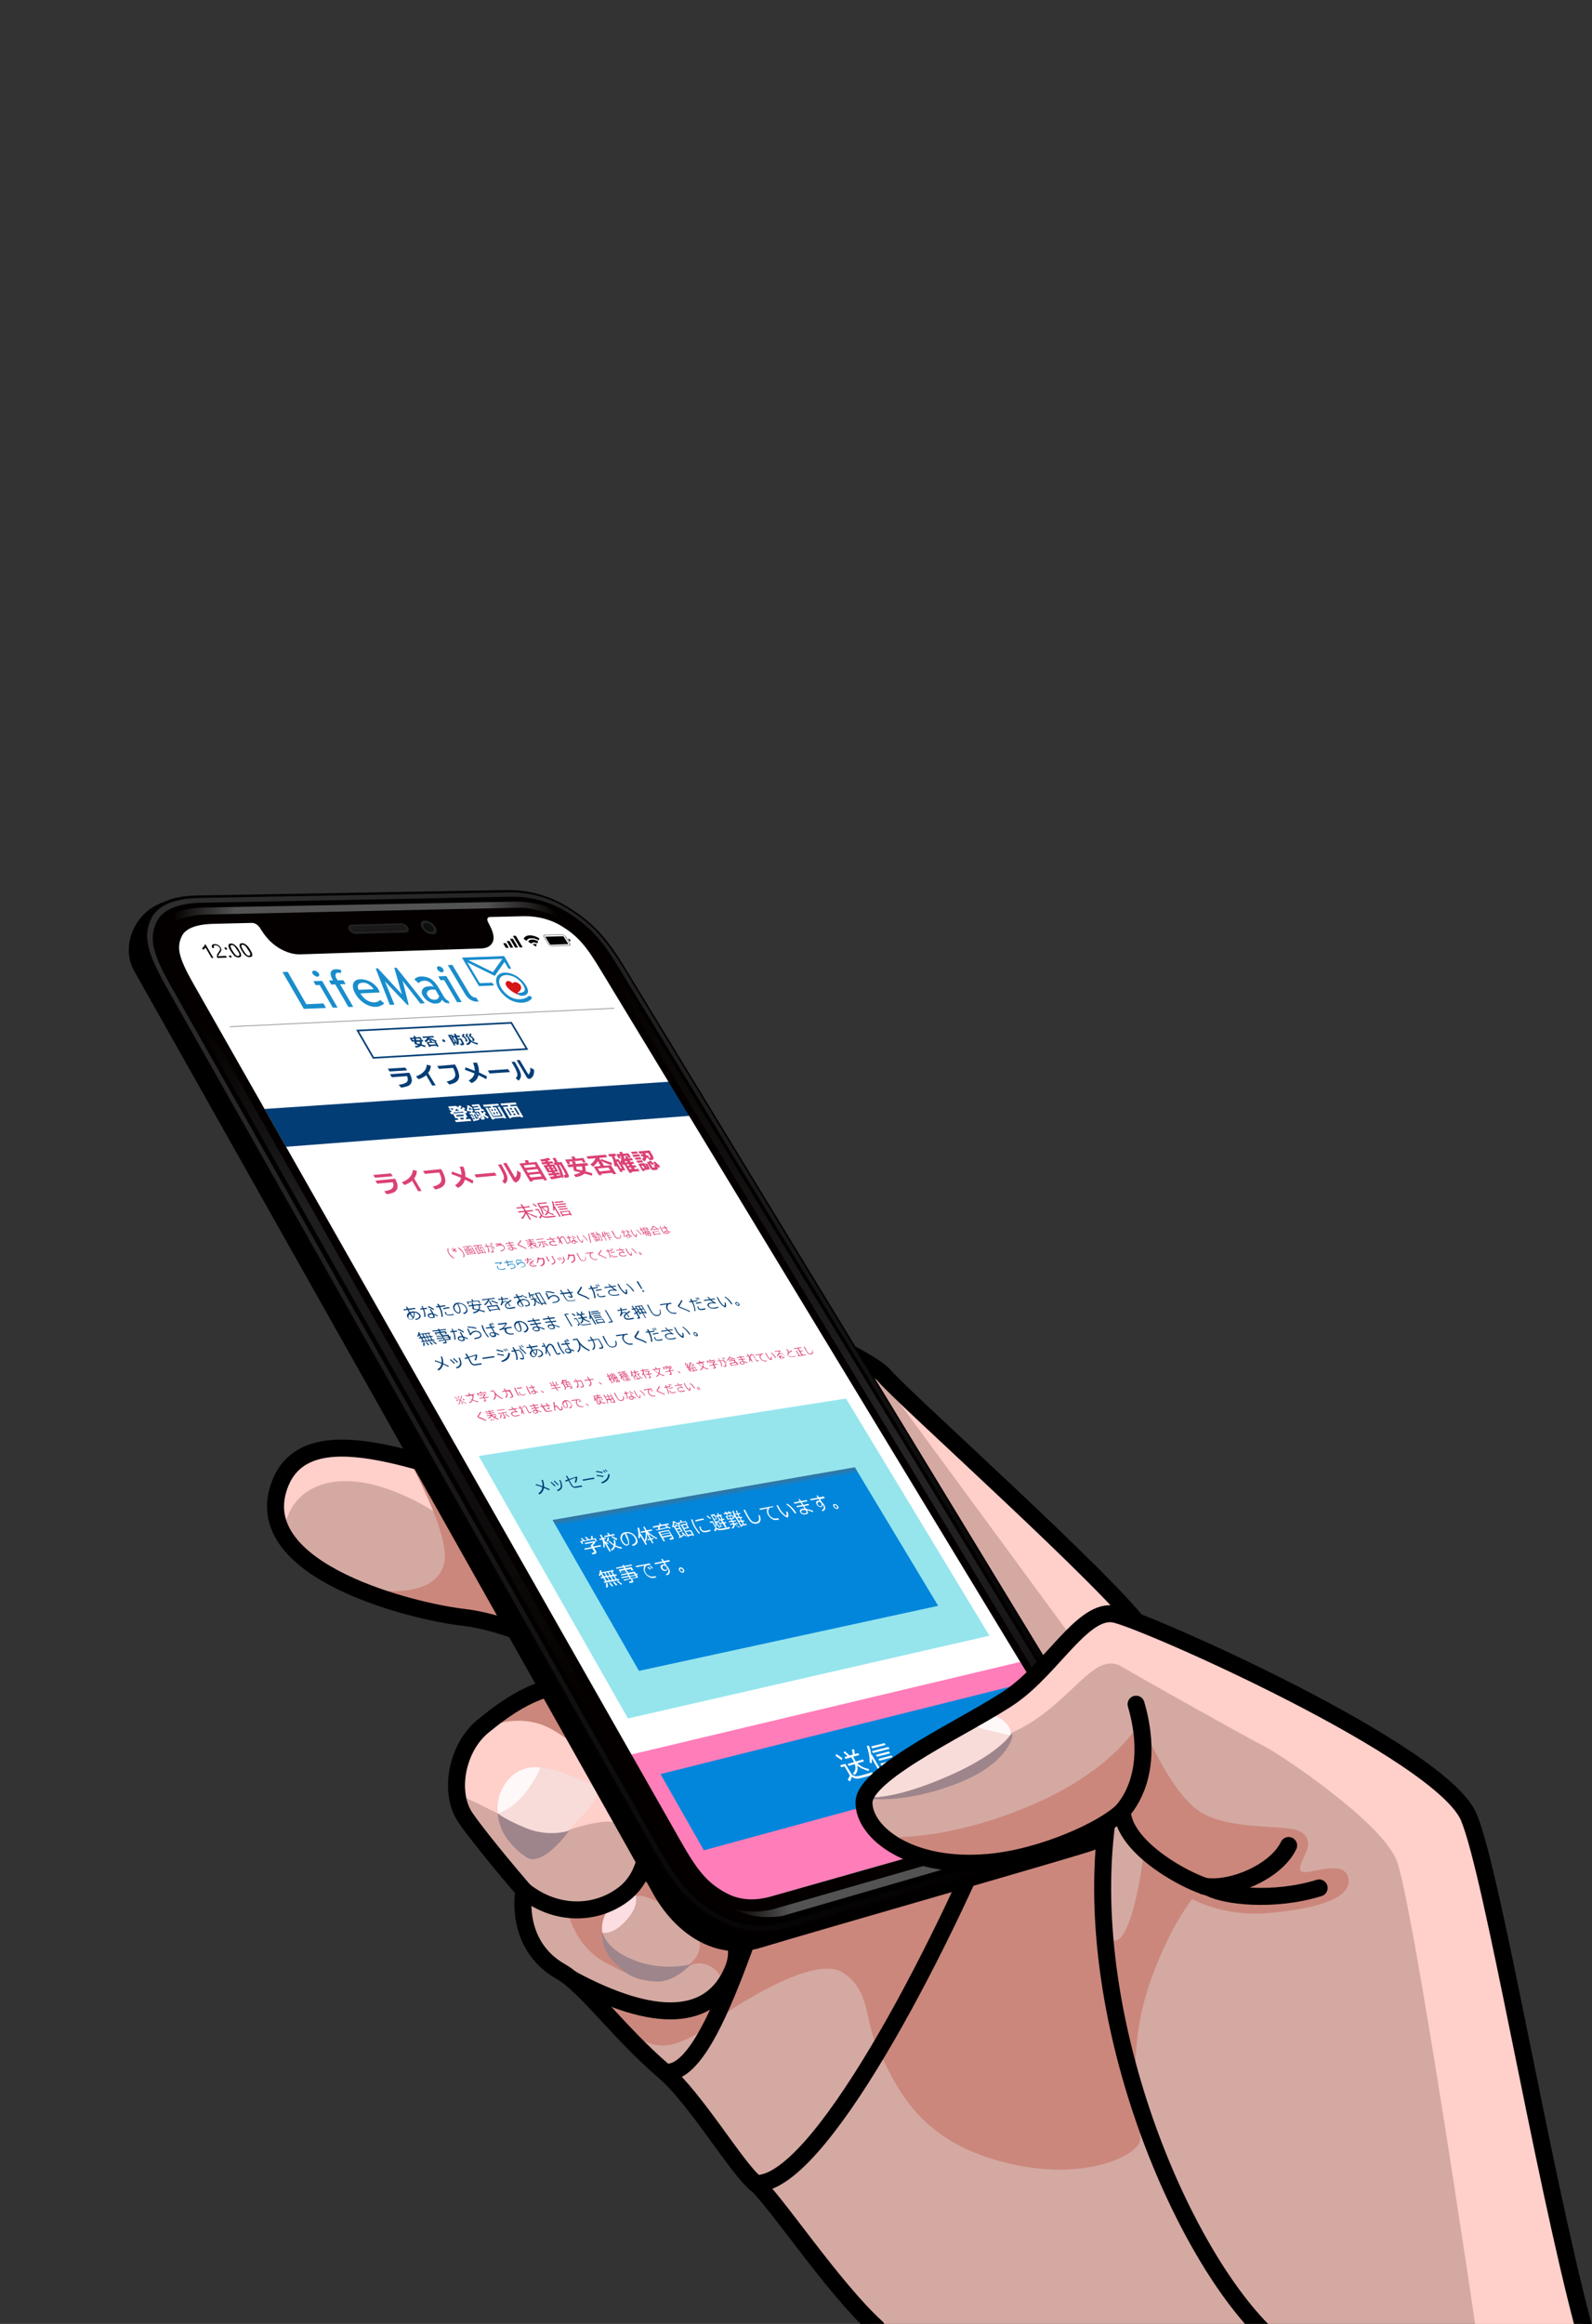 <svg version="1.1" id="レイヤー_3" xmlns="http://www.w3.org/2000/svg" xmlns:xlink="http://www.w3.org/1999/xlink" x="0" y="0" viewBox="0 0 1028 1500" xml:space="preserve"><rect x="0" y="0" width="1028" height="1500" fill="#333333" stroke="none"/><style>.st0{fill:#d4a9a2}.st1{fill:#cb877c}.st2{fill:#ffcfca}.st3{fill:#f7dcda}.st4{fill:#9e858c}.st5{fill:#fff8f8}.st7{fill:none;stroke:#000;stroke-width:10.973;stroke-linecap:round;stroke-linejoin:round;stroke-miterlimit:10}.st8{fill:#fff}.st9{fill:#023d75}.st12{fill:#0286dc}.st14{fill:#198dcc}.st17{fill:#db4174}.st20{fill:#040000}.st25{fill:#232323}.st32{fill-rule:evenodd;clip-rule:evenodd}</style><path class="st0" d="M1024.2 1505.2s-81-302.6-96.1-328.7c-14.9-26.1-179.4-107.7-188.7-121.8-17.9-27.5-155.6-150.6-166.6-163.9-11-13.4-98.1-50.1-144-70.6-45.9-20.6-112.3-48.7-123.2-19.2-10.9 29.6 48.4 81.9 76.1 89.7 27.6 7.9 113.2 52.3 125.4 64.2 12.1 11.9 100.5 88.9 97.2 95.5-3.3 6.8-131.5-51-158.7-60.8-27.3-9.7-66.8-15.3-117-27.3-50.2-11.8-132.2-50.9-147.6 2s86.2 78.4 120.2 82.3c34 3.9 78 28.9 121.4 38 43.4 9.2 106.8 36.4 101.9 45.5-4.9 9.1-110.7-31.3-140-38.3-29.3-7-53.9 11-71.1 25-17 14.2-22.2 42.9-11.5 58.8 10.8 15.8 37.9 47.2 37.9 47.2s-6.9 34.8 23.7 52.3c16.2 9.1 37.5 39.5 66.8 64.5 20.2 17.3 46.7 62 58.5 71.7 12.6 10.4 50.1 67.6 78.7 93.6"/><path class="st1" d="M710.7 1178.9s-7.7 69.2 7.6 73.6c13.1 3.9 20.1-55.2 20.1-55.2l38.9 19.9s-17.6 15.4-33.6 59.2c-17.9 49-7.4 85.8-7.4 104.3 0 10.2-38.1 30-94.4 13.2-51.4-15.3-64-49.7-74.2-69.7-10.1-20.1-4.9-39.1-23.7-51.1s-72.9 24.8-72.9 24.8-18.7 16.8-36.9 21.6c-18.1 4.9-35.2-14-35.2-14l-29.9-28s52.5 32.2 83.8 15.5c31.3-16.8 21.4-39.8 21.4-39.8l-14.7-20.5 251.1-53.8z"/><path class="st1" d="M366.1 1232.4s4.5 23.4 24.4 34.1c19.8 10.8 30 14.4 40.5 3.2s20.8-31.1-3.9-45.4c-24.6-14.3-22.5 2.1-36.9 6-14.3 3.9-22-.9-24.1 2.1z"/><path class="st2" d="M697.8 1064.7L562.5 880.6s-1.6-1.3 3.1 2.6c4.8 3.9 162.3 156.4 162.3 156.4l-30.1 25.1zm-514.7-74.2s.3-21.9 21-30.8c35.8-15.4 85.7 22.3 85.7 22.3s-7.1-11.1-12.1-23.3c-4.2-10.5-7.9-15.3-7.9-15.3s-48.9-16.5-65.6-6.1c-16.7 10.4-22.6 15.8-24.2 24.8-1.7 9 3.1 28.4 3.1 28.4zm173.5 194.8c11.7-4.9 31.9-11.5 40.7-8.9 8.8 2.6 14.2 6.1 16.8 14.6 2.6 8.5 4.1-20.4-4.7-31.1-8.8-10.8-47-43.4-52.8-47.5-5.7-4.1-26.3-11.4-33-6.5-6.7 4.9-21 14-24.5 27.1-3.6 13.1-8 25.9-3.7 25.6 4.2-.3 56.4 28.8 61.2 26.7z"/><path class="st1" d="M442.3 1271.3c5.8-6.1 13.2-4.1 17.3-1.6 4.1 2.4 5.9 6.9 5.9 6.9s14.9-18.1 4.8-28.1c-10.1-10-52.6-36.3-52.6-36.3l-13 15.5s28.9 13.8 39.6 19.4-2 24.2-2 24.2zM263.8 941.9s27.5 49.1 23 67.3c-7.1 28.5-61.6 14.4-61.6 14.4s27.7 11.3 41.6 14.4c13.8 3.3 61.9 13.3 61.9 13.3l-62.9-108.8-2-.6zm108.7 185.6l-21-33.4s-23.3 11.3-31.5 17.4c-8.2 6.2 14-8.4 37.2 5.2 12.6 7.6 15.3 10.8 15.3 10.8z"/><path class="st0" d="M396.2 1229.7c-15.4 13.9-4.4 35.8 12.1 44.2 17.9 9.1 29.3 2.7 40-9.1 7.2-8 3.3-21-7.9-27.4-11.1-6.2-27.5-22.8-44.2-7.7z"/><path class="st3" d="M326.4 1151c-12.9 17.2.7 34.1 8.7 43.8s15.3 5.2 30-11.2c14.6-16.4 28.9-27.3 14.9-32.7-13.9-5.5-38.9-19.5-53.6.1z"/><path class="st4" d="M321.5 1170.5s4.5 3.9 18 9.4c15.2 6.3 28 1.7 28 1.7s-17 24.3-28 17.1c-3.9-2.6-11.8-9.7-15-16.7-3.2-6.7-3-11.5-3-11.5z"/><path class="st5" d="M321.5 1170.5s7.3-1.6 15.9-11.2 11.4-18.4 11.4-18.4-11.6-2.4-20.4 7.6c-8.8 10.1-6.9 22-6.9 22z"/><path d="M409.7 1221.9s4.5 6.4-4.8 17c-9.2 10.7-15.9 8.5-15.9 8.5s-2.2-9.6 6.5-17.9c8.6-8.2 14.2-7.6 14.2-7.6z" fill="#fcdde1"/><path class="st4" d="M388.8 1246.7s1.6 8.2 12.5 14.6c22.4 13 44.9 6.5 44.9 6.5s-10.5 11.8-22.2 11.2c-14.6-.9-19.1-4.1-27.6-12.6-8.9-8.8-7.6-19.7-7.6-19.7z"/><path class="st7" d="M1022.7 1502.6s-81-302.6-96.1-328.7c-14.9-26.1-179.4-107.7-188.7-121.8-17.9-27.5-155.6-150.6-166.6-163.9-11-13.4-98.1-50.1-144-70.6-45.9-20.6-112.3-48.7-123.2-19.2-10.9 29.6 48.4 81.9 76.1 89.7 27.6 7.9 113.2 52.3 125.4 64.2 12.1 11.9 100.5 88.9 97.2 95.5-3.3 6.8-131.5-51-158.7-60.8-27.3-9.7-66.8-15.3-117-27.3-50.2-11.8-132.2-50.9-147.6 2s86.2 78.4 120.2 82.3c34 3.9 78 28.9 121.4 38 43.4 9.2 106.8 36.4 101.9 45.5-4.9 9.1-110.7-31.3-140-38.3-29.4-7-53.9 11-71.1 25-17.2 14.1-22.2 42.9-11.5 58.8 10.8 15.8 37.9 47.2 37.9 47.2s-6.9 34.8 23.7 52.3c16.2 9.1 37.5 39.5 66.8 64.5 20.2 17.3 46.7 62 58.5 71.7 12.6 10.4 50.1 67.6 78.7 93.6m251.8 4.4c-57.8-55.8-123.9-214.5-101.2-342.7m-199.7-4.7c-27.3 60.6-56 182.9-87.8 178.1M648 1158.7c-41.8 103.1-120.6 253.7-160.4 250.6"/><path class="st7" d="M369 1112.2s27.5 27.5 40.4 47.7c12.9 20.3 11.2 48.7-6.3 62.4-17.4 13.6-43.2 14.9-64.4-1.7"/><path class="st7" d="M414.3 1207.3c24.7 11.6 72.8 31.4 58.8 64.5s-50.3 34.5-103.7 5.8"/><path d="M336.8 580.3c-24.1-.7-189.8 0-218.7 0s-41.4 28.5-31.7 46c8.8 15.7 319.8 567.5 334.5 594.5 14.6 27.2 41.1 45.4 70.7 36.3 29.6-9.1 199.2-57.5 214.2-62.7 14.9-5.2 16.3-28.2 10.9-37.3-5.4-9.1-325.6-537.1-332.3-548.7-6.8-11.4-23.5-27.4-47.6-28.1z"/><path class="st8" d="M692.7 1172l-197.9 56.6c-17.5 5-41.4-7.7-53.2-28.2L114 622.8c-9.9-17.5-2.8-32 15.6-32.4l209.8-4.6c15.6-.4 35.8 12.1 45.5 27.9L699 1131.2c11 18.3 8.4 36.7-6.3 40.8z"/><path class="st9" d="M445.6 720.2l-260.9 20-13.9-24.4 261.4-17.6 13.4 22z"/><path d="M638.9 1055.8l-233.4 53.4-96.4-169.4 237.2-37.1 92.6 153.1z" fill="#96e5ed"/><path d="M713.4 1162.8l-249 70.8-57.3-101 251.7-59.9 54.6 90.1z" fill="#ff7db9"/><path class="st12" d="M605.8 1036.5l-193.2 42-55.8-97.4 195.2-34 53.8 89.4z"/><linearGradient id="SVGID_2_" gradientUnits="userSpaceOnUse" x1="455.931" y1="65.662" x2="455.156" y2="61.266" gradientTransform="translate(0 902.614)"><stop offset="0" stop-color="#666" stop-opacity="0"/><stop offset="1" stop-color="#666" stop-opacity=".6"/></linearGradient><path d="M554.2 950.9l-195 34.4-2.3-4.1L552 947.1l2.2 3.8z" fill="url(#SVGID_2_)"/><path class="st14" d="M196.2 651.2l-13.8-23.8 3.4-.1 12 20.9 11.1-.5 1.6 2.9-14.3.6zm18.7-.8l-8.5-14.6-2.5.1-1.5-2.6 5.6-.2 10 17.3h-3.1zm-12-23.9c.6 0 1.2.2 1.6.6.7.4 1.2.8 1.4 1.3.3.5.4 1.1.1 1.3-.2.4-.5.7-1.1.7-.6 0-1.2-.2-1.6-.6-.7-.4-1.2-.8-1.4-1.3-.3-.5-.4-1.1-.3-1.3.4-.5.7-.7 1.3-.7zm17.2 1.6c-.8-.2-1.4-.3-1.8-.3-1 0-1.5.5-1.6 1.3-.2.8 0 1.6.7 2.7.2.3.4.6.7 1l3.6-.1 1.5 2.5-3.6.1 8.5 14.6-3.1.1-8.5-14.6-2.6.1-1.5-2.6 2.6-.1c-1.3-2.2-1.7-3.9-1.4-5.2.4-1.3 1.5-1.9 3.3-2 1 0 1.9.1 3.3.4v2.1zm25.1 12.5l-12.5.6c1.2 1.9 2.7 3.6 4.4 4.5 1.5.9 3.1 1.3 4.7 1.3 1.6-.1 3-.7 3.6-1.6l2.6 2.1c-.2.6-.7 1-1.5 1.3-1.1.6-2.2 1-3.8 1.1-2.2.1-4.5-.6-6.8-1.9-2.6-1.6-4.8-3.7-6.4-6.5s-2-5.1-1.3-6.9c.7-1.6 2.1-2.4 4.3-2.5 2.4-.1 4.9.6 7.1 1.8 2 1.3 3.9 3 5 5.1.1.4.5 1.1.6 1.6zm-11.2-6.3c-1.4.1-2.3.5-2.7 1.4-.5.9-.3 1.9.3 3.2l9.6-.4c-.7-1.3-1.7-2.2-3-3-1.3-1-2.7-1.3-4.2-1.2zm37.5 13.5L260 633.1l3.9 15.5h-.9l-14.4-15.1 6.1 15-3 .1-9.1-23.5 1.4-.1 15.5 16.8-4.9-17.1 1.4-.1 18.3 22.9-2.8.3zm13.8-2.6c-.3 1.6-1.6 2.5-4.1 2.6-1.3.1-2.7-.4-4.3-1.3-1.6-.9-2.7-2-3.7-3.6-1.1-1.6-1.1-3.2-.3-4.4.8-1.3 2.4-1.8 4.7-1.9.6 0 1.4 0 2.4.3-1.6-2.7-3.7-4-6.1-3.9-1.8.1-3.1.7-3.5 1.7l-2.8-2.5c.3-.5.9-1 1.6-1.3.9-.4 1.6-.6 2.6-.6 2.4-.1 4.6.5 6.3 1.5 1.6 1.1 3.4 2.8 4.8 5.2l3.6 6.1c.9 1.5 1.8 2.4 3 2.9l.9 1.5c-1.3.1-2.2-.1-3-.4-.6-.5-1.3-1-2.1-1.9zm-4.1-6.3c-1.2-.2-1.7-.2-2.1-.2-1.5.1-2.5.5-3.1 1.3-.6.9-.5 1.7.2 2.8 1.1 1.7 2.6 2.6 4.7 2.5 1.5-.1 2.4-.9 2.7-2.3l-2.4-4.1zm14 8l-8.4-14.3-2.3.1-1.5-2.5 5.2-.2 9.9 16.8-2.9.1zm-11.9-23.2c.5 0 1.2.2 1.6.6.7.4 1.1.8 1.3 1.3.3.5.4 1 .2 1.3-.2.4-.5.7-1 .7s-1.2-.2-1.6-.6c-.7-.4-1.1-.8-1.3-1.3-.3-.5-.4-1-.3-1.3.2-.5.5-.7 1.1-.7zm17.1 18.1l-11.2-18.9 2.9-.1 10.9 18.3c.6.9 1.3 1.6 2 2.1.8.5 1.6.8 2.5.7l1.6 2.6c-3.9.3-6.7-1.5-8.7-4.7zm26.5-22.4l-1.4-2.3-27.2 1 11 18.4 9.7-.4-1.2-1.8-8 .3-8-13.4 17.7 8.7 6.3-9 2.6 4.4 1.7-.1-3.2-5.8zm-24.5.3l22-.8-6.1 8.6-15.9-7.8z"/><path d="M336.9 642.2h-.4c-1.1-.1-2.2-.3-3.3-.8-2.3-1.1-4.5-2.7-5.8-4.4-.8-1.1-1.1-2-.8-2.7.4-1 1.3-1.3 2.2-1 .9.3 1.6.8 2.1 1.4.3-.4 1.6-1.5 3.9 0 1 .7 1.5 1.4 1.6 2.1.5 1.7-.9 3.3-2.3 3.9l2.8 1.5z" fill="#d61518"/><path class="st14" d="M337 647.2c-2.7.1-5.8-.6-8.7-2.5-5.7-3.7-9.1-9.9-7.6-13.8.9-2 2.9-3.3 5.9-3.1 2.6.1 5.8 1.3 8.1 3 4.1 3 6.7 7.3 6.2 9.7-.5 1.6-2 2.4-4.8 2.2-.6-.1-1.2-.5-1.3-1-.2-.5 0-.9.5-.9 1.8.1 3.2-.6 3.5-1.6.5-1.7-1.6-5.1-4.9-7.5-1.8-1.4-4.4-2.2-6.5-2.4-1.6 0-3.9.4-4.8 2.5-1.3 3 1.6 8.2 6.2 11.2 4.7 3.1 10.1 2.2 12.6-.1.4-.2.9-.1 1.5.4.5.5.7 1 .4 1.3-1.4 1.6-3.7 2.6-6.3 2.6z"/><path d="M148.4 662.7l248-11.9" fill="none" stroke="#999" stroke-width=".536" stroke-miterlimit="10"/><path class="st9" d="M272.2 672.4c.3.8.3 1.3.1 1.8.6.1 1.4.4 2.4.7l-.1 1c-.9-.3-1.7-.6-2.8-.9-.6.6-1.6 1-3.2 1.2l-.8-.9c1.2-.2 1.9-.4 2.4-.8-.8-.2-1.3-.3-1.8-.4-.3 0-.4-.2-.6-.4 0-.1 0-.1-.1-.2 0-.5-.1-.9-.1-1.2l-1.6.1-.5-.9 2-.1c-.1-.5-.2-.8-.2-1.1l1.3.1c.1.2.1.6.2 1l4.1-.2.5.9-1.2.3zm.3-1.4l-1.1.1-.5-.8-4.8.3.5.8-1.1.1-1-1.6 2.8-.2-.5-.9 1.2-.1.5.9 2.9-.2 1.1 1.6zm-1.5 2.9c.2-.4.2-1 0-1.5l-2 .1c.1.4.1.7.1 1 .8 0 1.5.2 1.9.4zm11 1.1l-3.9.2.2.4-1.2.1-1.7-3.1 2.5-.1-1-1.6-.1.2c-.5.7-1.2 1.3-1.7 1.6l-1.1-.8c1-.6 1.6-1.3 2-2.1l-2.8.2-.5-.9 7.1-.4.5.9-2.9.2c0 .1 0 .2-.1.3h.2l.3.6.3-.6c.5.3 1.1.5 1.7.8s1.4.5 1.9.7l-.1 1c-.6-.2-1.3-.5-1.9-.8-.8-.3-1.3-.6-1.7-.8l1.1 1.6 2.5-.1 1.7 3-1.2.1-.1-.6zm-4.5-.7l3.9-.2-.7-1.1-3.9.2.7 1.1zm9.9-2.6c.1.2.2.4.1.6-.1.2-.2.3-.5.3-.2 0-.5-.1-.7-.2-.3-.2-.5-.4-.6-.6-.1-.2-.2-.4-.1-.6.1-.2.2-.3.5-.3.2 0 .5.1.7.2l.6.6zm4.9-3.6c.1.2.2.6.3 1.1.1.6.2.9.2 1.1.8.6 1.3 1.2 1.6 1.7.2.3.3.5.3.7.1.2.1.4 0 .5 0 .1-.1.2-.3.3-.1.1-.4.1-.7.1h-.1l-.6-.7 1.2 1.8-1 .1-4-6.8 2.5-.1.6.2zm.9 4.6h.5v-.3c0-.1-.1-.2-.2-.4-.2-.3-.4-.6-.7-.9s-.6-.6-.8-.7c-.1 0-.1-.1-.1-.2v-.1c0-.2-.2-.7-.5-1.4h-.6l2.4 4zm1.8-3.1l.5.8 2.3-.1c.9 1.4 1.3 2.3 1.6 2.8.2.5.3.9.2 1.1-.1.2-.3.4-.7.4l-1.3.1-.7-1 1-.1c.2 0 .3 0 .3-.1.1-.1.1-.2 0-.3 0-.2-.1-.4-.3-.7-.2-.3-.4-.7-.6-1.1l-.2-.3-1.3.1c.4.8.6 1.4.5 1.9 0 .6-.3 1.2-.7 1.5l-1.1-.8c.3-.4.5-.8.5-1.3s-.4-1.5-1.3-2.9l-.1-.1-1 .1-.5-.9 1.6-.1-.7-1.3 1.2-.1.7 1.3 1.8-.1.5.9-2.2.3zm9.1 2.8c0 .5-.2.9-.6 1.3-.4.4-1 .7-1.7.9l-.9-.9c1-.3 1.6-.6 1.8-1.1.3-.5.2-1-.1-1.4l-.6-1.1 1.1-.1.5.8c.1.2.3.4.6.7.3.3.7.5 1.2.8s1 .5 1.5.6c.5.1 1.1.2 1.6.3l.1 1c-1-.1-1.6-.4-2.4-.6-.9-.4-1.5-.8-2.1-1.2zm-4.1-4.9c-.1.3-.2.8-.5 1.3.7.4 1.3.8 1.7 1.2l-.8.4c-.5-.3-1.2-.8-1.9-1.3l-.2-.2v-.2c.3-.6.5-1.1.6-1.4l1.1.2zm1.4 3c.3.9.4 1.5.4 1.9l-1.2-.2c0-.7-.1-1.3-.3-1.9l1.1.2zm.8-3.1c-.1.4-.3.8-.5 1.3.4.2 1 .6 1.6 1l-.8.4c-.8-.5-1.3-.9-1.7-1.2-.1-.1-.2-.1-.2-.2v-.1s.1-.3.3-.7c.1-.3.2-.6.3-.8l1 .3zm2.3-.1c-.1.4-.3.8-.5 1.3.6.4 1.3.8 1.7 1.2l-.8.4c-.5-.3-1.2-.8-1.8-1.3-.1-.1-.2-.1-.3-.2v-.2c.1-.3.3-.8.5-1.4l1.2.2zm1.7 2.9c.1 1.1.1 1.6 0 1.9l-1.2-.3c.1-.7 0-1.3-.1-1.8l1.3.2z"/><path class="st8" d="M296.2 722.7l-1-1-1.1.1-1.6-2.9c-.2.2-.5.3-.7.5l-1.3-1.2c.4-.3.8-.6 1.2-1-.8-.4-1.3-.7-1.6-.8l.3-1h-.4l-.7-1.2 5.2-.4c.3.3.7.6 1.3.9.4-.5.7-.9.8-1.3l1.5.8c-.1.3-.4.8-.9 1.3.3.1.5.2.8.4.4-.5.7-1 .9-1.3l1.5.9c-.2.4-.5.8-.8 1.2.7.2 1.3.4 2 .6l-.2 1.3c-.3-.1-.7-.2-1.1-.3l1.6 2.9-1 .1.1 1.1 2.6-.2.8 1.3-9.9.8-.8-1.3 2.5-.3zm-5.7-7.1l1.7.9c.2-.3.4-.7.5-1.1l-2.2.2zm2.1 3.1l7.3-.6c-.7-.2-1.3-.5-1.8-.8l.2.4-4.5.3-.2-.4c-.3.6-.6.9-1 1.1zm7 1.6l-.5-.9-4.7.4.5.9 4.7-.4zm-5.6-3.2l2.6-.2c-.8-.4-1.5-.9-2-1.3-.2.4-.3.9-.6 1.5zm2.8 4.5l1 1 1.6-.1-.2-1.1-2.4.2zm12.2.1l.6 1c-.2.1-.5.2-.9.3-.4.1-1.3.3-2.8.7l-.8-1.1c.4-.1 1-.2 1.6-.3l-1.7-3-1.5.1-.6-1.1 1.5-.1-.5-.9-.9.1-.3-.5-.3.6-1.1-1c.2-.4.3-.8.4-1.3.1-.6 0-1.2-.2-1.6l1.3-.1c.5.5 1.3 1.1 2.3 1.6l-.1 1c-.8-.4-1.4-.8-2.1-1.4.1.6.1 1.2-.1 1.6l2.3-.2.6 1.1-.9.1.5.9 1.3-.1.6 1.1-1.3.1 1.6 2.9c.9-.3 1.3-.4 1.5-.5zm-2.8.1l-.9.3-1.5-2 .9-.3 1.5 2zm1.5-2.5l.8 1.9h-.8l-.9-1.9h.9zm3.1 1.5c-.2.3-.7.7-1.4 1.3l-1.1-1.2c.8-.5 1.3-.9 1.6-1.3l.9.9-1.7-3-2.2.2-.7-1.1 3.8-.3-.4-.7-3.4.3-.6-1 3.4-.3-.4-.7-3.5.3-.6-1.1 4.8-.4 1.8 3.3 1-.1.7 1.1-2.4.2.1.2c.5.5.9 1 1.3 1.3.3-.6.4-1.1.5-1.4l1.4.8c-.1.4-.3.9-.7 1.4 1.1.7 1.8 1.2 2.5 1.4l-.5 1.1c-1.2-.6-2.1-1.3-3.2-2.1l1.1 1.7c.2.3.2.5.1.7-.1.2-.3.3-.7.3l-1.3.1-.9-1.2 1-.1c.2 0 .3-.1.2-.3l-.5-.3zm-1-1.3l-.8.5c-.4-.4-1-1-1.7-1.6l.9-.5c.5.6 1.1 1 1.6 1.6zm13.7.5l-5 .4-3.1-5.3 1.8-.1-.5-.9-4.2.3-.7-1.3 9.8-.7.7 1.2-4.3.3.5.9 1.8-.1 3.2 5.3zm-4.3 2.5l-1.4.1-4.4-7.6 1.4-.1 3.6 6.1 6.4-.5-3.6-6.1 1.4-.1 4.4 7.5-1.4.1-.2-.4-6.4.5.2.5zm-1.4-6.6l-.8.1.7 1.1.8-.1-.7-1.1zm.5 2.1l.8 1.3.8-.1-.8-1.3-.8.1zm2.1-1.2l-.7-1.1-.8.1.7 1.1.8-.1zm1.4 2.1l-.8-1.3-.8.1.8 1.3.8-.1zm14.3 1.8l-6 .5.3.5-1.4.1-4.3-7.3 3.4-.3c-.1-.3-.2-.6-.2-.9l-4 .3-.8-1.3 9.8-.7.8 1.3-4.2.3c.1.3.1.5.2.9l4-.3 4.3 7.3-1.5.1-.4-.5zm-6.6-.7l1-.1-2.7-4.5-1 .1 2.7 4.5zm-.4-4.7l.5.9 1.3-.1-.5-.9-1.3.1zm1.1 1.8l.5.9 1.3-.1-.5-.9-1.3.1zm1.6 2.7l1.3-.1-.6-1-1.3.1.6 1zm2.7-.2l1.1-.1-2.7-4.5-1.1.1 2.7 4.5z"/><path class="st17" d="M255.1 760.8c.8 1.4 1.3 2.7 1.5 3.9.3 1.3.1 2.3-.5 3.3s-1.4 1.6-2.5 1.9c-1.2.4-2.4.8-3.9.9l-1.6-1.9c2.7-.4 4.5-1.1 5.2-1.9.9-1 1-2.2.3-3.9l-10 .9-1.2-1.9 12.7-1.3zm-1.5-1.6l-11.4 1-1.2-1.8 11.4-1 1.2 1.8zm18.6 9.5l-2.2.2-3.9-6.8c-1.3 1.2-2.9 2-4.9 2.8l-1.7-1.8c2.2-.9 4-1.9 5.2-3.4 1.3-1.4 1.8-2.9 1.9-4.6l2.6.7c-.1 1.3-.3 2.1-.6 2.9-.3.7-.7 1.3-1.2 1.9l4.8 8.1zm12.7-14.1c1.5 2.5 2.3 4.7 2.6 6.5.3 1.8-.2 3.3-1.3 4.4-1.2 1.2-2.9 1.8-5.1 2.3l-1.7-1.9c1.9-.4 3.4-1.1 4.3-1.8 1-.9 1.4-1.8 1.3-3-.1-1.2-.5-2.6-1.4-4.3l-9.2.9-1.2-1.9 11.7-1.2zm14.3-1.6c1 2.3 1.4 4.5 1.3 6.5 1.6.8 3.5 1.6 5.2 2.6l-.6 1.9c-1.2-.8-2.8-1.6-4.9-2.6-.6 2.4-2.1 4.2-4.5 5.3l-1.9-1.7c1-.5 1.7-1.2 2.4-1.9.7-.9 1.3-1.7 1.5-2.9-1.2-.5-3.2-1.3-6.2-2.4l.4-1.6c2.2.8 4.3 1.5 6.1 2.2 0-1.7-.4-3.6-1.2-5.4h2.4zm21.5 5.8l-13.2 1.2-1.2-1.9 13.2-1.2 1.2 1.9zm5-3.6c1.3 2.3 2 4.1 2 5.5 0 1.4-.6 2.5-1.6 3.4l-1.8-1.6c.8-.7 1.2-1.5 1.1-2.5 0-1.2-.7-2.7-1.8-4.8l-2-3.5 2.1-.2 2 3.7zm10.5 1.7c.2 1.5 0 2.9-.6 4-.6 1.2-1.4 1.9-2.6 2.4l-1.3-.8-6.8-11.7 2.1-.2 5.6 9.5c1.1-.9 1.4-2.4 1.2-4.6l2.4 1.4zm14.7 4.1l-7.1.7.5.8-2 .2-6.9-11.7 4-.4c-.2-.9-.4-1.4-.5-1.8l2.2.1c.1.6.2 1.1.3 1.6l5-.5 6.9 11.7-2 .2-.4-.9zm-4.7-7.9l-1-1.6-7.1.7 1 1.6 7.1-.7zm-5.3 3.8l7.1-.7-1-1.6-7.1.7 1 1.6zm1.8 3.1l7.1-.7-1.1-1.7-7.1.7 1.1 1.7zm19.8-.1c-.3.2-2.4.7-6.4 1.3l-1.3-1.6c.5 0 1.5-.2 3-.4l-.4-.7-2.8.3-.8-1.3 2.8-.3-.4-.6-2.5.2-2.8-4.7 2.5-.2-.4-.6-2.8.3-.8-1.3 2.8-.3-.3-.5-2.2.3-1-1.3c2.5-.4 4.3-.8 5.4-1.2l1.4 1.3c-.4.2-1.1.4-1.9.6l.4.6 2.6-.2.8 1.3-2.6.2.4.6 2.5-.2 2.8 4.7-2.5.2.4.6 2.5-.2.8 1.3-2.5.2.3.6c1.2-.2 1.8-.3 2-.4l.5.9c0-.4-.2-1.3-.5-2.5-.4-1.3-1.1-2.9-2.1-4.9l-1 .1-1-1.6 1-.1-1.6-2.9 1.8-.2 1.6 2.9 2.3-.2 2.7 4.6c.5.9 1 1.6 1.3 2.5.5.9.7 1.5.8 1.7.1.4 0 .7-.1.9-.2.3-.5.4-.9.4l-1.5.1-1.2-1.6 1-.1c.3 0 .4-.1.5-.3s-.1-.7-.5-1.4c-.4-.8-.9-1.6-1.4-2.5l-1.5-2.5-.8.1c.8 1.4 1.3 2.4 1.6 3.2.3.8.6 1.6.9 2.6.3 1.1.4 1.9.3 2.8l-1.2-.6zm-8.1-6.8l-1 .1.5.9 1-.1-.5-.9zm.9 1.5l-1 .1.5.9 1-.1-.5-.9zm2.2-.9l-.5-.9-1 .1.5.9 1-.1zm.9 1.5l-.5-.9-1 .1.5.9 1-.1zm19.3-2.6c.5 1.3.6 2.5.4 3.5 1 .2 2.4.6 4.3 1.2l-.1 1.6c-1.4-.5-3.1-.9-5-1.4-1 1.1-2.8 1.8-5.5 2.3l-1.3-1.6c1.9-.4 3.5-.9 4.3-1.5-1.3-.3-2.3-.5-3.3-.7-.4-.1-.8-.3-1-.6-.1-.1-.1-.2-.1-.3-.1-.9-.2-1.6-.3-2l-2.9.3-1-1.6 3.6-.3c-.2-.9-.3-1.5-.5-1.9l2.1.1c.1.4.3 1 .4 1.6l7.2-.7 1 1.6-2.3.4zm.5-2.4l-1.6.2-.9-1.4-8.3.8.9 1.4-1.7.2-1.7-2.9 4.9-.4-1-1.5 1.9-.2 1 1.5 4.9-.5 1.6 2.8zm-2.4 5.4c.3-.8.3-1.6-.1-2.8l-3.6.3c.1.7.2 1.3.2 1.6 1.6.3 2.7.6 3.5.9zm19.3 1.4l-6.9.7.4.7-1.8.2-3.4-5.6 4.4-.4-1.7-3.1-.2.3c-.9 1.3-1.7 2.3-3 3.2l-1.7-1.4c1.6-1.2 2.7-2.4 3.4-4l-4.9.4-1-1.6 12.4-1.1 1 1.6-5 .5c0 .2-.1.4-.1.6h.3l.6 1.1.5-1.1c.8.5 1.7.9 3.1 1.3 1.3.5 2.5.9 3.6 1.2l-.2 1.6c-1.1-.3-2.2-.8-3.5-1.3-1.3-.5-2.3-1-3.1-1.4l1.8 3.1 4.4-.4 3.4 5.6-1.8.2-1-.9zm-7.9-.9l6.9-.7-1.2-1.8-6.9.6 1.2 1.9zm16.6-.8l-2.2.2.5.9-1.5.1-2.4-4.1v.8l-1.6-.9c0-1.7-.6-3.8-1.6-5.9l-1.5.1-.9-1.5 4.6-.4.9 1.5-1.5.1c.4.9.7 1.6 1 2.2l1.8-.2 1.3 2c.5-1.3.5-2.6.2-4l-.8.1.8 1.3-1.5.1-1.4-2.7 2.5-.2c-.2-.4-.4-.9-.6-1.3h1.8c.2.5.4.9.5 1.2l3.6-.3 1.6 2.7-1.4.1-.8-1.3-2.4.2c.2.7.3 1.3.3 1.8l1-.1c-.1-.5-.3-1.1-.4-1.5l1.8.1.2 1.3 2.2-.2.9 1.4-2.2.2.5.9 1.7-.2.8 1.3-1.7.2.6 1 1.8-.2.8 1.3-1.8.2.6 1 2.2-.2.9 1.5-5.2.5.3.5-1.6.2-3.4-5.6-.3.6-1.3-1 2.3 4.2zm-2.3-1.2l-2.5-4.3-.8.1 2.5 4.3.8-.1zm3.2-4.7l-1.3.1.5.9 1.3-.1-.5-.9zm.5 3.1l1.3-.1-.6-1-1.3.1.6 1zm1.4 2.1l1.3-.1-.6-1-1.3.1.6 1zm6.9-8.2l-4.4.4-.9-1.4 4.4-.4.9 1.4zm4.9 8.6l-2.4.2.3.6-1.4.1-2.8-4.8 3.9-.4 2.4 4.3zm-6.4-10.5l-3.8.3-.8-1.3 3.8-.3.8 1.3zm2.3 3.8l-3.7.3-.8-1.3 3.7-.3.8 1.3zm1.1 1.9l-3.7.3-.8-1.3 3.7-.3.8 1.3zm.9 3.8l-1.1-1.6-1.1.1 1.1 1.6 1.1-.1zm1.7-2.9c1 1.6 1.5 3 1.6 3.9l-1.5-.3c-.2-.8-.7-1.9-1.6-3.7l1.5.1zm-.6-4c0 1.1-.4 1.8-1.3 2.5l-1.6-1.3c.6-.5 1-1.1 1-1.7-.8-.2-1.3-.4-1.6-.4v-1.3c.3 0 .7.1 1.3.3-.1-.2-.2-.5-.3-.7l-1.8.2-1-1.5 7.3-.7c.4.7.9 1.4 1.3 2.1.5.8.9 1.5 1.1 2.1.2.7.3 1.2.1 1.4-.2.4-.5.6-1.1.6l-1.3.1-1.2-1.4c-.1 0-.4-.1-.9-.3zm7.1 6.4c.2.4.3.7.3.9s-.1.4-.4.5c-.2.1-.6.2-1.2.3-1 .1-1.5.1-1.7 0-.3-.1-.6-.2-.8-.4-.3-.2-.5-.5-.7-.9l-2.3-3.9 1.6-.1 1.9 3.4.3.3h.7c.3 0 .4-.1.6-.1.1 0 .1-.2-.1-.5s-.4-.7-.7-1.2l1.5.1 1 1.6zm-2.2-2.2l-1.1.7c-.5-.6-1.3-1.3-2.3-2.3l1.1-.6c.7.5 1.5 1.4 2.3 2.2zm-5.7-7c.2.5.4.9.6 1.3 1 .3 1.5.4 1.7.5v1.2h.5c.4 0 .6-.3.5-.7-.1-.5-.6-1.3-1.3-2.3h-2zm9.7 8.8l-1.3.7c-.4-.4-1-1.1-1.6-1.8-.8-.9-1.4-1.4-1.7-1.6l1.2-.7c.4.4 1.1 1 1.7 1.6.8.6 1.4 1.3 1.7 1.8zm-89 33.7l-.8-.6c.7-.5 1.3-1.2 1.6-1.8.5-.8.8-1.5.8-2.1l-4.1.4-.4-.8 4.3-.4-1.2-1.8-3.7.4-.4-.7 3.7-.4-1-1.6.9-.1 1 1.6 3.8-.4.4.7-3.8.4 1.2 1.8 4.3-.4.4.8-4.2.4c1 .7 2 1.3 3.4 1.7 1.3.6 2.4 1.1 3.4 1.3l-.1.8c-1-.3-1.9-.7-3.2-1.3-1.3-.6-2.1-1.1-3.1-1.6l2.4 4.1-.9.1-2.4-4.1c-.2.7-.5 1.3-1 2-.1.6-.6 1.2-1.3 1.6zm21.5-1.4l-.7.1-1.8.2c-1.7.2-3 .3-3.6.3-.6 0-1.2-.1-1.6-.3-.5-.2-.9-.4-1.2-.7-.2.6-.5 1.1-1 1.5l-.8-.8c.2-.1.3-.3.6-.6.2-.3.4-.5.4-.7l-1.8-3.3-1.4.1-.4-.7 2.1-.2 2 3.5c.2.3.4.5.6.7.3.2.6.3 1 .5.4.1.8.2 1.2.2.4 0 1.3-.1 2.6-.2 1.7-.2 2.9-.3 3.5-.4l.3.8zm-12.6-6.4c-.7-.6-1.4-1.2-2.3-1.7l.5-.5c.9.6 1.6 1.2 2.3 1.6l-.5.6zm8.1 3.4c.9.4 1.8.8 3.1 1.1v.7c-1.3-.3-2.3-.7-3.4-1.3-.5.8-1.1 1.3-1.6 1.6l-.7-.5c.6-.4 1.2-1 1.5-1.6-1.3-.9-2.5-1.8-3.5-3.1h-.4c.6 1.1 1.1 1.9 1.3 2.8.3.9.4 1.6.3 2l-.8-.3c0-.6-.2-1.3-.5-2.1-.3-.9-.7-1.6-1.2-2.4l-1.6-2.7 6-.6.4.7-5.2.5 1 1.5 4.7-.5.2.1c.6 1.8.8 3 .4 4.1zm-.8-.4c.4-.9.3-1.7-.2-2.9l-2.8.3c.8.9 1.7 1.8 3 2.6zm7.8 3.4l-3.3-5.5c0 .7 0 1.3-.1 1.6l-.8-.4c.1-.9.1-1.7-.1-2.9s-.4-2-.7-2.9l.9.1c.4 1 .6 1.9.8 3.2h.2l3.9 6.6-.8.2zm-2.6-7.4l-.4-.7 6.9-.7.4.7-6.9.7zm9.6 6.1l-4.5.5.2.4-.8.1-1.7-3.1 6.1-.6 1.7 3-.8.1-.2-.4zm-9.9-7.6l-.4-.7 5.6-.6.4.7-5.6.6zm1.9 3l-.4-.7 5.5-.6.4.7-5.5.6zm.9 1.5l-.4-.7 5.5-.6.4.7-5.5.6zm2.2 2.9l4.5-.5-.9-1.4-4.5.5.9 1.4zm-70 28.2l-.7.1c-.8-.5-1.3-1-1.7-1.4-.5-.5-1-1.1-1.3-1.6-.7-1.2-.9-2.2-.7-3.3l.7-.1c-.2.4-.3 1-.2 1.5.1.6.3 1.3.7 1.7.4.7.9 1.3 1.4 1.6.6.7 1.2 1.1 1.8 1.5zm1.1-5.9l-.8.7 1.4.5v.4l-1.4-.6.8 1.3h-.4l-.7-1.3-.7.8-.4-.3.7-.8-1.4-.5v-.4l1.4.6-.8-1.3h.4l.7 1.3.7-.8.5.4zm5.3 5.2l-.7.1c.2-.5.3-1 .2-1.5-.1-.6-.3-1.3-.7-1.7-.4-.7-.9-1.3-1.4-1.6-.6-.6-1.2-1-1.7-1.3l.7-.1c1.4.9 2.3 1.8 3 3.1.4.6.6 1.2.7 1.6 0 .2 0 .8-.1 1.4zm2.2-5.8l-.5-.8-2.6.3-.2-.4 5.7-.6.2.4-2.6.3.5.8 1.3-.1 1.7 3-3.1.3-1.7-3 1.3-.2zm0 4.5l-2.5-4.3.5-.1 2.1 3.7 4.4-.5-2.1-3.7.5-.1 2.5 4.3-.5.1-.2-.3-4.4.5.2.3-.5.1zm-.1-3.2l.9-.1-.5-.9-.9.1.5.9zm1 .3l-.9.1.6 1.1.9-.1-.6-1.1zm.2-.5l.9-.1-.5-.9-.9.2.5.8zm1.1.3l-.9.1.6 1.1.9-.1-.6-1.1zm9.1 1.6l-4.1.5.2.3-.5.1-2.4-4.2 1.9-.2c-.1-.3-.1-.6-.2-.9l-2.5.3-.2-.5 5.6-.6.2.4-2.6.3c.1.3.1.6.2.9l2.6-.3 2.4 4.2-.5.1-.1-.4zm-4.3.1l1-.1-1.8-3.2-1 .1 1.8 3.2zm-.4-3.4l.5.9 1.3-.1-.5-.9-1.3.1zm.7 1.1l.5.8 1.3-.1-.5-.8-1.3.1zm1 2.2l1.3-.1-.6-1-1.3.1.6 1zm1.8-.2l1.1-.1-1.8-3.2-1.1.1 1.8 3.2zm2.2-4.8c.1.2.2.4.4.7l1.3-.1c.3 0 .6.1.9.3.3.2.6.5.8.9.5.9.9 1.6 1 2.1.2.6 0 1-.5 1-.3 0-.7-.1-1.3-.3l-.1-.4c.2 0 .4.1.6.1.3 0 .4.1.5.1.2 0 .3-.1.3-.3s-.1-.5-.2-.9-.4-.8-.6-1.3c-.3-.4-.5-.7-.7-.8s-.4-.1-.6-.1l-1.1.1c.4.8.6 1.4.8 2.1.1.7.1 1.3 0 1.7l-.6-.4c.1-.4.1-.9 0-1.4-.1-.7-.3-1.3-.7-2.1l-1.3.1-.3-.5 1.3-.1c-.1-.2-.3-.6-.8-1.3l.5-.1.4.9zm5.3 2.3l-.4.2c-1-1.1-1.7-1.7-2.6-2.3l.2-.3c.5.3 1 .7 1.5 1.2.5.3.9.7 1.3 1.2zm-2-2.6l-.3.2c-.4-.3-.7-.6-1-.9l.3-.2c.3.4.6.6 1 .9zm.7-.3l-.3.2c-.3-.3-.7-.6-1-.9l.2-.2c.5.4.7.7 1.1.9zm5.1 4.7l-.3-.4c.9-.2 1.5-.4 1.8-.7.4-.3.6-.6.6-.9 0-.3-.1-.6-.3-1-.2-.3-.5-.6-.8-.7-.4-.2-.7-.2-1.1-.2-.2 0-.4.1-.7.1-.2 0-.4.1-.6.1-.1 0-.7.2-1.5.5l-.4-.5 1.1-.4c.4-.1.7-.2 1-.3.3-.1.6-.1.8-.1.6-.1 1.1 0 1.5.3.5.2.9.6 1.1 1.1.5.8.5 1.4 0 1.8-.1.8-1 1.1-2.2 1.3zm.2-5.1l.2.5c-1-.1-2-.1-3.7.1l-.2-.5c.5 0 1-.1 1.5-.1.6-.1 1.3-.1 2.2 0zm10 3.3v.5c-.7-.3-1.5-.6-2.4-.8l.3.5c.3.6 0 .9-1 1-.4 0-.8 0-1.2-.2-.4-.2-.7-.4-.9-.7-.2-.3-.2-.6 0-.8s.4-.4.8-.4h1.2l-.6-1-2.3.3-.3-.4 2.3-.3-.6-1-2.4.3-.3-.4 2.4-.3-.4-.7.5-.1.4.7 2.2-.3.3.4-2.2.3.6 1 1.9-.2.3.4-1.9.2.6 1.1c1.2.4 2.1.6 2.7.9zm-2.7 0l-.3-.5c-.3-.1-.7-.1-1.2 0-.2 0-.4.1-.6.2-.1.1-.1.3 0 .5s.3.3.6.4c.3.1.5.1.8.1.3 0 .5-.1.6-.1.1-.1.2-.1.2-.2s0-.2-.1-.4zm9-.2l-.2.5c-1-.6-1.9-1.1-3.1-1.5-.2-.1-.5-.2-.9-.4s-.6-.3-.8-.3c-.1-.1-.2-.1-.3-.2l-.2-.2c-.1-.2-.1-.4 0-.7.5-.6.8-1.1 1-1.3.2-.3.4-.7.6-1.1l.6.3c-.4.8-.9 1.4-1.4 2.1-.1.1-.2.2-.2.3v.2c0 .1.1.1.1.1s.2.1.6.2c1.2.5 1.9.9 2.5 1.1.6.4 1.1.6 1.7.9zm2.7.2l-.3-.4c.2 0 .5-.1.9-.2l-.8-1.3c-.3.3-.7.6-1.1.8l-.4-.3c.8-.5 1.3-1 1.6-1.6l-2.1.2-.2-.4 2.5-.3-.4-.7-2.1.2-.2-.4 2.1-.2-.4-.7-2.2.4-.2-.4 2.3-.3-.3-.5.5-.1.3.5 2.4-.3.2.4-2.4.3.4.7 2-.2.2.4-2 .2.4.7 2.6-.3.2.4-2.3.3c.5.4.9.8 1.3 1.1.3-.4.6-.7.7-1l.6.3c-.2.3-.4.6-.7 1 .7.4 1.4.7 2.1.9l-.1.4c-1.6-.4-3-1.3-4.3-2.4-.1.3-.3.6-.6.9l.9 1.5c.9-.2 1.4-.3 1.7-.4l.2.4c-.2-.3-1.2 0-3 .4zm5.9-1.2l-.5-.3c.2-.2.3-.6.4-1s.1-.8.1-1.1l.6.2c0 1-.2 1.7-.6 2.2zm2.8.2l-.9.1-.3-.5.8-.1c.1 0 .1 0 .2-.1v-.2l-1.4-2.3-2.5.3-.2-.4 5.4-.6.2.4-2.4.3 1.5 2.5c.1.2.1.3.1.4-.3.1-.4.2-.5.2zm-4.9-4.6l-.2-.4 4.6-.5.2.4-4.6.5zm7.4 3.8c-.3-.2-.8-.4-1.3-.8-.6-.4-1.1-.7-1.3-1l.3-.3c.5.4 1 .7 1.4 1 .5.3.9.5 1.2.6l-.3.5zm6.1-.5c-.4.2-1 .3-1.6.4-1.7.2-2.9-.2-3.4-1.1-.3-.5-.3-.9-.1-1.2.2-.3.6-.5 1.2-.5.5-.1 1-.1 1.5 0-.4-.3-.9-.7-1.4-1.2l-2.9.3-.3-.4 2.7-.3c-.3-.3-.6-.7-.9-1l.5-.1c.3.4.7.8 1 1.1l1.9-.2.3.4-1.7.2c.9.8 1.5 1.3 1.9 1.4v.4c-.7-.2-1.4-.3-2.2-.2-.4 0-.8.2-.9.4-.2.2-.2.5 0 .8.4.6 1.3.9 2.6.7.6-.1 1.1-.2 1.5-.4l.3.5zm1.7-2.4c0 .4-.1 1-.1 1.6l-.5-.3c.1-.3.1-.7.1-1.3 0-.5 0-.9-.1-1.2l-.4-.7-1.2.1-.3-.4 1.2-.1-.6-1.1h.5l1.2 1.8c.1-.4.3-.8.6-1.1.3-.3.5-.5.9-.5.3 0 .6 0 .9.2s.5.4.7.7v.1l1.1 2c.2.5.4.8.4.8.2.3.4.4.6.4s.4-.2.6-.4l.4.4c-.2.3-.5.5-.8.5-.2 0-.4 0-.7-.2-.2-.1-.4-.3-.5-.6 0-.1-.3-.6-.8-1.5-.3-.6-.5-1.1-.8-1.4-.1-.2-.2-.3-.4-.4-.1-.1-.3-.1-.5-.1-.6.1-1 .7-1.3 1.6l1.6 2.8-.5.1-1.3-1.8zm5.3-3.6c.2.3.4.7.5 1l1.3-.1.3.4-1.4.2c.6 1.3.8 2.3.7 3.3l-.6-.3c.1-.9-.1-1.8-.6-3l-1 .1-.3-.4 1.1-.1c-.1-.3-.3-.7-.5-1l.5-.1zm6.3 4v.4c-.7-.3-1.2-.6-1.6-.7l.2.3c.4.7.1 1-.8 1.1-.4 0-.7 0-1.1-.2-.4-.1-.6-.4-.8-.7-.2-.3-.2-.6-.1-.8.2-.2.4-.3.8-.4h.9l-1.1-1.6.5-.1 1.2 1.8c.6.4 1.3.5 1.9.9zm-2.1-.4c-.3 0-.6-.1-.9 0-.2 0-.4.1-.5.2-.1.1-.1.3 0 .5.2.4.6.5 1.3.5.5-.1.7-.3.5-.6l-.4-.6zm.6-2.3l-.2.4c-.7-.5-1.4-1-2.3-1.3l.1-.4c.7.3 1.5.8 2.4 1.3zm4.6 1.2c.1.2.1.5.1.8v.8c0 .2-.1.3-.3.4h-.3c-.1 0-.3-.1-.5-.3-.2-.2-.5-.3-.7-.6-.3-.3-.5-.5-.7-.8-.2-.3-.4-.6-.6-.8-.1-.2-.3-.6-.5-1.1-.2-.5-.4-.8-.5-1l.5-.1c.1.2.3.5.5 1 .2.4.4.8.5 1.1.2.4.5.7.7 1l.8.8c.3.2.4.3.5.3s.2-.2.2-.5 0-.7-.1-1.1l.4.1zm3.2.6l-.5.1v-.1c-.4-.7-.9-1.3-1.3-1.7-.6-.6-1.2-1.1-1.6-1.5l.2-.3c1.2 1 2.3 2.1 3.2 3.5zm.9-4.5l1.3 6-.5.1-1.3-6 .5-.1zm3.9 5.1l-.3-.4c.3 0 .7-.1 1.3-.3l-.2-.5-1.3.1-.2-.4 1.3-.1-.3-.5-1.2.1-1.2-1.8 1.2-.1-.3-.4-1.3.1-.2-.4 1.3-.1-.3-.4c-.4.1-.8.1-1 .2h-.1l-.3-.4c1-.1 1.6-.3 2.2-.5l.4.4c-.2.1-.5.2-1 .3l.3.5 1.3-.1.2.4-1.3.1.3.4 1.2-.1 1.2 1.8-1.2.1.3.5 1.3-.1.2.4-1.3.1.3.5c.5-.1.8-.2 1-.3l.2.4c-.2 0-1.1.2-2.5.5zm-.7-3.6l-.8.1.3.5.8-.1-.3-.5zm.4.9l-.8.1.3.5.8-.1-.3-.5zm.7-1l-.8.1.3.5.8-.1-.3-.5zm.5.8l-.8.1.3.5.8-.1-.3-.5zm2.9 2.5l-.3-.4.5-.1c.2 0 .3-.1.3-.2s0-.3-.2-.6-.4-.9-.9-1.5l-.8-1.3-.7.1c.5.9.9 1.6 1.1 2.3.2.7.2 1.3 0 1.6l-.5-.2c.2-.4.1-.9 0-1.5-.2-.7-.5-1.4-1-2.2h-.6l-.2-.4.6-.1-.8-1.3h.5l.8 1.3 1.1-.1.1.3.9 1.5c.3.5.5 1 .7 1.3.2.3.3.7.4.8v.2s0 .1-.1.2c0 .1-.1.1-.2.1 0 .1-.3.2-.7.2zm3.3-.2l-1.8-3.2c0 .4 0 .8-.1 1.1l-.5-.2c.1-.5.1-1.1 0-1.6-.1-.7-.2-1.3-.4-1.6h.6c.2.5.3 1.1.4 1.7h.1l2.2 3.9-.5-.1zm2.3-.4l-2.4-4.1h-.4c.1.7.1 1.3 0 1.7l-.5-.2c.1-.5 0-1.1-.1-1.5-.1-.6-.2-1.1-.4-1.4h.5c.1.4.2.7.3 1.1l2.6-.3.2.4-1.8.2.6 1 1.7-.2.2.4-1.7.2.6 1 1.7-.2.2.4-1.7.2 1 1.5h-.5l-.1-.2zm7.1-3.4c.3.9.3 1.5.1 1.8-.2.5-.7.7-1.3.8h-.8c-.3 0-.5-.1-.7-.2-.2-.1-.4-.2-.6-.4-.2-.2-.4-.4-.5-.6-.1-.2-.4-.5-.6-1-.5-.8-1-1.6-1.5-2.8l.5-.1c.6 1.1 1.1 1.9 1.5 2.8.2.3.3.6.5.8.2.2.3.4.5.6.2.2.4.3.7.4s.5.1.9.1c.6-.1.9-.3 1.1-.6.2-.4.1-1-.1-1.6h.3zm1.1-3c.2.3.4.7.5 1l1.3-.1.3.4-1.3.1c.6 1.3.8 2.3.7 3.3l-.5-.2c.1-.9-.1-1.8-.6-3l-1 .1-.3-.4 1.1-.1c-.1-.3-.3-.6-.5-1l.3-.1zm6.3 4v.4c-.6-.3-1.2-.6-1.5-.7l.2.3c.4.6.1 1-.7 1.1-.4 0-.7 0-1.1-.2-.4-.1-.6-.4-.8-.6-.2-.3-.2-.6-.1-.8s.4-.3.8-.4h.9l-1.1-1.6.5-.1 1.1 1.7c.4.3 1 .6 1.8.9zm-2-.4c-.3 0-.6-.1-.9 0-.2 0-.4.1-.5.2-.1.1-.1.3 0 .5.2.4.6.5 1.3.5.5-.1.7-.3.5-.6l-.4-.6zm.4-2.2l-.2.4c-.7-.5-1.4-.9-2.3-1.3l.1-.4c.7.2 1.6.6 2.4 1.3zm4.5 1.1c.1.2.1.5.1.8v.8c0 .2-.1.3-.3.4h-.3c-.1 0-.3-.1-.5-.3-.2-.1-.5-.3-.7-.6-.3-.3-.5-.5-.7-.8-.2-.3-.4-.6-.6-.8l-.5-1c-.2-.5-.4-.8-.5-1l.5-.1c.1.2.3.5.5 1l.5 1c.2.4.5.7.7 1 .3.3.5.5.8.7.3.2.4.3.5.3.1 0 .2-.2.1-.5 0-.3 0-.7-.1-1.1l.5.2zm3.2.6l-.5.1v-.1c-.4-.6-.9-1.3-1.3-1.6-.6-.6-1.2-1.1-1.6-1.4l.2-.3c1.2.8 2.2 2 3.2 3.3zm.8-.3l-.4-.4c.2-.1.4-.2.7-.3l-1.3-2-.7.1-.2-.4.7-.1-.8-1.3h.5l.8 1.3.6-.1.2.4-.6.1 1.2 1.8c.2-.1.3-.2.4-.3l.2.3c0 .3-.5.6-1.3.9zm2.3 1l-.4-.3c.4-.5.6-1.1.7-1.6l-.6.1c-.1.3-.2.6-.4.9l-.4-.3c.3-.5.4-1 .3-1.4l-.8.1-.2-.4 3.8-.4.2.4-2.5.3v.5l2.5-.3.1.2c.3.5.5.9.6 1.1.1.3.2.5.2.7 0 .1 0 .2-.1.3s-.2.1-.3.2c0 0-.3 0-.7.1l-.3-.4.5-.1c.1 0 .2-.1.3-.1.1-.1 0-.2-.1-.5s-.3-.6-.5-.9v-.1h-.3c.1.9-.1 1.5-.5 2l-.4-.2c.3-.5.5-1.2.4-1.7l-.5.1c0 .4-.1.8-.2 1.2 0 0-.2.3-.4.5zm-1.5-3.4l-1.2-1.8 2.9-.3 1.2 1.8-2.9.3zm-.2-1.1l1.9-.2-.3-.5-1.9.2.3.5zm2.1.1l-1.9.2.3.5 1.9-.2-.3-.5zm7.8.4c-.5-.1-1.2-.4-1.8-.8l-2-1.2c0 .4-.2.9-.4 1.3-.3.5-.6.9-1 1.2l-.4-.3c.4-.3.7-.7.9-1.2.2-.5.4-.9.4-1.3l.7-.1c.6.4 1.3.8 1.8 1.2.8.4 1.3.6 1.8.8v.4zm.5 2.8l-3.2.4.2.3-.5.1-1.4-2.3 4-.5 1.4 2.3-.5.1v-.4zm-3.3 0l3.2-.4-.8-1.3-3.2.4.8 1.3zm1.6-2.9l-2.9.3-.2-.4 2.9-.3.2.4zm4.9 2.7l-.4.2c-.6-.7-1.2-1.4-1.6-2.1-.5-.9-1-1.7-1.3-2.8h.5c.3 1 .7 1.7 1.3 2.6.3.7.9 1.5 1.5 2.1zm3.8-1.1v.4c-.3-.2-.8-.4-1.4-.7l.1.2c.2.3.2.6.1.8-.1.2-.4.3-.9.4-.3 0-.7 0-1-.2-.3-.1-.6-.4-.8-.6-.2-.3-.2-.5-.1-.7.1-.2.3-.3.6-.4h1l-1.1-1.7-1.9.2-.3-.4 1.9-.2-.7-1.2h.5l.7 1.2 1.1-.1.3.4-1.1.1 1.3 1.9c.7.1 1.2.3 1.7.6zm-1.7 0l-.2-.4c-.3-.1-.6-.1-1-.1-.2 0-.3.1-.4.2-.1.1-.1.3 0 .4.1.2.3.3.5.4.2.1.4.1.6.1.6 0 .8-.2.5-.6z"/><path d="M326.7 819.1c-.6.2-1.3.3-1.9.4h-.4c-1 .1-1.6.1-2.1-.1s-.9-.5-1.1-.9c-.3-.5-.3-1-.1-1.3l.5.2c-.1.4-.1.8.1 1.1.2.3.4.5.8.6.4.1 1.1.1 1.9 0 .8-.1 1.4-.2 1.9-.4l.4.4zm-2.5-4c-.1 0-.2.1-.3.2-.1.1-.2.1-.3.2-.1.1-.3.3-.8.7l-.4-.3c.1-.1.4-.4.7-.6l-.1-.1c-.8.1-1.7.3-3.2.5l-.3-.5c.8-.1 1.8-.3 3.3-.4.5-.1.8-.1 1-.1l.4.4zm5.6 4l-.3-.5c.4 0 .9 0 1.3-.1.6-.1 1.1-.2 1.3-.5.2-.3.3-.6.1-1-.1-.2-.3-.4-.4-.5s-.4-.2-.6-.3c-.3-.1-.6-.1-.9-.1-.4.1-.9.2-1.3.4s-.7.5-.8.8l-.5-.3c.1-.6 0-1.3-.3-2l-1.5.2-.3-.5 1.6-.2c-.2-.4-.3-.7-.5-1l.5-.1c.2.3.4.7.5 1l3.4-.4.3.5-3.5.4c.2.6.4 1.1.3 1.6.2-.2.5-.4.8-.5.3-.1.7-.2 1-.3.5-.1 1.1 0 1.5.2.5.2.9.6 1.1 1 .3.6.3 1 0 1.3-.3.3-.9.6-1.6.7-.4.2-.9.2-1.2.2zm6.7-.7l-.3-.5c1.3-.2 2-.4 2.4-.7.3-.3.4-.6.1-1.1-.2-.4-.5-.6-.9-.8-.4-.2-.8-.2-1.2-.2-.5.1-1 .2-1.3.5-.4.3-.6.6-.7 1l-.6-.2c-.2-.8-.5-1.6-1.1-2.6h.5c.3.6.6 1.3.9 2 .1-.3.4-.5.8-.8.4-.2.8-.4 1.2-.4.6-.1 1.2 0 1.6.3.5.2.9.6 1.2 1.1.3.6.3 1.1-.1 1.3-.4.4-1.3.7-2.5.8v.3zm.5-4.9v.5c-.2-.1-.5-.1-.9-.2s-.8-.1-1.2-.2c-.4-.1-1-.1-1.6-.2l-.1-.4c.9.1 1.6.1 2.2.2.8.1 1.3.2 1.6.3z" fill="#0c7ebf"/><path class="st17" d="M344.6 816.3l-.5.1-.6-1.1c-.1-.1-.1-.2-.2-.3-.7.6-.9 1.2-.7 1.5.1.2.3.4.6.5.3.1.8.1 1.4 0 .8-.1 1.4-.2 1.7-.3l.3.5c-.5.1-1 .2-1.6.3-1 .1-1.6.1-2-.1-.4-.2-.7-.4-.9-.8-.2-.3-.2-.6-.1-1 .1-.3.4-.7.9-1.2-.2-.2-.4-.3-.7-.3-.3 0-.5.1-.7.2-.2.1-.5.4-.7.9l-.3.5-.5-.3c.4-.7.6-1.4.5-2.2l-1.4.2-.3-.4 1.6-.2c-.1-.3-.1-.6-.2-.8h.6c.1.3.2.5.2.8l2.2-.3.3.4-2.4.3v1.1h.1c.1-.1.2-.1.4-.2s.4-.1.5-.1c.4 0 .8.1 1.1.4l1.3-1 .5.4c-.4.2-.9.5-1.5 1 .1.2.3.4.4.6l.7.9zm3.3-4.8c.1.2.1.5.1.7l2.9-.3.2.5c.1.1.2.4.3.8.1.3.1.5.2.8 0 .3.1.5.1.8 0 .3 0 .6-.1.8-.1.3-.2.5-.4.7-.2.2-.4.4-.7.6-.3.2-.7.4-1.1.5l-.5-.5c1.1-.4 1.6-1 1.8-1.6.2-.7.1-1.6-.4-2.7l-2.5.3c0 .5-.1.9-.2 1.3s-.3.8-.6 1.1l-.5-.3c.3-.4.6-1 .6-1.5.1-.6 0-1.2-.1-1.6l.9-.4zm7 2.7l-.6.1-1.8-3.2.6-.1 1.8 3.2zm3.2-1.2c.3.5.5 1 .5 1.4 0 .5-.2.8-.6 1.2-.4.3-1 .6-1.6.7l-.4-.5c1.1-.2 1.6-.6 1.8-1.1.3-.5.2-1.1-.3-1.7l-1.4-2.3.6-.1 1.4 2.4zm3.8.4l-.4.2c-.5-.6-1.2-1.2-1.7-1.6l.3-.2c.4.3.7.6.8.7.2 0 .4.3 1 .9zm2-2.2c.7 1.3.9 2.3.6 3-.2.7-.9 1.2-1.7 1.4l-.4-.4c1.1-.3 1.6-.8 1.6-1.5.1-.7-.1-1.5-.7-2.5h.6zm-.8 1.7l-.4.2c-.5-.5-1.1-1.1-1.7-1.6l.3-.2c.5.4.8.7 1 .9 0 0 .4.3.8.7zm4.5-3.6c.1.2.1.5.1.7l2.9-.3.2.5c.1.1.2.4.3.8.1.3.1.5.2.8.1.3.1.5.1.8 0 .3 0 .6-.1.8-.1.3-.2.5-.4.7s-.4.4-.7.6c-.3.2-.6.4-1 .5l-.5-.5c1.1-.4 1.6-.9 1.8-1.6.2-.7.1-1.6-.4-2.6l-2.5.3c0 .5-.1.9-.2 1.3s-.3.8-.6 1.1l-.5-.3c.3-.4.5-1 .6-1.5.1-.6 0-1.2-.1-1.6l.8-.5zm10.6 1.9c.3.9.3 1.5.1 1.9-.2.5-.7.7-1.3.8h-.8c-.3 0-.5-.1-.7-.2-.2-.1-.4-.2-.6-.4s-.4-.4-.5-.6c-.1-.2-.4-.5-.6-1-.5-.8-1-1.6-1.5-2.8l.5-.1c.6 1.2 1.1 2 1.5 2.9.2.3.3.6.5.8.1.2.3.4.5.6.2.2.5.3.7.4.3.1.6.1.9.1.6-.1.9-.3 1.1-.7.2-.4.1-1-.1-1.7h.3zm5.3-2.6l-1.5.2c-.3.2-.5.6-.6 1.1-.1.5 0 1 .3 1.4.2.4.5.7.9.9.3.2.7.4 1.1.5s.8.1 1.3 0c.1 0 .2 0 .4-.1l.3.5c-.4 0-.7.1-1 .1-.3 0-.6 0-.9-.1-.3-.1-.7-.2-1-.3-.3-.1-.6-.4-.9-.6-.3-.2-.5-.5-.7-.8-.3-.4-.4-.9-.4-1.3 0-.5.1-.9.4-1.2l-2.9.3-.3-.4 5-.6.5.4zm8.1 3.3l-.1.5c-1-.6-1.9-1.1-3-1.5-.2-.1-.5-.2-.9-.4s-.6-.3-.7-.3-.2-.1-.3-.2l-.2-.2c-.1-.2-.1-.4 0-.6.4-.6.8-1 1-1.3.2-.3.4-.7.5-1.1l.6.3c-.4.7-.8 1.4-1.3 2.1-.1.1-.2.2-.2.3v.2c0 .1.1.1.1.1s.2.1.5.2c1.2.5 1.9.9 2.4 1.1.6.4 1.1.6 1.6.8zm.8-5.5c.1.2.3.5.5.9l2-.2.3.4-2.1.2c.4.9.7 1.6 1 2.4.2.9.3 1.4.2 1.7l-.5-.2c0-.5-.1-1.1-.3-1.7-.2-.8-.5-1.4-.9-2.1l-1.1.1-.3-.4 1.2-.1c-.2-.3-.3-.6-.5-.9l.5-.1zm6.4 4.8c-.3.1-.7.2-1.3.2-.5.1-.9.1-1.1.1-.3 0-.6-.1-.8-.2-.2-.1-.4-.3-.6-.5-.2-.3-.2-.6-.2-.9l.5.2c0 .2 0 .4.1.6.1.1.2.2.4.3s.6.1 1.3 0c.5-.1.9-.1 1.3-.2l.4.4zm-2-3.2l.2.4h-.3c-.7.1-1.4.2-2.2.4l-.3-.4c.8-.2 1.4-.3 2.1-.4h.5zm-1.4-1.1l-.3.2c-.4-.3-.7-.6-1-.9l.2-.2c.4.4.8.6 1.1.9zm.8-.3l-.3.2c-.3-.3-.7-.6-1-.9l.2-.2c.3.4.7.6 1.1.9zm8.5 3.9c-.4.2-.9.3-1.5.4-1.6.2-2.8-.1-3.3-1-.3-.5-.3-.8-.1-1.2.2-.3.6-.5 1.2-.5.5-.1 1-.1 1.4 0-.4-.3-.8-.7-1.4-1.2l-2.8.3-.3-.4 2.6-.3c-.3-.3-.6-.7-.9-1l.4-.1c.3.4.7.8 1 1.1l1.8-.2.3.4-1.6.2c.8.7 1.4 1.2 1.9 1.4v.4c-.7-.2-1.3-.3-2.1-.2-.4 0-.7.2-.9.4-.2.2-.2.5 0 .8.4.6 1.3.8 2.6.7.6-.1 1.1-.2 1.4-.4l.3.4zm3.2-2c.1.2.1.5.1.8v.8c0 .2-.1.3-.3.4h-.3c-.1 0-.3-.1-.5-.3-.2-.1-.5-.3-.7-.6-.3-.3-.5-.5-.7-.8s-.4-.6-.6-.8c-.1-.2-.3-.6-.5-1.1-.2-.5-.4-.8-.5-1l.5-.1c.1.2.3.5.5 1l.5 1c.2.4.5.7.7 1s.5.5.8.7c.3.2.4.3.5.3s.2-.2.2-.5 0-.7-.1-1.1l.4.3zm3.2.6l-.5.1v-.1c-.4-.6-.9-1.3-1.3-1.7-.6-.6-1.2-1.1-1.6-1.4l.2-.3c1.3.7 2.3 1.9 3.2 3.4zm1.4 0c-.1-.2-.2-.5-.1-.6s.2-.3.4-.3.5 0 .7.2c.3.2.5.3.6.6.1.2.2.5.1.6-.1.2-.2.3-.4.3s-.5 0-.7-.2c-.3-.3-.5-.4-.6-.6zm.3 0c.1.1.2.3.3.3.1 0 .3.1.4.1s.2-.1.2-.2 0-.2-.1-.4c-.1-.1-.2-.3-.3-.3-.2-.1-.3-.1-.4-.1s-.2.1-.2.2c0 .2 0 .3.1.4z"/><path class="st9" d="M268.5 852l-.5-.6c1.3-.2 1.9-.5 2.4-1s.5-1.1.1-1.6c-.3-.5-.7-.8-1.2-1.1s-1.1-.5-1.6-.6c.2 1.2.1 2.1-.3 3.1s-1.1 1.5-1.9 1.6c-.5.1-.9 0-1.3-.3-.4-.2-.7-.6-1-1.1-.4-.7-.5-1.3-.3-1.8.2-.6.6-1.2 1.2-1.5-.2-.3-.3-.5-.5-.8s-.3-.5-.4-.8l-2.3.3-.4-.7 2.3-.3c-.3-.5-.5-1-.7-1.3l.8-.1.7 1.3 4.3-.5.4.7-4.4.6c.2.4.4.8.6 1.1l.2.3c.4-.2.9-.3 1.4-.4 1.1-.1 2 0 3.1.4 1 .4 1.6 1 2.1 1.7s.5 1.6-.1 2.1-1.3 1.1-2.7 1.3zm-3.9-3.8c-.4.3-.6.7-.8 1.3-.2.5-.1 1 .1 1.3.4.6.8.9 1.3.8.5-.1 1-.3 1.3-.8-.7-.9-1.2-1.8-1.9-2.6zm2.5-.9h-.5c-.6.1-1.1.2-1.4.5.6.9 1.2 1.6 1.6 2.3.4-.8.5-1.8.3-2.8zm5.7-4.3c.3.5.5 1 .7 1.4l2-.3.4.7-2.1.3c.8 1.9 1.1 3.7.9 5.1l-.8-.4c.2-1.3-.1-2.9-.8-4.7l-1.5.2-.4-.7 1.6-.2c-.2-.5-.5-1-.7-1.4h.7zm9.8 6v.7c-1-.5-1.7-.8-2.4-1l.3.5c.6 1 .1 1.5-1.3 1.6-.6.1-1.2 0-1.6-.2-.6-.2-1-.5-1.2-1-.3-.5-.3-.9 0-1.3.3-.3.7-.5 1.3-.6.5-.1.9-.1 1.3 0l-1.5-2.6.8-.1 1.6 2.8c.6.5 1.5.7 2.7 1.2zm-3.3-.5c-.5-.1-1-.1-1.3 0-.4 0-.7.2-.9.4s-.2.4 0 .7c.3.6 1 .8 1.8.7.9-.1 1.1-.4.8-1l-.4-.8zm1-3.5l-.3.6c-1.1-.7-2.2-1.3-3.7-1.9l.2-.6c1.1.2 2.3.9 3.8 1.9zm2.9-3.4c.2.4.5.8.7 1.3l3.4-.4.4.7-3.4.4c.6 1.3 1.1 2.4 1.3 3.8.3 1.3.4 2.1.2 2.7l-.8-.3c.1-.8 0-1.6-.3-2.8-.3-1.2-.7-2.2-1.3-3.3l-1.6.2-.4-.7 1.6-.2c-.2-.4-.5-.9-.8-1.3l1-.1zm10 7c-.5.2-1.1.3-1.8.4-.8.1-1.3.1-1.6.1-.5 0-.9-.1-1.3-.3-.4-.2-.7-.5-.9-.8-.3-.5-.4-1-.2-1.3l.7.3c0 .4 0 .7.2 1 .1.2.3.4.6.5.3.1 1 .1 1.8 0s1.4-.2 2-.4l.5.5zm-3.2-4.9l.4.7h-.4c-1.2.1-2.2.4-3.6.7l-.4-.7c1.2-.3 2.2-.5 3.5-.7.2.1.4 0 .5 0zm9.6 4.5l-.6-.7c1-.2 1.6-.6 1.9-1.3.4-.6.4-1.4-.3-2.3-.5-.9-1.3-1.5-2-1.9-.9-.4-1.7-.6-2.8-.5 1 1.6 1.5 3.2 1.6 4.4.1 1.3-.3 1.8-1.2 1.9-.6.1-1.1-.1-1.6-.6-.6-.5-1.1-1-1.4-1.6-.7-1.2-.8-2.1-.3-3.1.4-1 1.3-1.5 2.4-1.6 1.2-.1 2.2.1 3.4.6 1.2.5 1.9 1.3 2.5 2.3.7 1.3.9 2.1.5 2.8-.2.8-1.1 1.3-2.1 1.6zm-4.4-6.5c-.9.3-1.3.8-1.6 1.5-.3.8-.1 1.6.4 2.4.3.5.6.9 1 1.2.4.3.8.5 1.1.4.6-.1.8-.7.6-1.8-.2-1.2-.7-2.5-1.5-3.7zm14.5 3.7c1.3.3 2.4.6 3.4.9l-.1.7c-1.3-.4-2.4-.7-3.7-1-.7.9-1.8 1.4-3.5 1.7l-.5-.6c1.5-.4 2.5-.9 3.1-1.4-1.3-.3-2.3-.5-3-.6-.1 0-.2-.1-.3-.2 0-.5-.1-1.3-.2-1.9l-2.1.3-.4-.7 2.4-.3c-.1-.7-.2-1.2-.4-1.5h.9c.1.4.2.8.3 1.4l5-.6.4.7-1.4.2c.4 1 .5 2.1.1 2.9zm-.3-4.4l-.7-1.1-6.4.8.7 1.1-.7.1-1-1.6 3.6-.4-.6-1.1.8-.1.6 1.1 3.5-.4 1 1.6h-.8zm-.5 4.2c.5-.9.5-1.6 0-2.7l-3.1.4c.1.9.2 1.4.2 1.7.8.3 1.7.5 2.9.6zm6.7-5.5c-.6 1.2-1.4 2.1-2.3 2.8l-.7-.5c.6-.5 1.2-1 1.6-1.6.4-.6.8-1.3 1-1.6l-3.8.5-.3-.6 8.2-1 .3.6-3.6.4-.4 1 .6-.2 1.6 2.8-.8.1-1.4-2.7zm6.6 5.5l-5.5.7.3.5-.8.1-1.9-3.4 6.9-.9 1.9 3.4-.8.1-.1-.5zm-5.9.2l5.5-.7-1.1-1.7-5.5.7 1.1 1.7zm5-3.9c-.7-.2-1.4-.5-2.2-.8-1-.3-1.6-.6-1.9-.9l.3-.5c.5.3 1.2.5 1.9.8.9.3 1.6.5 2.1.7l-.2.7zm8.5 1.5l-.7.1-1-1.5c-.1-.2-.2-.4-.3-.5-1 .9-1.3 1.6-1 2.2.2.3.5.5.9.7.4.1 1.2.2 2 0 1.3-.2 2-.3 2.7-.5l.5.7c-.7.2-1.5.3-2.3.5-1.4.2-2.4.2-3-.1-.6-.2-1.1-.6-1.3-1.1-.3-.5-.3-.9-.2-1.3.2-.5.6-1.1 1.3-1.6-.3-.3-.6-.4-1-.4s-.8.2-1.1.4c-.4.2-.7.6-1 1.3l-.4.8-.7-.5c.6-1.1.9-2.1.7-3.4l-2 .3-.4-.6 2.3-.3c-.1-.4-.2-.8-.4-1.2h.8c.1.4.3.8.3 1.2l3.4-.4.4.6-3.6.4c0 .4 0 .9-.1 1.5h.1c.1-.1.3-.2.6-.3.3-.1.6-.2.8-.2.6-.1 1.2.1 1.6.6l2-1.4.7.6c-.5.3-1.3.8-2.1 1.4.2.2.4.6.6.9l.9 1.1zm9.3.1l-.2-.6c.5.1.9.1 1.3.1.6-.1 1-.3 1.1-.6.2-.3.1-.8-.2-1.3-.3-.6-.8-1-1.4-1.3s-1.3-.3-2-.2c-.5.1-1 .2-1.4.4l1.6 2.8c.4.6.1 1-.8 1.1-.5.1-1.1 0-1.6-.3-.6-.3-1-.7-1.3-1.2-.3-.6-.4-1.1-.2-1.5.2-.5.6-1 1.2-1.3l-1-1.6-2.2.3-.4-.7 2.2-.3-.9-1.5.8-.1.9 1.4 2.3-.3.4.7-2.3.3.9 1.5c.4-.2.9-.3 1.4-.4.9-.1 1.7 0 2.6.4.9.3 1.5.9 1.8 1.6.4.8.6 1.3.4 1.7-.2.5-.7.8-1.4.9-.5.2-1.1.2-1.6 0zm-3.3-2.9c-.4.3-.7.6-.9 1-.2.4-.1.8.1 1.1.2.4.5.6.9.8.4.2.7.2 1.1.2.4 0 .5-.2.4-.5l-1.6-2.6zm4.6-2.7l-.3.5c-1.1-.7-2.1-1.3-3.4-1.7l.2-.5c.5.2 1.2.5 1.7.9.8.1 1.4.5 1.8.8zm5 1.1s0 .1 0 0c.5.5 1.1 1 1.6 1.4.7.5 1.3.9 1.6 1.1l-.1.6c-1-.5-1.7-1.2-2.6-1.8.3 1.3.1 2.3-.8 3.2l-.6-.5c1-1.1 1-2.2.2-3.8l-1.8.2-.3-.6 1.8-.2-1.3-2.1-.7.1c.1.8.2 1.3.1 1.6l-.7-.3c0-.5 0-1.1-.2-1.6-.1-.7-.3-1.2-.5-1.6h.8c.2.5.3 1 .4 1.3l2.6-.3.3.6-1.5.2 1.3 2.1 1.5-.2.3.6h-1.4zm6.6 2.9l-1.9.2.3.6-.7.1-4.5-7.7 3.3-.4 4.5 7.6-.7.1-.3-.5zm-2.2-.4l1.9-.2-3.5-6-1.9.2 3.5 6zm7.3.2l-.5-.7c1.8-.3 3-.6 3.5-1s.6-.9.2-1.5c-.3-.5-.7-.9-1.3-1.2-.5-.3-1.1-.3-1.6-.3-.7.1-1.3.3-1.8.8-.6.4-.9.9-1 1.4l-.8-.3c-.2-1.1-.8-2.3-1.6-3.9l.8-.1c.5.9 1 1.8 1.3 3.1.2-.4.6-.8 1.2-1.1s1.2-.5 1.6-.6c.9-.1 1.6 0 2.3.4.7.3 1.3.9 1.6 1.6.5.8.5 1.4-.1 1.9-.5.6-1.6 1-3.7 1.2l-.1.3zm.8-7.1v.7c-.3-.1-.7-.2-1.3-.3-.5-.1-1.1-.2-1.6-.3-.6-.1-1.3-.2-2.4-.2l-.2-.7c1.3.1 2.2.2 3.3.3 1.1.3 1.7.4 2.2.5zm13.7 5.2l-2 .3c-1.1.1-1.7.2-2.2.2-.5 0-1-.2-1.3-.4-.4-.3-.8-.7-1.2-1.3l-1.7-3-1.3.2-.4-.6 1.3-.2-1.2-1.9.7-.1 1.2 1.9 3.9-.5c-.5-.8-.9-1.4-1.3-1.9l.7-.1c.4.6.8 1.3 1.3 1.8l.1.2 1.4-.2.4.6-1.4.2c.3.5.6 1 .8 1.5.3.5.4.9.3 1.1-.1.2-.3.3-.6.4-.5.1-1.2-.2-2.1-.6l-.1-.6c.9.4 1.4.5 1.6.5.2 0 .3-.2.2-.5-.1-.3-.4-.9-.9-1.6l-3.9.5 1.7 3c.2.4.5.7.8.9s.6.2 1.1.3c.4 0 1.2-.1 2.1-.2.8-.1 1.3-.2 1.8-.3l.2.4zm9-1.4l-.2.7c-1.4-.8-2.9-1.5-4.4-2.1-.3-.1-.7-.3-1.3-.5-.6-.2-.9-.4-1.1-.5s-.3-.2-.4-.3c-.1-.1-.2-.2-.3-.4-.2-.3-.2-.6 0-1 .7-.9 1.1-1.5 1.3-1.9.3-.5.6-1 .8-1.5l.9.4c-.5 1.1-1.2 2-1.9 3.2-.2.2-.3.3-.3.4v.2c0 .1.1.1.2.2.1 0 .3.2.8.3 1.6.7 2.8 1.2 3.7 1.5.7.6 1.5 1 2.2 1.3zm1.2-8.1c.2.4.5.8.7 1.3l3.1-.4.4.6-3.1.4c.6 1.3 1.1 2.3 1.3 3.6.3 1.3.4 2 .3 2.6l-.8-.3c0-.7-.1-1.6-.4-2.6-.3-1.2-.7-2.1-1.3-3.2l-1.6.2-.4-.6 1.6-.2c-.2-.4-.5-.9-.7-1.3l.9-.1zm9.4 6.9c-.4.1-1.1.3-1.7.4-.7.1-1.3.1-1.6.1-.3 0-.8-.1-1.2-.3-.4-.2-.6-.5-.8-.8-.3-.5-.4-.9-.3-1.3l.7.2c0 .3 0 .7.2 1 .1.2.3.4.6.5.3.1.9.1 1.7 0 .7-.1 1.3-.2 1.8-.4l.6.6zm-2.9-4.7l.4.6h-.4c-1.1.1-2 .3-3.3.6l-.4-.6c1.1-.3 2.1-.5 3.2-.6h.5zm-2.1-1.6l-.4.3c-.5-.5-1-.9-1.4-1.3l.4-.3c.5.5.9.9 1.4 1.3zm1.1-.5l-.4.3c-.5-.5-1-.9-1.3-1.3l.3-.3c.4.5.9.9 1.4 1.3zm12.8 5.7c-.6.3-1.3.5-2.2.6-2.5.3-4.1-.2-4.9-1.4-.4-.7-.4-1.3-.1-1.6.3-.5.9-.7 1.6-.8s1.3-.1 2 0c-.5-.4-1.2-1-1.9-1.6l-4.1.5-.4-.6 3.9-.5c-.5-.5-.9-1-1.3-1.4l.6-.2c.5.6 1 1.2 1.4 1.5l2.8-.4.4.6-2.5.3c1.2 1.1 2.1 1.6 2.8 2v.6c-1-.3-1.9-.4-3.3-.3-.6.1-1.1.3-1.3.6-.3.3-.3.7 0 1.2.5.9 1.7 1.2 3.9 1 .8-.1 1.5-.3 2-.6l.6.5zm4.7-3.2c.1.3.1.7.2 1.2v1.2c-.1.3-.2.5-.5.5-.2 0-.3 0-.5-.1s-.4-.2-.7-.4c-.3-.2-.7-.5-1.1-.9s-.7-.8-1.1-1.2l-.9-1.2c-.2-.4-.5-.9-.8-1.4-.3-.7-.6-1.2-.8-1.4l.8-.1c.2.3.4.8.8 1.4.3.7.6 1.2.8 1.4.3.6.7 1.1 1.1 1.4.4.4.8.8 1.2 1.1.4.3.6.4.7.4.2 0 .2-.3.2-.8s-.1-1-.2-1.5l.8.4zm4.7 1l-.7.1-.1-.1c-.6-1-1.3-1.7-1.9-2.5-.8-.9-1.6-1.5-2.5-2.1l.3-.4c2 1.2 3.6 2.9 4.9 5zm2.5-6.5l2.8 4.9-.7.1-3.1-4.9 1-.1zm4.1 6.8l-.9.1-.6-1 .9-.1.6 1zm-143.2 31.7l-1.1-1.7-1.2.2-.3-.6 1.2-.2-.9-1.4c-.2.4-.3.8-.5 1.1l-.7-.4c.2-.3.4-.8.6-1.3.1-.6.2-1.1.1-1.3h.9c0 .3 0 .6-.1 1.1l6.6-.9.3.6-.9.1 1 1.6 1.3-.2.3.6-1.3.2 1.1 1.7 1-.1.4.6-8.4 1.1-.4-.6 1-.2zm1.2 3.3l-.9-.2c.1-.2.1-.6.1-1 0-.5 0-.8-.1-1.1l.9.1c.1.3.1.7.1 1.3-.1.4-.1.7-.1.9zm-2.9-7.4l1 1.6 1.3-.2-1-1.6-1.3.2zm1.4 2.4l1.1 1.7 1.3-.2-1.1-1.7-1.3.2zm3.8 4.5l-1.5-1.8.7-.2c.5.5 1.1 1.2 1.6 1.8l-.8.2zm-3.1-7l1 1.6 1.3-.2-1-1.6-1.3.2zm2.2 3.9l1.3-.2-1.1-1.7-1.3.2 1.1 1.7zm3.3 2.8c-.3-.4-.9-1-1.6-1.7l.7-.3c.8.8 1.4 1.3 1.7 1.7l-.8.3zm-2.7-5.4l1.3-.2-1-1.6-1.3.2 1 1.6zm1.2 2.3l1.3-.2-1.1-1.7-1.3.2 1.1 1.7zm4.1 2.8c-.8-.7-1.5-1.3-2.2-1.7l.6-.4c.5.4 1.3 1 2.3 1.7l-.7.4zm2-1.9l-.3-.6 3.5-.5-.5-.8-3.9.5-.3-.6 3.9-.5-.4-.8-3.4.5-.3-.5 3.4-.4-.4-.7-3.1.4-1-1.6 3.1-.4-.4-.7-3.9.4-.3-.6 3.9-.5-.3-.6.8-.1.3.6 4-.5.3.6-4 .5.4.7 3.2-.4 1 1.6-3.2.4.4.7 3.6-.5.7 1.3.7-.1.3.6-.7.1.8 1.3-3.6.5.6 1c.1.2.2.4.1.6-.1.2-.3.3-.6.3l-1.4.2-.5-.7 1.3-.2c.1 0 .2-.1.3-.2v-.3l-.4-.7-3.7.7zm.5-5.3l-2.4.3.4.8 2.4-.3-.4-.8zm3.3-.5l-2.5.3.4.8 2.5-.3-.4-.8zm2.1 3.1l-.4-.8-2.8.4.4.8 2.8-.4zm-2.1 1.5l2.8-.4-.5-.8-2.8.4.5.8zm5-6.9c.3.5.5 1 .7 1.4l2-.3.4.7-2.1.3c.8 1.9 1.1 3.7.9 5.1l-.8-.4c.2-1.3-.1-2.9-.8-4.7l-1.5.2-.4-.7 1.6-.2c-.2-.5-.5-1-.7-1.4h.7zm9.8 6.1v.7c-1-.5-1.7-.8-2.4-1l.3.5c.6 1 .2 1.5-1.3 1.6-.6.1-1.2 0-1.6-.2-.6-.2-1-.5-1.2-1-.3-.5-.3-.9-.1-1.3.3-.3.7-.6 1.3-.6.5-.1.9-.1 1.3 0l-1.5-2.6.8-.1 1.6 2.8c.6.3 1.6.6 2.8 1.2zm-3.3-.6c-.5-.1-1-.1-1.3 0-.4 0-.7.2-.9.4-.2.2-.2.4 0 .7.3.6 1 .8 1.8.7.8-.1 1.1-.4.8-1l-.4-.8zm.9-3.6l-.3.6c-1.1-.7-2.2-1.3-3.7-1.9l.2-.6c1.1.3 2.4.9 3.8 1.9zm7 4.8l-.5-.7c1.9-.3 3.2-.7 3.7-1.1.5-.4.6-1 .2-1.5-.3-.6-.8-1-1.3-1.2-.6-.3-1.2-.3-1.6-.3-.8.1-1.4.4-1.9.8-.6.5-1 1-1.1 1.5l-.9-.3c-.2-1.2-.8-2.4-1.6-3.9l.8-.1c.5.9 1 1.8 1.3 3.2.2-.4.6-.8 1.2-1.2.6-.3 1.2-.6 1.7-.6.9-.1 1.6 0 2.4.3s1.3.9 1.6 1.6c.5.9.5 1.5-.1 2-.5.7-1.6 1.1-3.9 1.5zm.9-7.4v.7c-.3-.1-.7-.2-1.3-.3l-1.6-.3c-.6-.1-1.4-.1-2.5-.2l-.2-.7c1.3.1 2.3.2 3.4.3 1 .3 1.8.4 2.2.5zm8.2 5.9l-.6.3c-1-1.1-1.6-2.1-2.4-3.4s-1.4-2.8-1.8-4.4h.8c.4 1.5 1.1 2.9 1.6 4.1.7 1.4 1.6 2.3 2.4 3.4zm6.5-1.7l-.1.7c-.5-.3-1.3-.6-2.2-1l.2.3c.3.5.4.9.2 1.2s-.7.5-1.3.6c-.5.1-1.1 0-1.5-.2-.4-.2-.9-.6-1.2-1-.3-.5-.3-.9-.1-1.2.2-.3.5-.5 1.1-.6.5-.1 1-.1 1.5 0l-1.6-2.8-3.2.4-.4-.7 3.2-.4-1.1-1.7.7-.1 1.1 1.7 1.6-.2.4.7-1.6.2 1.7 3c.7.2 1.6.6 2.6 1.1zm-2.9 0l-.4-.6c-.5-.1-1-.1-1.5-.1-.3 0-.6.2-.7.3-.1.2-.1.4.1.7.2.3.4.5.7.6s.7.2 1 .1c.8-.2 1.1-.6.8-1zm-1.3-5.8l-.4.3c-.5-.5-1.1-1-1.4-1.3l.4-.3c.5.5 1 .8 1.4 1.3zm1-.5l-.4.3c-.5-.5-1-.9-1.4-1.3l.4-.3c.3.5.8.9 1.4 1.3zm12.4 5.6l.4.7c-.2 0-.5.1-.7.1-1.3.2-2.2.1-3.1-.2-.9-.3-1.6-.9-1.9-1.6-.4-.7-.5-1.3-.2-1.7-1.2.3-2.1.5-3.1.9l-.5-.7c.4-.1.8-.2 1.1-.3.3-.1.6-.3.8-.4s.5-.5 1-1 .9-1.2 1.3-1.8c-.6.1-1.7.3-3.6.5l-1.2.1-.4-.7 5.4-.7.7.4c-.2.5-.5 1-.9 1.5-.5.6-.9 1.1-1.4 1.5l.1.1c1-.2 2.2-.5 3.9-.7.4 0 .7-.1 1.1-.1l.4.7c-.7.1-1.3.1-1.8.2l-1.6.3c-.5.5-.5 1.2-.1 1.8.7 1.2 1.9 1.5 4 1.3-.2-.1.1-.1.3-.2zm7.3-.4l-.6-.7c1-.2 1.6-.7 1.9-1.3.4-.6.3-1.4-.3-2.3-.5-.9-1.3-1.5-1.9-1.9-.9-.4-1.7-.6-2.7-.5 1 1.6 1.5 3.1 1.6 4.3.1 1.3-.3 1.8-1.1 1.9-.5.1-1.1-.1-1.6-.6-.6-.4-1.1-1-1.4-1.6-.7-1.1-.8-2-.4-3.1.4-1 1.3-1.5 2.4-1.6 1.2-.2 2.2 0 3.4.6 1.2.5 1.9 1.3 2.5 2.3.7 1.3.9 2.1.5 2.8-.4.9-1.2 1.5-2.3 1.7zm-4.3-6.4c-.8.3-1.3.8-1.5 1.5-.2.8-.1 1.6.4 2.4.3.5.6.9 1 1.2.4.3.8.5 1.1.4.6-.1.8-.7.5-1.8-.3-1.2-.7-2.4-1.5-3.7zm17.2 3.9v.7c-1.1-.5-2.1-.9-3.6-1.2l.4.7c.5.9 0 1.3-1.4 1.5-.6.1-1.2 0-1.6-.2-.6-.2-1-.6-1.3-1-.3-.5-.3-.9-.1-1.2s.7-.5 1.2-.6c.6-.1 1.2-.1 1.6 0l-.9-1.4-3.4.5-.4-.7 3.4-.5-.9-1.4-3.7.5-.4-.7 3.7-.5-.6-1.1.7-.1.6 1.1 3.3-.4.4.7-3.3.4.9 1.4 2.9-.4.4.7-2.9.4 1 1.5c1.5.4 3 .8 4 1.3zm-4.1 0l-.4-.7c-.5-.1-1.1-.1-1.6 0-.3 0-.6.2-.8.4-.2.2-.2.4-.1.7.2.3.4.5.8.6.4.1.8.1 1.2.1.4-.1.7-.1.9-.2l.3-.3c-.1-.2-.1-.3-.3-.6zm13.8-1.4v.7c-1.1-.5-2.1-.9-3.5-1.2l.4.7c.5.9 0 1.3-1.4 1.5-.6.1-1.2 0-1.6-.2-.6-.2-1-.6-1.3-1-.3-.5-.3-.9-.1-1.2.2-.3.6-.5 1.2-.6s1.2-.1 1.6 0l-.9-1.4-3.4.4-.4-.7 3.4-.4-.9-1.4-3.6.5-.4-.7 3.6-.5-.6-1.1.7-.1.6 1.1 3.3-.4.4.7-3.3.5.9 1.4 2.9-.4.4.7-2.9.4 1 1.5c1.6.5 2.9.9 3.9 1.2zm-4 .1l-.4-.7c-.5-.1-1.1-.1-1.6 0-.3 0-.6.2-.8.4-.2.2-.2.4-.1.7.2.3.4.5.8.6.4.1.8.1 1.2.1.4-.1.7-.1.9-.2l.3-.3c-.1-.2-.1-.3-.3-.6zm10-8l-2 .3 4.3 7.4-.7.1-4.6-7.9 2.6-.4.4.5zm14.5 6.5l-2.4.3c-1.3.2-2.2.3-2.7.3s-1-.1-1.3-.2c-.4-.1-.8-.3-1.1-.6-.2.6-.5 1.1-.8 1.3l-.6-.6.5-.5c.2-.3.3-.5.3-.6l-1.6-2.8-1.2.2-.4-.6 1.8-.2 1.7 3c.2.3.4.6.8.7.3.2.6.3 1 .3.3 0 .6.1.9.1.3 0 1-.1 1.9-.2 1.4-.2 2.3-.3 2.9-.5l.3.6zm-10.7-5.2c-.6-.5-1.3-1-1.9-1.5l.4-.5c.9.6 1.5 1.1 2 1.4l-.5.6zm5.4 1.9c.3 1.3-.1 2.1-1.2 2.7l-.6-.5c.5-.3.8-.7 1-1.2s.1-1-.1-1.5l-2.1.3-.3-.6 2.2-.3-.9-1.5-2 .3-.3-.6 1.2-.1c-.2-.2-.7-.6-1.4-1.3l.6-.3c.4.4 1 .9 1.5 1.4l1.2-.2c0-.3-.1-.9-.2-1.6l.8.1c0 .4.1.9.1 1.4l1.3-.2.3.6-2.1.3.9 1.5 2.5-.3.3.6-2.3.3c1.1 1 2.2 1.6 3.9 2v.7c-.6-.1-1.2-.4-1.8-.8-1.2-.1-1.8-.6-2.5-1.2zm7.7 3.3l-2.7-4.7c0 .6 0 1.1-.1 1.4l-.7-.3c.1-.8 0-1.5-.1-2.5s-.4-1.7-.6-2.4h.8c.3.8.5 1.6.7 2.8h.2l3.4 5.7h-.9zm-2.2-6.3l-.3-.6 5.8-.8.3.6-5.8.8zm8.2 5.1l-3.9.5.2.3-.7.1-1.5-2.6 5-.7 1.5 2.5-.7.1v-.2h.1zm-8.4-6.4l-.3-.6 4.7-.6.3.6-4.7.6zm1.5 2.6l-.3-.6 4.7-.6.3.6-4.7.6zm.7 1.2l-.3-.6 4.7-.6.3.6-4.7.6zm2 2.5l3.9-.5-.8-1.3-3.9.5.8 1.3zm9.8-.1l-2.6.4-.3-.6 1.9-.3-4.2-7.2.7-.1 4.5 7.8zm10.7-3.3l-.7.1-.9-1.5c-.1-.2-.2-.3-.3-.5-.9.9-1.2 1.6-.9 2.1.2.3.5.5.9.7.4.1 1.1.1 1.9 0 1.2-.2 1.9-.3 2.5-.5l.5.7c-.7.2-1.4.3-2.2.5-1.4.2-2.3.2-2.9 0s-1.1-.6-1.3-1.1c-.3-.5-.3-.9-.2-1.3.1-.5.5-1.1 1.2-1.6-.3-.3-.6-.4-.9-.4-.4 0-.7.2-1 .4-.3.2-.6.6-.9 1.3l-.4.6-.7-.4c.6-1.1.8-2 .6-3.3l-1.9.3-.4-.6 2.2-.3c-.1-.4-.2-.8-.4-1.2h.8c.1.4.3.8.3 1.1l3.2-.4.4.6-3.4.4c.1.4 0 .9 0 1.5h.1c.1-.1.3-.2.6-.3.3-.1.5-.2.7-.2.6-.1 1.1.1 1.5.6l1.8-1.3.7.6c-.5.3-1.2.8-2 1.3.2.2.4.5.6.9l.9 1.2zm6.3 1l-1.1.1-.4-.6.8-.1c.2 0 .3-.2.1-.4l-1.4-2.4c-.4.3-.8.5-1 .7l-.5-.6c.3-.1.7-.4 1.2-.7l-1.2-1.9-1.2.2-.4-.6 1.2-.2-1.1-1.6.7-.1 1.1 1.6.9-.1.4.6-.9.1 1.1 1.6c.3-.2.5-.4.6-.5l.5.5c-.1.1-.4.4-.7.6l1.8 3.1c.1.2.1.4 0 .5-.2.1-.3.2-.5.2zm3.8-.4l-1.8-3.1-1.3.2.3.5-.7.1-3.2-5.3 4.6-.6 3.2 5.3-.7.1-.3-.5-1.3.2 1.8 3.1h-.6zm-4.7-5.6l1.3-.2-1.1-1.6-1.3.2 1.1 1.6zm1.6.3l-1.3.2 1 1.6 1.3-.2-1-1.6zm.4-.6l1.3-.2-1.1-1.6-1.3.2 1.1 1.6zm1.7.3l-1.3.2 1 1.6 1.3-.2-1-1.6zm10.7.3c.4 1.3.5 2.1.2 2.8-.3.7-1 1.1-1.8 1.2-.4.1-.8.1-1.1 0-.4 0-.7-.1-1-.3-.3-.1-.6-.3-.9-.6l-.8-.8c-.2-.3-.5-.8-.9-1.4-.7-1.2-1.4-2.5-2.2-4.1l.7-.1c.8 1.6 1.5 3 2.2 4.2.3.4.5.8.7 1.1s.5.6.8.8c.3.2.7.4 1 .5.4.1.8.1 1.3.1.8-.1 1.3-.4 1.5-1 .2-.6.2-1.4-.2-2.5l.5.1zm7.5-3.9l-2 .3c-.4.3-.6.8-.8 1.5-.1.7 0 1.4.5 2 .3.6.7 1 1.2 1.3.5.3 1 .6 1.5.7.6.1 1.2.1 1.8 0 .2 0 .3 0 .5-.1l.4.7c-.5.1-1 .1-1.3.1-.4 0-.8 0-1.3-.1s-1-.2-1.3-.5c-.5-.2-.9-.5-1.3-.9-.4-.3-.7-.8-1-1.2-.4-.6-.6-1.3-.6-1.8s.1-1.3.5-1.6l-4.2.6-.4-.6 7.2-1 .6.6zm11.7 4.7l-.2.7c-1.3-.8-2.8-1.4-4.3-2-.3-.1-.7-.3-1.3-.5-.5-.2-.9-.4-1.1-.5-.2-.1-.3-.2-.4-.3l-.3-.3c-.2-.3-.2-.6 0-.9.6-.9 1.1-1.4 1.3-1.8.3-.5.5-1 .7-1.5l.8.4c-.5 1.1-1.1 2-1.7 3.1-.2.2-.3.3-.3.4v.2c0 .1.1.1.2.2s.3.2.8.3c1.6.7 2.7 1.2 3.6 1.5.7.4 1.5.7 2.2 1zm.9-7.8c.2.4.5.8.7 1.3l2.9-.4.4.6-3 .4c.6 1.2 1.1 2.3 1.3 3.5.3 1.3.4 2 .4 2.6l-.7-.3c0-.7-.1-1.5-.4-2.6-.3-1.1-.8-2.1-1.3-3.1l-1.5.2-.4-.6 1.5-.2c-.2-.4-.5-.8-.7-1.3l.8-.1zm9.3 6.7c-.4.1-1 .3-1.6.4s-1.2.1-1.5.1c-.4 0-.8-.1-1.1-.3-.3-.2-.6-.4-.8-.8-.3-.5-.4-.9-.3-1.3l.7.2c0 .3 0 .7.2.9.1.2.3.4.6.5s.9.1 1.6 0c.7-.1 1.3-.2 1.7-.4l.5.7zm-3-4.7l.4.6h-.4c-1 .1-1.9.3-3.1.6l-.4-.6c1.1-.3 1.9-.5 3.1-.6h.4zm-1.9-1.6l-.4.3c-.5-.5-1-.9-1.3-1.3l.3-.3c.4.6.9 1 1.4 1.3zm.9-.3l-.4.3c-.5-.5-1-.9-1.3-1.2l.3-.3c.5.3.9.7 1.4 1.2zM464 844c-.6.3-1.3.5-2.1.6-2.3.3-3.9-.2-4.7-1.4-.4-.7-.5-1.2-.2-1.6.3-.4.9-.7 1.6-.8s1.3-.1 1.9 0c-.5-.4-1.2-1-1.9-1.6l-3.9.5-.4-.6 3.8-.5c-.5-.5-.9-.9-1.3-1.4l.6-.2c.5.6 1 1.1 1.3 1.5l2.7-.4.4.6-2.4.3c1.2 1.1 2 1.6 2.8 1.9v.6c-.9-.3-1.8-.4-3.1-.2-.6.1-1 .3-1.3.6-.2.3-.2.7.1 1.2.5.9 1.6 1.2 3.7.9.8-.1 1.4-.3 1.9-.6l.5.6zm4.6-3.1c.1.3.1.7.2 1.2 0 .5.1.9 0 1.2 0 .3-.2.5-.4.5-.1 0-.3 0-.5-.1s-.4-.2-.7-.4c-.3-.2-.7-.5-1-.8-.4-.4-.7-.8-1.1-1.2-.3-.4-.6-.8-.8-1.2-.2-.4-.5-.9-.8-1.4-.3-.7-.6-1.2-.8-1.4l.7-.1c.2.3.4.8.8 1.4.3.6.6 1.1.8 1.4.3.6.7 1 1 1.4.4.4.7.8 1.1 1.1.4.3.6.4.7.4s.2-.3.2-.8-.1-1-.2-1.4l.8.2zm4.4.9l-.7.1-.1-.1c-.6-.9-1.2-1.6-1.9-2.5-.8-.9-1.6-1.5-2.4-2l.3-.4c2 1.1 3.6 2.8 4.8 4.9zm2 0c-.2-.3-.3-.7-.2-.9.1-.3.3-.4.6-.5.3 0 .7 0 1 .3.4.2.7.5.9.8.2.3.3.7.2.9-.1.3-.3.4-.6.5-.3 0-.7 0-1-.3-.4-.3-.7-.6-.9-.8zm.5-.1c.1.2.3.4.5.5s.4.2.6.2c.2 0 .3-.1.3-.3s0-.3-.1-.5-.3-.4-.5-.5c-.2-.1-.4-.2-.6-.2-.2 0-.3.1-.3.3-.1.1 0 .3.1.5zm-190 34.1c.6 1.4.8 2.8.7 4.2 1.3.6 2.5 1.2 3.6 1.6l-.3.7c-.7-.4-1.7-1-3.4-1.6-.4 1.7-1.3 3.1-2.9 3.9l-.8-.7c1.4-.8 2.3-1.9 2.7-3.7-1.1-.4-2.4-1-4.3-1.5l.1-.7c1.6.5 3.1 1.1 4.3 1.5.1-1.3-.1-2.5-.6-3.9h.9v.2zm8.3 4.1l-.6.4c-.8-.9-1.6-1.6-2.7-2.6l.5-.4c.6.5 1 .8 1.3 1.1l1.5 1.5zm3.1-3.5c1 2 1.3 3.6.9 4.7s-1.3 1.8-2.8 2.2l-.6-.7c1.6-.5 2.5-1.3 2.6-2.4.2-1.2-.2-2.4-1-3.9l.9.1zm-1.1 2.8l-.6.4c-.7-.8-1.6-1.6-2.7-2.6l.5-.4c.8.7 1.3 1.1 1.4 1.3.2.1.7.6 1.4 1.3zm12.3-4.8c0 1.5-.2 2.7-.9 3.8l-.8-.4c.5-.9.7-1.7.7-2.8l-4.3 1.3 1.6 3c.3.5.6.8 1 1 .4.2.9.3 1.4.2l3.9-.6.4.8-4.1.6c-1.4.2-2.5-.4-3.3-1.6l-1.6-3-1.7.6-.5-.7 1.8-.6-1.3-2.2.9-.1 1.3 2.1 4.8-1.5.7.1zm11.3 1.7l-7.6 1.1-.4-.8 7.6-1.1.4.8zm5.9-1.7v.8c-1.3-.3-2.6-.6-4.2-.8l-.1-.7c1.2.2 2.5.5 4.3.7zm4-.9c0 1.4-.4 2.5-1.3 3.6-.9 1-2.1 1.6-3.8 2l-.6-.7c1-.3 1.7-.6 2.3-1.1.7-.4 1.2-.9 1.4-1.3.3-.5.6-.9.7-1.3.1-.4.2-1 .2-1.6l1.1.4zm-4.4-1.6v.8c-1-.3-2.4-.6-4.3-.9v-.7c.5 0 1.2.1 1.9.3.8.3 1.6.3 2.4.5zm2 .1l-.4.3c-.6-.5-1.1-1-1.4-1.3l.4-.3c.4.5.9 1 1.4 1.3zm1.2-.4l-.4.3c-.5-.5-1-.9-1.4-1.3l.4-.3c.3.5.9.9 1.4 1.3zm4.1-1.2c.2.3.4.7.6 1l1.6-.2c.5-.1.9.1 1.3.4.4.3.8.7 1.2 1.3.8 1.3 1.3 2.3 1.4 3.2.2.9 0 1.3-.7 1.4-.4.1-1.1-.1-1.8-.4l-.1-.7c.2.1.5.1.9.2s.6.1.7.1c.3 0 .4-.2.4-.5s-.1-.7-.3-1.3c-.2-.5-.5-1.2-1-1.7-.4-.7-.7-1.1-1-1.2-.3-.2-.6-.2-.8-.2l-1.6.2c.6 1.2.9 2.1 1.1 3.2.2 1.1.2 1.9 0 2.7l-.8-.3c.1-.6.1-1.3 0-2.1-.1-1-.5-1.9-1.1-3.2l-1.7.2-.4-.7 1.8-.3c-.1-.2-.5-.9-1.1-1.8l.8-.1.6.8zm7.7 3.2l-.6.3c-1.3-1.5-2.6-2.7-3.9-3.5l.3-.5c.7.4 1.4 1 2.2 1.6.8.8 1.4 1.5 2 2.1zm-3.1-3.8l-.4.3c-.5-.5-1-1-1.4-1.3l.4-.3c.5.5.9.9 1.4 1.3zm1.3-.4l-.4.3c-.5-.5-1-.9-1.4-1.3l.4-.3c.3.4.8.9 1.4 1.3zm9.6 6.7l-.5-.6c1.2-.2 1.8-.5 2.3-1 .4-.5.4-1.1 0-1.6-.3-.4-.6-.8-1.2-1.1-.5-.3-1.1-.5-1.6-.5.2 1.2.2 2.1-.2 3.1s-1.1 1.5-1.8 1.6c-.4.1-.8 0-1.2-.3-.4-.2-.7-.6-1-1-.4-.7-.5-1.3-.3-1.7.2-.6.5-1.2 1.1-1.5-.2-.3-.3-.5-.5-.8-.2-.3-.3-.5-.4-.8l-2.2.3-.4-.7 2.2-.3c-.3-.5-.5-1-.7-1.3l.8-.1.7 1.3 4.1-.6.4.7-4 .7c.2.4.4.7.6 1.1l.2.3c.4-.2.9-.3 1.3-.4 1.1-.1 1.9 0 2.9.3 1 .4 1.6 1 2 1.6.5.9.5 1.6 0 2.1-.5.6-1.3 1-2.4 1.1l-.2.1zm-3.8-3.9c-.4.3-.6.7-.7 1.2-.1.5-.1 1 .2 1.3.4.6.8.9 1.2.8.5-.1.9-.3 1.3-.8-.8-.6-1.5-1.5-2-2.5zm2.2-.8h-.5c-.5.1-1 .2-1.3.5.6.9 1.2 1.6 1.6 2.3.3-.7.4-1.7.2-2.8zm7.1.2c0 .6-.1 1.4-.2 2.5l-.8-.4c.1-.5.1-1.1.2-1.7 0-.8 0-1.3-.1-1.7l-.6-1.1-1.6.2-.4-.7 1.6-.2-.9-1.5.7-.1 1.6 2.9c.2-.7.5-1.3.9-1.6.4-.5.8-.8 1.3-.8.4-.1.9 0 1.3.3.4.2.8.6 1.1 1 0 0 0 .1.1.1l1.5 3.1.6 1.2c.2.4.5.6.9.6.3 0 .6-.3.9-.7l.6.6c-.3.5-.7.7-1.3.8-.3 0-.7 0-1-.2-.3-.2-.6-.5-.8-.9-.1-.1-.5-.9-1.2-2.2-.4-.9-.8-1.5-1.2-2.1-.1-.2-.3-.4-.5-.6-.2-.1-.5-.2-.7-.2-.9.1-1.4 1.1-1.9 2.6l2.4 4.3-.7.1-1.8-3.6zm11.4 2l-.6.3c-1-1.1-1.6-2-2.4-3.3-.8-1.3-1.4-2.7-1.8-4.3h.8c.4 1.5 1.1 2.8 1.7 4.1.5 1 1.4 2.1 2.3 3.2zm6.1-1.9l-.1.7c-.5-.3-1.3-.6-2.1-1l.2.3c.3.5.4.9.2 1.2-.2.3-.6.5-1.3.6-.5.1-1 0-1.4-.2-.5-.2-.9-.5-1.2-1-.3-.5-.3-.8-.1-1.2.2-.3.5-.5 1-.6.5-.1 1-.1 1.4 0l-1.6-2.7-3.1.4-.4-.7 3.1-.4-1.1-1.7.7-.1 1.1 1.7 1.6-.2.4.7-1.6.2 1.7 3c.8.2 1.8.5 2.6 1zm-2.8 0l-.4-.6c-.5-.1-1-.1-1.5-.1-.3 0-.5.2-.7.3-.1.2-.1.4.1.7.2.3.4.5.7.6s.7.2 1 .1c.9-.1 1.1-.5.8-1zm-1.2-5.7l-.4.3c-.5-.5-1-.9-1.4-1.3l.3-.3c.5.5 1 .9 1.5 1.3zm.8-.4l-.4.3c-.5-.5-1-.9-1.4-1.3l.4-.3c.5.3 1 .8 1.4 1.3zm5.9 7.2l-.7-.5c.9-.8 1.3-1.7 1.3-2.9s-.3-2.2-.9-3.5l-.1-.1-.6-1-2.3.3-.4-.7 3.1-.4c.5.9.8 1.3.9 1.4.3.4.5.8.8 1.2.3.4.7.8 1.2 1.3s1 .9 1.5 1.3l1.7 1.2c.7.4 1.3.7 1.9 1l-.2.7c-2.5-1.1-4.5-2.4-6.1-4.2.7 1.8.3 3.6-1.1 4.9zm9.7-7.6c.8 1.3 1.2 2.4 1.2 3.6s-.4 1.9-1.2 2.6l-.7-.5c.8-.6 1.1-1.4 1.1-2.4s-.4-2-1-3.1l-.1-.1-2.6.4-.4-.6 2.6-.4-1.2-1.8.8-.1 1.2 1.8 3.8-.5 1 1.6c.5.9 1 1.6 1.3 2.2.3.6.5 1.2.6 1.5.1.2 0 .5-.1.6-.1.2-.2.3-.4.4-.1.1-.6.1-1.3.2l-.5.1-.5-.7 1.3-.2c.6-.1.7-.5.5-1.1-.2-.7-.8-1.6-1.6-3.1l-.6-1-3.2.6zm14.8.3c.4 1.3.5 2.2.2 2.9-.3.7-1 1.1-1.9 1.3-.4.1-.8.1-1.2 0-.4 0-.7-.1-1.1-.3-.3-.1-.6-.3-.9-.6-.3-.2-.6-.5-.8-.8-.2-.3-.5-.8-1-1.4-.7-1.2-1.4-2.5-2.2-4.2l.8-.1c.8 1.6 1.5 3 2.2 4.3.3.5.5.8.7 1.2.2.3.5.6.8.8.3.2.7.4 1.1.5.4.1.8.1 1.3.1.8-.1 1.3-.5 1.5-1 .3-.6.2-1.4-.2-2.6l.7-.1zm7.7-4.1l-2.1.3c-.4.3-.7.9-.8 1.5-.1.7 0 1.4.5 2 .3.6.8 1 1.3 1.3s1 .6 1.5.7c.6.1 1.2.1 1.8 0 .2 0 .4-.1.5-.1l.4.7c-.6.1-1 .1-1.3.2-.4 0-.8 0-1.3-.1s-1-.2-1.4-.5c-.5-.2-.9-.5-1.3-.9s-.7-.8-1-1.2c-.4-.7-.6-1.3-.6-1.8s.2-1.3.5-1.6l-4.3.6-.4-.7 7.4-1 .6.6zm11.9 4.9l-.2.7c-1.4-.8-2.8-1.5-4.4-2-.3-.1-.7-.3-1.3-.5-.6-.2-.9-.4-1.1-.5-.2-.1-.3-.2-.4-.3s-.2-.2-.3-.4c-.2-.3-.2-.6 0-1 .6-.9 1.1-1.5 1.3-1.9.3-.5.5-1 .8-1.5l.9.4c-.5 1.1-1.2 2.1-1.8 3.2-.2.2-.3.4-.3.4v.2c0 .1.1.1.2.2.1 0 .3.2.8.3 1.6.7 2.8 1.2 3.7 1.5l2.1 1.2zm1.1-8.2c.2.4.5.8.7 1.3l3-.4.4.6-3.1.4c.6 1.3 1.1 2.3 1.3 3.6.3 1.3.4 2 .3 2.6l-.8-.3c0-.7-.1-1.6-.4-2.7-.3-1.2-.8-2.1-1.3-3.2l-1.5.2-.4-.6 1.6-.2c-.2-.4-.5-.9-.7-1.3h.9zm9.4 6.8c-.4.2-1 .3-1.6.4-.7.1-1.2.1-1.6.1-.4 0-.8-.1-1.2-.3s-.6-.4-.8-.8c-.3-.5-.4-.9-.3-1.3l.7.2c0 .3 0 .7.2 1 .1.2.3.4.6.5s.9.1 1.7 0c.7-.1 1.3-.2 1.8-.4l.5.6zm-3-4.7l.4.6h-.4c-1.1.1-2 .4-3.2.7l-.4-.6c1.1-.3 2-.5 3.2-.7.1.1.3 0 .4 0zm-2.1-1.6l-.4.3c-.5-.5-1-.9-1.4-1.3l.3-.3c.7.6 1.1.9 1.5 1.3zm1.1-.4l-.4.3c-.5-.5-1-.9-1.3-1.3l.3-.3c.4.5.9.9 1.4 1.3zm12.6 5.7c-.6.3-1.3.5-2.1.6-2.4.3-4-.1-4.8-1.4-.4-.7-.5-1.3-.1-1.6.3-.5.9-.7 1.6-.8.7-.1 1.3-.1 2-.1-.5-.4-1.2-1-1.9-1.6l-4.1.6-.4-.6 3.9-.5c-.5-.5-.9-1-1.3-1.4l.6-.2c.5.6 1 1.2 1.4 1.5l2.7-.4.4.6-2.5.3c1.2 1.1 2 1.6 2.8 1.9v.6c-1-.3-1.9-.4-3.2-.2-.6.1-1.1.3-1.3.6-.3.3-.2.7 0 1.2.5.9 1.7 1.2 3.8.9.8-.1 1.4-.3 2-.6l.5.6zm4.7-3.3c.1.3.1.7.2 1.2v1.2c-.1.3-.2.5-.4.5-.1 0-.3 0-.5-.1s-.4-.2-.7-.4c-.3-.2-.7-.5-1.1-.9s-.7-.8-1.1-1.2l-.9-1.2c-.2-.4-.5-.9-.8-1.5-.3-.7-.6-1.2-.8-1.4l.7-.1c.2.3.4.8.8 1.4.3.7.6 1.2.8 1.4.3.6.7 1.1 1.1 1.4.4.4.8.8 1.2 1.1.4.3.6.4.7.4.2 0 .2-.3.2-.8s-.1-1-.2-1.5l.8.5zm4.5.7l-.7.1-.1-.1c-.6-1-1.3-1.7-1.9-2.5-.8-.9-1.6-1.5-2.4-2.1l.3-.4c2 1.3 3.6 3 4.8 5zm2.2 0c-.2-.4-.3-.7-.2-.9.1-.3.3-.4.6-.5.3 0 .7 0 1.1.3.4.2.7.5.9.9.2.4.3.7.2.9-.1.3-.3.4-.6.5-.3 0-.7 0-1.1-.3-.5-.3-.7-.5-.9-.9zm.4-.1c.1.2.3.4.5.5s.4.2.6.2.3-.1.3-.3c0-.2 0-.3-.1-.5s-.3-.4-.5-.5c-.2-.1-.4-.2-.6-.2-.2 0-.3.1-.3.3.1.3.1.5.1.5zm-97.9 94c.6 1.5.9 2.9.8 4.4 1.3.6 2.5 1.1 3.6 1.6l-.3.8c-.7-.4-1.7-1-3.4-1.5-.3 1.8-1.3 3.3-2.8 4.1l-.8-.7c1.4-.9 2.2-2 2.6-3.9-1.1-.4-2.4-.9-4.3-1.4l.1-.7c1.6.5 3.1 1 4.3 1.4.1-1.3-.1-2.6-.7-4l.9-.1zm8.3 3.9l-.6.4c-.8-.9-1.6-1.7-2.7-2.6l.5-.4c.6.5 1 .8 1.3 1.1.3.3.8.7 1.5 1.5zm3.1-3.8c1 2 1.3 3.7 1 4.8-.4 1.2-1.3 1.9-2.7 2.4l-.6-.7c1.6-.6 2.4-1.4 2.5-2.5.1-1.2-.2-2.4-1-4h.8zm-1.1 3l-.6.4c-.7-.8-1.6-1.6-2.7-2.6l.5-.4c.8.7 1.3 1.1 1.4 1.3.2.2.7.7 1.4 1.3zm11.9-5.1c.1 1.5-.2 2.8-.8 3.9l-.8-.4c.4-.9.7-1.8.6-2.9l-4.1 1.5 1.7 3.1c.3.5.6.8 1 1s.9.3 1.4.1l3.9-.7.4.8-4 .7c-1.4.2-2.4-.3-3.3-1.6l-1.6-3-1.7.7-.5-.8 1.8-.7-1.3-2.2.8-.1 1.3 2.1 4.7-1.6.5.1zm11.2 1.3l-7.4 1.3-.4-.8 7.4-1.3.4.8zm5.7-1.9v.8c-1.3-.3-2.5-.5-4.2-.7l-.1-.7c1.2.2 2.6.4 4.3.6zm4-1c.1 1.4-.3 2.6-1.2 3.7-.9 1.1-2 1.7-3.7 2.2l-.6-.7c1-.3 1.6-.7 2.3-1.2.7-.4 1.1-.9 1.4-1.3.3-.5.5-1 .7-1.3.1-.4.2-1 .2-1.6l.9.2zm-4.5-1.5v.8c-1-.3-2.3-.5-4.2-.8v-.6c.5 0 1.2.1 1.9.2.9.2 1.6.3 2.3.4zm2 .1l-.4.3c-.6-.5-1.1-1-1.4-1.3l.4-.3c.6.5 1 .9 1.4 1.3zm1.2-.5l-.4.3c-.5-.5-1-.9-1.4-1.3l.3-.3c.4.4.9.8 1.5 1.3z"/><path class="st8" d="M384.2 1003l-1.6.3-.6-.9 1.4-.3c.1 0 .2-.1.3-.2v-.4l-1.3-2.1-4.7.9-.4-.8 4.7-.9-.7-1.3.5-.1c.4-.4.8-.9 1.3-1.5l-5.2 1-.4-.8 6.4-1.2.7.4c-.4.9-1 1.6-1.8 2.4l.4.7 4.6-.9.4.8-4.6.9 1.4 2.5c.2.3.2.6.1.8-.4.5-.6.6-.9.7zm-7.6-8.6c-.7-.6-1.3-1.1-1.6-1.3l.7-.4c.5.4 1.1.9 1.8 1.6l1.9-.4c-.3-.3-1-.9-1.7-1.6l.7-.4c.8.7 1.4 1.3 1.9 1.7l1.5-.3c0-.9-.1-1.5-.2-1.9l1.1.1v1.7l1.7-.3 1.2 1.8-.9.2-.7-1.3-8.1 1.5.7 1.3-.8.2-1.2-1.9 2-.3zm13.8 4.7l-.8-.4c.1-.7 0-1.5-.1-2.5-.2-1.1-.4-1.8-.6-2.5l-1.5.3-.4-.8 1.6-.3-1.3-2.2.9-.2 1.3 2.2 1.3-.2.4.8-1.3.2.9 1.4c.7.5 1.3.9 2 1.2v.8c-.7-.4-1.2-.7-1.4-.9l3.1 5.3-.9.2-3.2-5.5c.1 1.1.1 2 0 3.1zm6.9-.9c-.4 1.2-1.2 2-2.1 2.7l-.8-.7c1-.7 1.6-1.5 1.9-2.6-1.3-.8-2.3-1.6-3.3-2.7l.6-.4c1 1.1 1.8 1.7 2.8 2.4.2-1 .1-1.9-.3-2.9l1 .1c.4 1.2.5 2.2.3 3.3 1.4.8 2.8 1.2 4.1 1.3v.9c-1.3 0-2.7-.6-4.2-1.4zm-4.8-3l-.9-.4c.5-.9.7-1.6.7-2.5l.9.2c.1 1-.2 1.9-.7 2.7zm-2-3l-.4-.8 2.7-.5-.8-1.3.9-.2.8 1.3 2.9-.6.4.8-6.5 1.3zm7.7 1.9c-.6-.2-1.2-.6-1.8-1-.8-.4-1.3-.8-1.6-1.1l.5-.5c1.1.7 2 1.3 3.3 1.6l-.4 1zm10.5 3.8l-.7-.8c1.2-.3 1.8-.9 2.3-1.6.5-.8.3-1.7-.4-3-.7-1.2-1.5-1.8-2.4-2.3-1.1-.5-2-.7-3.3-.5 1.3 2.1 1.8 3.9 2 5.4.2 1.5-.3 2.4-1.3 2.5-.6.1-1.3-.1-1.9-.6-.7-.5-1.3-1.2-1.6-1.9-.8-1.3-1-2.6-.5-3.9s1.4-2 2.8-2.2c1.4-.3 2.7-.1 4 .5 1.3.6 2.3 1.5 3.1 2.8.9 1.5 1.1 2.7.7 3.7-.6 1-1.6 1.5-2.8 1.9zm-5.3-7.9c-1 .4-1.5 1.1-1.7 2-.3 1.1-.1 2 .6 3.1.4.6.8 1.1 1.3 1.4s.9.5 1.3.5c.7-.1.9-1 .6-2.3-.7-1.6-1.4-3.1-2.1-4.7zm9.3-3.9c.3 1 .5 2.1.7 3.8l.3-.1 4.1 7.1-.9.2-3.6-6.1c0 .8 0 1.4-.2 2l-.9-.4c.1-1.1.1-2.1 0-3.5-.2-1.3-.4-2.3-.6-3h1.1zm11.6 6.6l-.2.8c-.9-.4-1.7-1.1-2.8-1.6-1.1-.8-1.9-1.4-2.7-2l1.7 3.1 1.4-.3.4.7-1.4.3 1.3 2.3-.8.2-1.3-2.3-1.5.3-.4-.7 1.5-.3-1.7-3.1c.1 2.1-.2 3.8-.7 4.9l-.8-.5c.2-.6.4-1.3.6-2.4.1-1.1.1-2.1-.1-3.2l-2.8.5-.4-.8 3.1-.6-1.4-2.4.9-.2 1.4 2.4 3.2-.6.4.8-3 .6c.4.4 1.3 1.1 2.4 1.9 1.3.9 2.4 1.6 3.7 2.2zm.6-5.5c.1-.6.1-1.2.2-1.7l-3.2.6-.5-.8 4.6-.9-.6-1 .9-.2.6 1 4.7-.9.5.8-5.9 1.1c0 .5-.1 1.1-.2 1.6 2.1-.5 3.7-.9 4.6-1.1-.5-.3-1-.5-1.3-.7l.4-.6c.7.3 1.7 1 3.4 1.7l-.4.7c-.3-.2-.7-.5-1.2-.7-1 .3-3.5 1-7.6 1.7l-.6-.8c.4.4 1 .3 1.6.2zm8.6 4.2l-5.4 1.1 1.3 2.2-.9.2-3.6-6.1 7-1.3 3 5c.2.3.2.5.1.7s-.3.3-.6.4l-1.6.3-.6-.9 1.3-.3c.3-.1.4-.2.2-.5l-.2-.8zm-1.2-2.2l-.6-1-5.4 1.1.6 1 5.4-1.1zm-4.6 2.5l5.4-1.1-.6-1-5.4 1.1.6 1zm11.2 1.1l-.6-.7.6-.3-3.9-6.5-.3.6-.8-.5c.5-1 .7-2 .5-3.4l1-.2c.9.7 1.7 1.3 2.7 1.6l-.1.7c-.9-.4-1.6-.9-2.6-1.6.1.9-.1 1.6-.3 2.5l1.3-.2-.5-.9.8-.1.5.9 1.3-.3 2.3 4-2.7.5 1.5 2.5c.8-.4 1.3-.7 1.6-1-.5-.5-.9-.8-1.1-1l.5-.5c1.1.9 1.9 1.6 2.7 2.4l-.6.4-1-1c-.5.9-1.5 1.4-2.8 2.1zm-2.2-6.2l1.9-.4-.6-1.2-1.9.4.6 1.2zm2.3.3l-1.9.4.7 1.2 1.9-.4-.7-1.2zm4.4-3.2l-.8-1.3-4 .8.8 1.3-.7.1-1.2-1.8 2.1-.4-.7-1.1.9-.1.7 1.1 2.3-.5 1.2 1.8-.6.1zm4.2 7.6l-.3-.4-2.7.5.3.5-.8.1-4.6-7.9 3.8-.7 1.6 2.9-3 .6.8 1.3 3.5-.7 2.1 3.7-.7.1zm-4.7-7.1l-2.2.4 1 1.6 2.2-.4-1-1.6zm2.8 4.1l-2.7.5 1.2 1.8 2.7-.5-1.2-1.8zm6.4 1.4l-.7.3c-1.2-1.3-2-2.5-2.9-4-1-1.6-1.6-3.4-2.3-5.3h.9c.6 1.8 1.3 3.6 2.2 5.2.9 1.4 1.8 2.7 2.8 3.8zm6.8-1.5c-.7.2-1.3.4-2 .6-1 .2-1.6.3-2.2.2-.6 0-1.1-.2-1.4-.5-.4-.3-.8-.6-1.1-1.1-.4-.7-.6-1.4-.5-2.2l.9.3c-.1.6 0 1.3.4 1.7.2.3.5.6.8.7.4.2.8.2 1.2.2.4 0 1-.1 1.6-.2.8-.1 1.4-.3 1.9-.6l.4.9zm-4.2-7.3c-.6.1-1.1.2-1.6.3-.8.1-1.9.4-3.8.9-.1-.2-.3-.5-.5-.8 1.6-.5 3.1-.8 4.2-1 .6-.1 1-.2 1.2-.2v.1c.1.1.3.4.5.7zm16.7 5.7l-1.9.4c-1.1.2-1.8.4-2.5.5s-1.1.2-1.3.2h-1.1c-.9-.1-1.5-.4-1.8-.8-.2.8-.5 1.3-.9 1.6l-.8-.8c.1-.1.3-.4.5-.7.2-.3.3-.6.4-.8l-2-3.5-1.3.3-.5-.8 2-.4 2.1 3.7c.2.4.5.6.8.8.4.2.7.3 1.1.4.4 0 .8.1 1.2 0 .4 0 1.2-.2 2.4-.4 1.6-.3 2.7-.6 3.4-.8l.2 1.1zm-12.8-6.1c-.7-.6-1.5-1.2-2.3-1.7l.4-.6c1 .7 1.6 1.3 2.3 1.6l-.4.7zm6.1 5.2l.2.4-.6.1-2-3.6.1.4c.4.9.5 1.6.5 2.3l-.7-.3c-.1-1.3-.6-2.5-1.4-3.9l-1.9-3.3 2.4-.5 1.8 3.2-1.7.3c.3.5.5.9.7 1.3l2-.4 2.1 3.7-1.5.3zm-3.5-5.3l1.2-.2-1.3-1.9-1.2.2 1.3 1.9zm2.7 2.1l-1 .2 1.5 2.5 1-.2-1.5-2.5zm4.3 3.4l-1.5-2.5-1.3.2-.4-.7 1.3-.2-.9-1.4-1.3.3-.4-.7.8-.1-1.5-1.9-.4.1-.4-.7 1.4-.3-.7-1.2.8-.1.7 1.2 1.4-.3.4.7-.5.1.8 2 1-.2.4.7-1.4.3.9 1.4 1.3-.3.4.7-1.3.3 1.5 2.5-1.1.1zm-3-5.2l.7-.1-.9-2-1.3.3 1.5 1.8zm9.2 3.4c.1.6 0 1.1-.3 1.5-.2.5-.6.9-1.1 1.1l-.6-.5c.9-.7 1.3-1.4 1.1-2.3l-1.8.4-.4-.7 2-.4-.6-1-1.9.4-.4-.7 1.9-.4-.6-1-1.8.4-1.4-2.3 4.3-.8 1.4 2.3-1.7.5.6 1 1.9-.4.4.7-1.9.4.6 1 2-.4.4.7-1.8.4 1.4.9c.6.3 1.1.4 1.4.5v.8c-1.1-.9-2.3-1.4-3.1-2.1zm-5.2-6.2l-.4-.7-1.2.2-.4-.7 1.2-.2-.4-.7.7-.1.4.7 1.3-.2-.4-.7.7-.1.4.7 1.2-.2.4.7-1.2.2.4.7-.6.1-.4-.7-1.3.2.4.7-.8.1zm1.7.8l-1.3.2.7 1.3 1.3-.2-.7-1.3zm1.7-.2l-1.2.2.7 1.3 1.2-.2-.7-1.3zm7.9 5.3l1.4-.3.4.7-3.4.7.4.6-.8.1-3.9-6.7v.8l-.7-.3c-.1-1.4-.4-2.8-1-4.2h.9c.3.7.5 1.3.7 2l1.3-.2c-.2-.8-.4-1.4-.6-2h.8c.1.5.3 1.1.4 1.8l1.3-.2.4.7-1.3.3 1 1.6 1.2-.2.4.7-1.2.2 1 1.6 1.2-.2.4.7-1.2.2.9 1.6zm-5.8-6.1l1 1.6 1.3-.2-1-1.6-1.3.2zm1.4 2.2l1 1.6 1.3-.2-1-1.6-1.3.2zm2.4 4.2l1.3-.2-1.2-1.8-1.3.2 1.2 1.8zm12.1-6c.6 1.6.7 2.8.3 3.7-.3.9-1.1 1.4-2.2 1.6-.5.1-.9.1-1.3.1s-.9-.1-1.3-.3c-.4-.2-.8-.4-1.1-.7-.4-.3-.7-.6-.9-1-.3-.4-.7-1-1.2-1.7-.9-1.4-1.7-3.1-2.8-5.2l.9-.2c1 1.9 1.8 3.8 2.8 5.2.3.6.6 1 .9 1.3.3.4.6.7.9 1 .4.3.8.5 1.3.6.5.1 1 .1 1.4 0 1-.2 1.5-.6 1.7-1.3.3-.7.2-1.7-.3-3.3l.9.2zm8.9-5.4l-2.5.5c-.5.4-.8 1.1-.9 1.9s.1 1.7.6 2.6c.4.7.9 1.2 1.4 1.6.6.4 1.2.7 1.7.8.7.1 1.4.1 2.2-.1.2 0 .4-.1.6-.1l.5.9c-.7.1-1.2.2-1.5.3-.4.1-1 0-1.4 0-.6-.1-1.2-.3-1.6-.6-.6-.3-1.1-.6-1.4-1.1-.4-.4-.8-.9-1.2-1.4-.5-.8-.7-1.6-.8-2.3 0-.9.1-1.6.5-2.1l-4.9 1-.5-.8 8.7-1.6.5.5zm9.2 3.2c.1.4.2.9.3 1.4.1.5.1 1.1 0 1.4-.1.4-.2.7-.5.7-.2 0-.4 0-.6-.1s-.5-.2-.9-.5c-.4-.2-.8-.6-1.3-1l-1.3-1.3c-.4-.5-.8-1-1.1-1.4-.3-.5-.6-1.1-1-1.7-.4-.9-.8-1.4-1-1.7l.9-.2c.2.4.5 1 1 1.7.4.8.7 1.4 1 1.7.4.7.9 1.3 1.3 1.6.5.5.9 1 1.3 1.3.5.4.8.5.9.5.2 0 .3-.4.2-1 0-.6-.1-1.3-.3-1.8l1.1.4zm5.5.8l-.9.2-.1-.1c-.7-1.2-1.5-2.1-2.4-3.2-1-1.1-1.9-1.8-3-2.5l.4-.6c2.5 1.5 4.5 3.6 6 6.2zm10.8-1.5v.9c-1.2-.6-2.5-1-4-1.3l.5.9c.6 1 .1 1.6-1.5 1.8-.7.1-1.3.1-1.8-.2-.7-.2-1.2-.6-1.4-1.2-.4-.6-.4-1.1-.2-1.4.2-.4.7-.7 1.3-.8.7-.1 1.3-.2 1.7-.1l-1.1-1.6-3.8.7-.5-.8 3.8-.7-1.1-1.6-3.9.8-.5-.8 3.9-.8-.8-1.3.8-.1.8 1.3 3.7-.7.5.8-3.7.7 1.1 1.6 3.2-.6.5.8-3.2.6 1.2 1.8c1.9.5 3.4.8 4.5 1.3zm-4.4.3l-.5-.8c-.6-.1-1.2-.1-1.7 0-.4.1-.7.2-.9.5s-.2.6 0 .9c.2.3.5.6 1 .7.4.1.9.1 1.3 0 .5-.1.8-.2.9-.3.2-.1.2-.3.3-.4-.1-.1-.2-.3-.4-.6zm12-8.5l-3.1.6 1.3 2.1c.5.4 1 1 1.4 1.6.6 1 .8 1.8.6 2.6-.2.8-.8 1.3-1.6 1.5l-.7-.7c.8-.2 1.3-.7 1.4-1.3.2-.7.1-1.4-.5-2.1-.1-.1-.2-.3-.3-.4.2.5.2.9 0 1.2s-.5.5-.9.6c-.5.1-1 0-1.5-.3s-1-.7-1.3-1.3c-.4-.6-.5-1.2-.4-1.6.1-.5.5-.8 1.1-.9.4-.1.9 0 1.3.2l-.9-1.3-4.9.9-.5-.8 4.9-.9-.8-1.3.8-.2.8 1.3 3.1-.6.7 1.1zm-2.6 2.9c-.5-.4-1-.6-1.5-.4-.3.1-.5.3-.6.6s0 .7.2 1c.2.4.5.7.8.9.3.2.6.3 1 .2.4-.1.6-.3.7-.6.1-.4-.1-.8-.3-1.3l-.3-.4zm8.3 2.7c-.3-.4-.3-.8-.3-1.2.1-.4.3-.6.7-.6.4-.1.8 0 1.3.3s.8.6 1.1 1c.3.4.3.8.3 1.2-.1.4-.3.6-.7.6-.4.1-.8 0-1.3-.3-.5-.2-.9-.6-1.1-1zm.6-.1c.1.2.4.4.6.6.3.1.5.2.7.2s.3-.2.4-.4c0-.2 0-.4-.2-.7-.1-.2-.4-.4-.6-.6-.2-.2-.5-.2-.7-.2-.2 0-.3.2-.4.4 0 .2 0 .4.2.7zm-148.1 48.1l-1.3-2.1-1.3.3-.4-.8 1.3-.3-1.1-1.7c-.2.6-.3 1-.6 1.3l-.8-.5c.3-.5.5-1.1.6-1.6.1-.7.1-1.3.1-1.6h1v1.3l7.7-1.5.4.8-1.1.2 1.3 2 1.4-.3.4.8-1.4.3 1.3 2.1 1.2-.2.5.8-9.7 1.8-.5-.8 1-.3zm1.6 4.1l-1.1-.2c.1-.3.1-.7.1-1.3 0-.6-.1-1.1-.1-1.4l1 .1c.1.4.1.9.2 1.5 0 .7 0 1.1-.1 1.3zm-3.7-9.2l1.3 2 1.4-.3-1.3-2-1.4.3zm1.7 2.8l1.3 2.1 1.4-.3-1.3-2.1-1.4.3zm4.7 5.7l-1.8-2.2.8-.3c.6.7 1.3 1.4 1.9 2.2l-.9.3zm-4.2-8.8l1.3 2 1.4-.3-1.3-2-1.4.3zm2.9 4.9l1.4-.3-1.3-2.1-1.4.3 1.3 2.1zm4 3.3c-.4-.4-1.1-1.2-2-2.1l.8-.4 2.1 2.1-.9.4zm-3.5-6.7l1.4-.3-1.3-2-1.4.3 1.3 2zm1.8 3l1.4-.3-1.3-2.1-1.4.3 1.3 2.1zm4.9 3.2c-.9-.8-1.7-1.5-2.7-2.1l.7-.5c.6.5 1.5 1.2 2.8 2.1l-.8.5zm2.1-2.6l-.4-.7 4-.8-.6-1-4.6.9-.4-.7 4.6-.9-.5-1-3.9.8-.4-.7 3.9-.8-.5-.9-3.6.7-1.2-2 3.6-.7-.5-.8-4.5.9-.4-.7 4.5-.9-.4-.7.9-.2.4.7 4.7-1 .4.7-4.7 1 .5.8 3.8-.8 1.2 2-3.8.8.5.9 4.1-.8.9 1.5.8-.2.4.7-.8.2 1 1.6-4 .8.7 1.3c.2.3.2.6.1.8-.1.2-.3.4-.6.4l-1.6.3-.6-.9 1.4-.3c.2 0 .3-.1.3-.2.1-.1 0-.2 0-.4l-.5-.9-4.2 1.2zm.4-6.9l-2.8.6.5 1 2.8-.6-.5-1zm3.8-.7l-2.9.6.5 1 2.9-.6-.5-1zm2.6 3.8l-.5-1-3.3.7.5 1 3.3-.7zm-2.4 2.2l3.3-.7-.6-1-3.3.7.6 1zm12.6-8.7l-2.7.5c-.5.5-.8 1.2-1 2-.2.9 0 1.8.6 2.7.4.7.9 1.3 1.5 1.6.6.4 1.3.7 1.8.8s1.5.1 2.3-.1c.2 0 .4-.1.7-.2l.5.9c-.7.1-1.3.2-1.6.3-.5.1-1 .1-1.5 0-.6-.1-1.2-.3-1.6-.6-.5-.3-1.1-.7-1.5-1.1-.5-.4-.9-1-1.2-1.5-.5-.8-.7-1.6-.8-2.5 0-.9.2-1.6.6-2.3l-5.3 1.1-.5-.8 9.2-1.7.5.9zm.2 2.7l-.5.5c-.7-.6-1.3-1.2-1.7-1.5l.4-.4c.8.4 1.2.9 1.8 1.4zm1.4-.6l-.5.4c-.6-.6-1.2-1.1-1.6-1.5l.4-.4c.4.3 1 .8 1.7 1.5zm10.9-4.3l-3.4.7 1.3 2.2c.5.4 1 1.1 1.4 1.7.6 1.1.8 1.9.5 2.8-.3.9-1 1.4-1.8 1.6l-.7-.7c.9-.2 1.3-.7 1.6-1.4.3-.7.1-1.5-.4-2.3-.1-.2-.2-.3-.3-.4.2.5.2.9 0 1.3-.2.3-.5.6-1 .7-.6.1-1.1 0-1.6-.3-.6-.3-1.1-.8-1.3-1.3-.4-.7-.5-1.3-.3-1.6.2-.5.6-.9 1.2-1 .5-.1 1 0 1.4.2l-.9-1.4-5.3 1.1-.5-.8 5.3-1.1-.9-1.4.9-.2.9 1.4 3.4-.7.5.9zm-2.7 3.2c-.5-.4-1.1-.6-1.6-.5-.3.1-.5.3-.6.6-.1.4 0 .7.2 1.1.2.4.5.7.9.9.3.2.7.3 1 .2.4-.1.7-.3.8-.7.1-.4 0-.8-.3-1.3l-.4-.3zm8.7 2.7c-.3-.5-.3-.9-.2-1.3.1-.4.4-.6.8-.7.4-.1.9 0 1.3.3s.9.6 1.1 1.1c.3.5.3.9.2 1.3-.1.4-.4.6-.8.7-.4.1-.9 0-1.3-.3-.5-.3-.8-.7-1.1-1.1zm.6-.1c.2.3.4.5.6.6.3.2.5.2.8.2.2 0 .4-.2.4-.4.1-.2 0-.5-.1-.7-.2-.3-.4-.5-.6-.6-.3-.2-.5-.2-.8-.2-.2 0-.4.2-.4.4-.1.3-.1.5.1.7z"/><path class="st9" d="M264.3 692.4c.8 1.4 1.3 2.6 1.5 3.9.3 1.3.1 2.2-.5 3.1-.6.9-1.4 1.5-2.5 1.8s-2.4.7-3.8.8l-1.6-1.8c2.7-.3 4.4-1 5.2-1.7.9-.9.9-2.1.3-3.9l-9.9.7-1.2-1.9 12.5-1zm-1.4-1.5l-11.3.7-1.2-1.8 11.3-.7 1.2 1.8zm18.4 9.6l-2.2.2-3.9-6.7c-1.3 1.1-2.9 1.9-4.9 2.6l-1.7-1.8c2.2-.8 3.9-1.8 5.1-3.2 1.3-1.3 1.8-2.8 1.9-4.4l2.6.7c-.1 1.3-.3 2-.6 2.8-.3.7-.7 1.3-1.2 1.8l4.9 8zm12.5-13.4c1.5 2.5 2.3 4.6 2.6 6.5.3 1.7-.2 3.2-1.3 4.3-1.2 1.1-2.8 1.7-5 2.1l-1.7-1.9c1.9-.4 3.4-1 4.3-1.7 1-.9 1.4-1.7 1.3-2.9s-.6-2.5-1.4-4.2l-9.1.6-1.2-1.8 11.5-1zm14.2-1.2c1 2.2 1.4 4.4 1.3 6.3 1.6.8 3.4 1.6 5.2 2.6l-.6 1.8c-1.2-.8-2.8-1.6-4.9-2.6-.6 2.3-2 4.1-4.5 5.1l-1.9-1.7c1-.4 1.7-1.1 2.4-1.8.7-.9 1.2-1.7 1.4-2.7-1.2-.6-3.2-1.3-6.2-2.4l.4-1.6c2.2.9 4.3 1.6 6 2.3 0-1.7-.4-3.5-1.2-5.2l2.6-.1zm21.3 6.1l-13.1.9-1.2-1.9 13.1-.9 1.2 1.9zm5.1-3.2c1.3 2.2 2 4 2 5.4 0 1.3-.5 2.4-1.6 3.3l-1.8-1.6c.8-.6 1.1-1.4 1.1-2.4-.1-1.1-.7-2.6-1.8-4.7l-2-3.4 2.1-.1 2 3.5zm10.4 1.6c.2 1.5 0 2.8-.5 3.9-.6 1.2-1.4 1.8-2.6 2.2l-1.3-.7-6.8-11.5 2-.1 5.6 9.4c1.1-.9 1.4-2.3 1.2-4.5l2.4 1.3z"/><path class="st12" d="M684.6 1131.6l-230.1 62.7-28-49.2 231.4-57.8 26.7 44.3z"/><path class="st8" d="M563.7 1145.5l-4.4 1.3c-2.5.7-4.2 1.1-5 1.2-.9.1-1.6 0-2.4-.2s-1.4-.6-1.9-1c-.3 1.3-.7 2.3-1.3 3.1l-1.3-1.3c.2-.2.5-.7.8-1.3.3-.6.5-1.1.6-1.3l-3.5-5.9-2.1.6-.7-1.3 3.4-.9 3.7 6.2c.4.6.9 1.1 1.4 1.3.6.3 1.2.5 1.6.5.5 0 1.1 0 1.5-.1.5 0 1.6-.3 3.7-.9 2.6-.7 4.4-1.3 5.4-1.6l.5 1.6zm-20.3-9.4c-1.1-.9-2.3-1.7-3.9-2.8l.6-1.1c1.6 1.1 2.9 1.9 3.9 2.7l-.6 1.2zm10.1 3.4c.7 2.6.1 4.7-1.7 6.2l-1.1-1c.9-.8 1.4-1.6 1.6-2.7.2-1.2.1-2.1-.4-3.3l-3.9 1.1-.7-1.2 4.2-1.2-1.7-3.1-3.8 1-.7-1.2 2-.6c-.5-.4-1.3-1.3-2.7-2.3l1-.8c.8.7 1.7 1.6 3 2.7l2.1-.6c-.1-.7-.3-1.7-.6-3.4l1.5.1c.1.9.2 1.8.3 3l2.3-.6.7 1.2-4 1.1 1.7 3.1 4.6-1.3.7 1.2-4.3 1.2c1.9 1.9 4.5 3.2 7.4 3.7v1.3c-1.1-.2-2.2-.6-3.7-1.3-1.2-.4-2.5-1.2-3.8-2.3zm15.1 5.2l-5.7-9.7c.1 1.3.1 2.2 0 3.2l-1.3-.6c0-1.6-.1-3.4-.5-5.4-.4-2-.9-3.9-1.4-5.3l1.4-.1c.7 1.6 1.2 3.7 1.5 5.9l.4-.1 6.9 11.7-1.3.4zm-4.9-13.2l-.7-1.2 10.7-2.7.7 1.2-10.7 2.7zm15.7 9.4l-6.9 1.8.4.6-1.3.3-3.2-5.3 9.3-2.4 3.1 5.3-1.3.3-.1-.6zm-16.2-12.4l-.7-1.2 8.7-2.2.7 1.2-8.7 2.2zm3.1 5.4l-.7-1.2 8.5-2.2.7 1.2-8.5 2.2zm1.6 2.6l-.7-1.2 8.5-2.2.7 1.1-8.5 2.3zm3.9 5.2l6.9-1.8-1.5-2.5-6.9 1.8 1.5 2.5z"/><path d="M340.2 677.1l-99.1 5.7-10.2-17.6 99.3-5 10 16.9h0z" fill="none" stroke="#023d75" stroke-width="1.071" stroke-miterlimit="10"/><path class="st17" d="M301.1 905.7l-.1.3-3.6-1.9-.9 2.6-.4-.2.9-2.6-3.6-2 .1-.3 3.6 2 .9-2.7.4.2-.9 2.7 3.6 1.9zm-6.3-1.7c-.1-.1-.1-.2-.1-.3s.1-.2.2-.2.2 0 .4.1l.3.3c.1.1.1.2.1.3s-.1.2-.2.2-.2 0-.4-.1l-.3-.3zm.9-2.3c-.1-.1-.1-.2-.1-.3 0-.1.1-.1.2-.2.1 0 .2 0 .4.1l.3.3c.1.1.1.2.1.3s-.1.1-.2.2c-.1 0-.2 0-.4-.1l-.3-.3zm2.3 4c-.1-.1-.1-.2-.1-.3 0-.1.1-.2.2-.2s.2 0 .4.1l.3.3c.1.1.1.2.1.3s-.1.2-.2.2-.2 0-.4-.1c-.1 0-.2-.1-.3-.3zm1-2.3c-.1-.1-.1-.2-.1-.3s.1-.1.2-.2.2 0 .4.1l.3.3c.1.1.1.2.1.3s-.1.1-.2.2c-.1 0-.2 0-.4-.1s-.3-.2-.3-.3zm6.3.1c1.2.5 2.2.8 3.5 1v.5c-1.3-.2-2.4-.6-3.6-1.1-.4.8-1.1 1.4-1.9 1.8l-.4-.4c.9-.5 1.5-1.1 1.8-1.7-.7-.4-1.3-.8-1.8-1.3-.6-.5-1.1-.9-1.4-1.3l-.9.1-.3-.4 2.7-.4-.6-1.1.6-.1.6 1.1 2.7-.4.3.4-1 .1c.1.4.2.9.2 1.4-.2.9-.3 1.4-.5 1.8zm-.5-.2c.4-.9.4-1.7.1-2.6l-3.1.5c.8.9 1.8 1.7 3 2.1zm8.8 1.1l-1.1.2-.4-.5.9-.1c.1 0 .2-.1.2-.1v-.2l-.8-1.3-2.7.4-.3-.4 2.7-.4-.4-.6h.3c.4-.3.6-.7.8-1l-3.2.5-.3-.4 3.8-.6.4.3c-.2.6-.6 1.2-1.1 1.5l.2.3 2.7-.4.3.4-2.7.4.9 1.5c.1.2.1.3.1.5 0 .3-.1 0-.3 0zm.3-4.5l-.5-.9-4.8.7.5.9-.5.1-.8-1.3 2.5-.4-.4-.7.6-.1.4.7 2.6-.4.7 1.3-.3.1zm5.1 3.6l-.5-.4c.7-.6 1-1.3 1.1-2 0-.9-.2-1.6-.6-2.4 0 0 0-.1-.1-.1l-.4-.7-1.6.3-.3-.5 2.2-.3c.3.6.5.9.6 1 .2.3.4.6.6.8.2.3.5.6.8.9.3.3.7.6 1.1.9.4.3.9.6 1.3.9.5.3 1 .5 1.4.7l-.1.5c-1.7-.8-3.3-1.6-4.3-2.9.2 1.2-.1 2.5-1.2 3.3zm7.9-5.5c.5 1 .8 1.7.8 2.5s-.3 1.4-.9 1.8l-.5-.4c.6-.5.8-1.1.8-1.6 0-.8-.2-1.4-.7-2.1l-.1-.1-1.8.3-.3-.5 1.8-.3-.8-1.3.6-.1.8 1.3 2.7-.4.7 1.3c.4.7.7 1.2.9 1.6.2.5.3.8.4 1.2 0 .2 0 .3-.1.5l-.3.3c-.1 0-.4.1-1 .2l-.4.1-.4-.5 1-.1c.4-.1.5-.3.4-.8-.2-.5-.5-1.3-1.2-2.1l-.4-.7-2-.1zm8.5 2.9l-.4.2c-.7-.7-1.3-1.5-1.6-2.3-.6-1-1-1.9-1.3-3.1h.6c.3 1.1.8 2 1.3 3 .3.9.9 1.6 1.4 2.2zm4.1-.7c-.4.1-.9.2-1.3.3-.6.1-1.1.1-1.3.1s-.7-.1-.9-.3c-.3-.2-.5-.4-.6-.6-.2-.4-.3-.9-.2-1.3l.5.2c-.1.4 0 .7.2 1.1.1.2.3.3.5.4s.5.1.7.1c.3 0 .6 0 1.1-.1.5-.1.9-.2 1.3-.3v.4zm-2.4-4.2c-.4 0-.7.1-1 .1-.5.1-1.3.2-2.2.4-.1-.1-.2-.3-.3-.5 1.1-.2 1.8-.4 2.5-.5.4 0 .6-.1.7-.1.1.3.2.4.3.6zm5.9 3.9l-.4.2c-.7-.7-1.3-1.5-1.6-2.3-.6-1-1-1.9-1.3-3h.6c.3 1.1.7 1.9 1.3 2.9.3.7.8 1.5 1.4 2.2zm4.4-1.4v.5c-.3-.2-.9-.4-1.5-.7l.1.2c.2.4.2.6.1.8-.1.2-.4.4-1 .4-.4.1-.7 0-1.1-.1-.4-.1-.6-.4-.8-.7-.2-.3-.2-.6-.1-.8s.4-.4.7-.4c.3 0 .7-.1 1.1 0l-1.2-1.9-2.1.3-.3-.5 2.1-.3-.7-1.3.5-.1.7 1.3 1.2-.2.3.5-1.2.2 1.3 2.1c.6.1 1.2.4 1.9.7zm-2 .1l-.2-.4c-.3-.1-.7-.1-1.1 0-.2 0-.4.1-.5.2-.1.1-.1.3 0 .5s.3.3.5.4c.2.1.5.1.7.1.7-.2.9-.4.6-.8zm5.8.1l-.3.4c-.6-.5-1.2-.9-1.7-1.3l.2-.3c.6.4 1.3.8 1.8 1.2zm5.1-2.2l-.3-.4 2.6-.4-.7-1.2-2.3.3-.3-.4 2.3-.3-1.3-2.2.5-.1 1.3 2.2 2.4-.4.3.4-2.4.4.7 1.2 2.6-.4.3.4-2.6.4 1.1 1.7-.5.1-1.1-1.7-2.6.4zm0-2.5c-.4-.3-.9-.8-1.5-1.3l.3-.3c.5.4 1 .8 1.6 1.3l-.4.3zm3.1-.4l-.5-.1c0-.5 0-1.1-.1-1.6l.7.1c-.1.6-.1 1.2-.1 1.6zm9.4 1.4l-3.6.5c.2.7.2 1.3 0 1.6l-.5-.2c.1-.5.1-.9 0-1.3s-.3-.8-.6-1.3l-1-1.6c-.1.3-.3.6-.4.8l-.4-.3c.2-.3.4-.8.5-1.3.1-.5.2-1 .1-1.3h.6v.4l2.1-.3.3.2c0 .3-.1.7-.2 1.1l1.6-.3 2.2 3.8c.1.2.1.3.1.5 0 .1-.2.2-.3.2l-1 .1-.3-.5.9-.1c.2 0 .2-.1.1-.3l-.2-.4zm-5.3-2.4l1.9-.3c.1-.4.1-.7.1-.9l-1.7.3-.3.9zm1.6 2.5l1.4-.2-.6-1-1.4.2.1.1c.2.3.4.6.5.9zm.2-2.4l-1.4.2.5.9 1.4-.2-.5-.9zm2.5.6l-.5-.9-1.6.2.5.9 1.6-.2zm-.7 1.5l1.6-.2-.6-1-1.6.2.6 1zm4.6-4.8l.8 1.3 2.6-.4.2.3c.5.8.8 1.3.9 1.5.1.3.3.6.4.9.1.3.2.6.3.8.1.2.1.4 0 .6 0 .1-.1.3-.2.3-.1.1-.3.2-.6.2s-.7.1-1.2 0l-.3-.5h1.2c.2 0 .3-.1.4-.1.1-.1.2-.2.1-.5s-.1-.6-.3-1c-.2-.5-.5-1-.8-1.5l-.3-.4-2.1.3c.6 1.1.8 1.8.8 2.5s-.3 1.3-.8 1.6l-.5-.4c.4-.5.6-1.1.7-1.6 0-.6-.2-1.3-.7-2.2l-1.7.3-.3-.5 1.7-.3-.8-1.3.5.1zm9.6 1.4c1 1.6.8 2.7-.7 3.4l-.5-.4c.7-.3 1-.7 1.1-1.2.1-.5 0-1-.3-1.5l-.5-.8-2.8.4-.3-.5 2.8-.4-1-1.6.6-.1 1 1.6 2.3-.3.3.5-2.3.3.3.6zm7.3 1.9l-.3.4c-.6-.5-1.2-.9-1.7-1.3l.2-.3c.8.5 1.5.9 1.8 1.2zm5.2-2l-.4-.2c0-.4-.1-.8-.2-1.3-.1-.6-.2-1-.4-1.3l-.8.1-.2-.4.8-.1-.8-1.3.5-.1.8 1.3.6-.1.2.4-.6.1.4.8c.4.3.7.5 1 .6l-.1.4-.6-.4 1.7 3-.5.1-1.7-3c.3.5.3.9.3 1.4zm2.7 1.3l-.4-.2c.1-.3.1-.6 0-1s-.2-.8-.4-1.2l-.6.1-.2-.4 1.7-.3c-.4-.5-.8-1.1-1.2-1.7-.1-.1-.2-.3-.4-.6l-.5-.9.5-.1.9 1.5c.5.9.9 1.4 1.2 1.7l.8-.1-.4-.4.3-.2.5.5.6-.1.2.4-1.6.2c.3.4.6.7.9 1 .1-.3.1-.6.1-.9l.5.2c0 .4-.1.7-.2 1 .4.3.7.4.8.4.1 0 .1-.1.1-.1 0-.1-.1-.4-.4-.8h.4l.6 1.2c0 .2 0 .3-.2.3-.3 0-.8-.1-1.3-.5-.2.3-.3.6-.6.8l-.4-.3c.2-.3.4-.5.6-.8-.4-.3-.9-.8-1.3-1.3l-.9.1.3.6c.4.2.8.4 1.1.6v.4c-.2-.1-.5-.3-1-.5 0 .6 0 1-.1 1.4zm-1.8-2.9l-.3-.3h.2v-.8c-.5-.4-.8-.6-1.1-.8l.1-.3.2.1c0-.2 0-.6-.1-1l.4.1c0 .4.1.8.1 1.2l.5.4v-.9l.4.1c0 .4 0 1-.1 1.6.2-.1.4-.1.6-.2l-.4-.4.2-.1c.3.4.6.7.8 1l-.2.1s-.1-.1-.2-.3c-.3.2-.7.3-1.1.5zm2.2-.4l-.2-.3h.2c0-.2 0-.4.1-.8-.2-.2-.6-.4-1.2-.8l.1-.3.1.1c0-.3 0-.7-.1-1l.4.1c0 .3.1.7 0 1.1l.6.4v-.8l.4.1c0 .5 0 1.1-.1 1.6.3-.1.5-.2.7-.2l-.4-.4.2-.1c.3.3.6.7.9 1l-.3.1c0-.1-.1-.2-.3-.3-.2.2-.6.3-1.1.5zm4.4 1.2l-.4-.2V889c0-.5-.1-.9-.2-1.3l-.9.1-.2-.4 1-.1-.7-1.1c-.4.1-.6.2-.9.3l-.3-.4.9-.3c.4-.2.6-.3.8-.5l.4.3-.6.3.7 1.2.7-.1.2.4-.7.1.3.5c.3.2.7.4 1.2.7v.4c-.3-.2-.6-.3-.8-.5l1.6 2.7-.5.1-1.6-2.8c.1 1.1.1 1.6 0 1.9zm2.6.9l-.2-.4 1.6-.3-.3-.6-1.4.2-.2-.4 1.4-.2-.3-.5-1.3.2-1.3-2 1.3-.2-.3-.5-1.5.2-.2-.4 1.5-.2-.3-.5c-.4.1-.8.1-1.1.2h-.2l-.3-.4c1.2-.2 2-.4 2.8-.7l.4.4c-.3.1-.8.2-1.3.4l.3.5 1.6-.2.2.4-1.6.2.3.5 1.3-.2 1.3 2-1.3.2.3.5 1.4-.2.2.4-1.4.2.3.6 1.6-.2.2.4-3.5.6zm-.5-3.8l-.9.1.3.6.9-.1-.3-.6zm.5.9l-.9.1.4.6.9-.1-.4-.6zm.8-1.1l-.9.1.3.6.9-.1-.3-.6zm.6.9l-.9.1.4.6.9-.1-.4-.6zm4.8 2.3l-1.9-3.4c0 .5 0 .9-.1 1.3l-.5-.2c.1-.5.1-1.1 0-1.6-.1-.7-.2-1.3-.4-1.8h.6c.2.6.3 1.2.4 1.8h.1l2.3 4-.5-.1zm1.2-.2l-.4-.4c.1 0 .3-.1.6-.2l-1.2-1.9c-.1.4-.2.8-.3 1.1l-.4-.3c.1-.4.2-.8.3-1.3 0-.5 0-1-.1-1.4l-1.3.2-.3-.4 1.6-.3-.7-1.1.5-.1.7 1.1 1.7-.3.3.4-1.6.2c.5.7 1 1.2 1.3 1.6.2-.4.3-.8.3-1.1l.6.3c-.1.3-.2.7-.5 1.2l.1.1c.4.3.8.6 1.1.9.4.3.8.6 1.3.8l-.1.4c-.8-.4-1.5-1-2.3-1.7-.9-.8-1.5-1.5-1.9-2.2h-.3c.1.4.1.9.1 1.3l1.5 2.5c.7-.3 1.1-.5 1.3-.6l.3.5c-.1.1-.4.2-.9.5-.7 0-1 .1-1.3.2zm7.8-6.2l-3.4.5c.1.6.1 1.2 0 1.6l1.9 3.3-.5.1-1.6-2.7c-.1.3-.2.5-.3.7l-.5-.3c.4-.8.5-1.6.3-2.6l-1.4.2-.2-.4 1.5-.2c-.1-.3-.1-.6-.2-.8h.5c.1.2.2.5.2.7l3.2-.5.5.4zm1.7 2.7l-1.6.3 1 1.6c.1.1.1.3.1.4 0 .1-.1.2-.3.2l-.9.1-.3-.5.7-.1c.1 0 .1 0 .1-.1v-.2l-.9-1.4-1.7.3-.2-.4 1.7-.3-.3-.6h.2c.2-.4.4-.7.4-.9l-2.3.4-.2-.4 2.8-.4.4.2c-.1.4-.3.8-.6 1.3l.2.3 1.6-.3.1.5zm5-.3c1.1.5 2 .8 3.2 1v.5c-1.2-.2-2.2-.6-3.3-1.1-.4.8-1 1.3-1.6 1.7l-.4-.4c.8-.5 1.3-1.1 1.6-1.6-.7-.4-1.3-.8-1.7-1.2-.6-.5-1.1-.9-1.4-1.3l-.8.1-.2-.4 2.4-.4-.6-1 .5-.1.6 1.1 2.4-.4.2.4-.9.1c.1.4.2.8.3 1.3 0 .6-.1 1.1-.3 1.7zm-.5-.3c.3-.9.3-1.6 0-2.5l-2.8.4c.7.7 1.7 1.5 2.8 2.1zm8.1 1l-1 .1-.3-.5.8-.1c.1 0 .1 0 .2-.1v-.2l-.8-1.3-2.5.4-.2-.4 2.5-.4-.4-.6h.2c.3-.3.6-.6.7-1l-2.9.4-.2-.4 3.5-.5.4.2c-.2.6-.5 1.1-1 1.4l.2.3 2.4-.4.2.4-2.4.4.9 1.5c.1.2.1.3.1.4s-.3.4-.4.4zm.1-4.3l-.5-.8-4.3.7.5.9-.5.1-.8-1.3 2.3-.4-.4-.6.5-.1.4.6 2.4-.4.7 1.2-.3.1zm5.9 3.1l-.2.4c-.6-.4-1.2-.9-1.6-1.3l.2-.3c.7.4 1.2.9 1.6 1.2zm5.1-2.7c.4.8.6 1.3.7 1.6h-.4c-.2-.7-.5-1.2-.7-1.6h.4zm2 2l-.5.1-1.6-2.7-.9.2-.3-.4s.1 0 .3-.1c0-.2.1-.5.1-.8-.6-.4-1.1-.7-1.3-.9l.1-.3.2.1c0-.4 0-.8-.1-1.1l.5.1v1.3c.3.2.5.3.7.4v-1.2l.5.2c0 .7-.1 1.3-.2 2 .4-.1.7-.1 1-.2-.2-.2-.3-.4-.4-.5l.3-.1c.3.4.7.7 1 1l-.3.2c-.1-.1-.1-.2-.2-.2s-.2.1-.4.1l1.5 2.8zm.3-1.2l-.4.1c-.5-.6-.8-1-1-1.3l.4-.1 1 1.3zm1.7-2.7c-1-.4-1.7-1-2.6-1.6 0 .5 0 .9-.1 1.2-.1.3-.2.7-.4 1l-.5-.3c.2-.4.3-.8.3-1.2v-1.1l.5-.1c.2.1.5.4 1.1.8.6.4 1.2.7 1.6.9l.1.4zm1.2 3c-.6.3-1.4.5-2.3.8l-.4-.4c.1 0 .3-.1.5-.1-.1-.5-.2-1.1-.4-1.7l-.8.1-.2-.4 3-.5.2.4-1.7.3c.2.8.3 1.3.4 1.6.8-.2 1.3-.4 1.5-.5-.3-.3-.7-.6-1-.8l.3-.2c.3.2.9.8 1.6 1.5l-.3.2c-.1-.1-.2-.1-.4-.3zm-1.7-2.9l-1.8.3-.2-.4 1.8-.3.2.4zm6.2.8c1.1.5 2 .8 3.1 1v.5c-1.2-.2-2.2-.6-3.3-1.1-.3.7-.9 1.3-1.6 1.7l-.4-.4c.8-.5 1.3-1.1 1.6-1.6-.7-.4-1.3-.8-1.7-1.2-.6-.5-1.1-.9-1.4-1.3l-.8.1-.2-.4 2.3-.4-.6-1.1.5-.1.6 1.1 2.4-.4.2.4-.9.1c.1.4.2.8.3 1.3.1.9.1 1.4-.1 1.8zm-.5-.2c.3-.9.3-1.6 0-2.4l-2.7.4c.7.7 1.6 1.5 2.7 2zm8 1.1l-1 .1-.3-.5.8-.1c.1 0 .1 0 .2-.1v-.2l-.8-1.3-2.4.4-.2-.4 2.4-.4-.4-.6h.2c.3-.3.5-.6.7-1l-2.8.4-.2-.4 3.4-.5.4.2c-.2.6-.5 1.1-.9 1.4l.2.3 2.3-.4.2.4-2.3.4.9 1.4c.1.2.1.3.1.4-.3.4-.4.5-.5.5zm0-4.3l-.5-.8-4.2.6.5.9-.5.1-.8-1.3 2.2-.3-.4-.6.5-.1.4.6 2.3-.4.7 1.2-.2.1zm2.8-1.5c.1.2.2.4.4.7l1.2-.2c.3 0 .6 0 .9.2.3.2.6.5.8.9.5.9.9 1.5 1.1 2.1.2.6.1 1-.4 1-.2 0-.7 0-1.3-.2l-.1-.4c.1 0 .3.1.6.1.2 0 .4.1.5 0 .2 0 .2-.1.2-.3s-.1-.5-.2-.9-.4-.8-.7-1.3c-.3-.4-.5-.7-.7-.8s-.4-.1-.5-.1l-1 .1c.4.8.6 1.4.8 2 .2.7.2 1.3.1 1.7l-.5-.2c.1-.4 0-.9-.1-1.4-.1-.6-.4-1.3-.8-2l-1.2.2-.3-.4 1.2-.2c-.1-.2-.3-.6-.8-1.3l.5-.1.3.8zm4.9 2.2l-.4.2c-.9-1.1-1.6-1.7-2.5-2.2l.2-.3c.5.3 1 .7 1.4 1.1.6.4 1 .8 1.3 1.2zm-2-2.5l-.2.2c-.4-.3-.7-.6-1-.9l.2-.2c.4.4.7.7 1 .9zm.8-.2l-.3.2c-.3-.3-.7-.6-1-.9l.2-.2c.4.3.7.6 1.1.9zm6.7.4c-1.4-.3-2.6-.7-3.6-1.3-.1.4-.3.8-.6 1.2-.3.4-.7.7-1.1 1l-.4-.3c.4-.2.7-.5 1-1 .3-.4.5-.8.5-1.2l.6-.1c.4.2.9.5 1.6.8.7.3 1.3.4 1.8.5l.2.4zm1.2 3.5l-3.4.5.1.2-.5.1-1.2-1.9 3-.5v-1.1l-3.4.5-.2-.4 3.9-.6.3.1c.1.5.1.9 0 1.3l.9-.1 1.2 1.9-.5.1-.2-.1zm-3.6.2l3.4-.5-.6-1-3.4.5.6 1zm-1.5-3.4l-.2-.4 2.7-.4.2.4-2.7.4zm11.6 1.7v.5c-.7-.3-1.4-.6-2.2-.8l.3.5c.3.6 0 .9-.9 1.1-.4.1-.8 0-1.1-.1-.4-.1-.7-.4-.9-.7s-.2-.6-.1-.8c.1-.2.4-.4.8-.4.4-.1.7-.1 1.1 0l-.6-1-2.1.3-.3-.4 2.1-.3-.6-1-2.2.3-.3-.4 2.2-.3-.4-.7.5-.1.4.7 2-.3.3.4-2 .3.6 1 1.7-.3.3.4-1.7.3.7 1.1c1 .2 1.9.4 2.4.7zm-2.4.1l-.3-.5c-.3-.1-.7-.1-1.1 0-.2 0-.4.1-.5.3-.1.1-.1.3 0 .5s.3.3.5.4c.2.1.5.1.8.1.3 0 .4-.1.5-.2l.2-.2c0-.2 0-.3-.1-.4zm4.1-2.1v1.6l-.5-.3c0-.3.1-.7 0-1.3 0-.5 0-.9-.1-1.2l-.4-.7-1.1.2-.3-.4 1.1-.2-.6-1.1.4-.1 1.2 1.8c.1-.5.3-.8.5-1.2.2-.3.5-.5.8-.5.3 0 .6 0 .8.2.3.2.5.4.7.7v.1l1.1 2c.3.5.4.8.4.8.2.3.4.4.6.4s.4-.2.6-.4l.4.4c-.2.3-.4.5-.8.5-.2 0-.4 0-.6-.2-.2-.2-.4-.3-.5-.6 0-.1-.3-.6-.8-1.5-.3-.6-.6-1.1-.8-1.4-.1-.2-.2-.3-.4-.4-.1-.1-.3-.1-.4-.1-.5.1-.9.7-1.2 1.7l1.6 2.8-.4.1-1.3-1.7zm8.7-3.3l-1.4.2c-.3.2-.4.6-.5 1.1-.1.5 0 1 .3 1.4.2.4.5.7.8.9.3.2.7.4 1.1.5s.8.1 1.3 0c.1 0 .2 0 .3-.1l.3.5c-.4.1-.7.1-.9.1-.2 0-.5 0-.9-.1-.3-.1-.6-.2-1-.3-.3-.2-.6-.4-.8-.6-.2-.2-.5-.5-.7-.8-.3-.4-.4-.9-.4-1.3s.1-.9.3-1.2l-2.8.4-.3-.4 4.8-.7.5.4zm5.2 1.8c.1.2.1.5.1.8v.8c0 .2-.1.3-.3.4h-.3c-.1 0-.3-.1-.5-.3-.2-.2-.5-.3-.7-.6-.3-.2-.5-.5-.7-.8-.2-.3-.4-.6-.6-.8-.1-.2-.3-.6-.6-1.1-.2-.5-.4-.8-.5-1l.5-.1c.1.2.3.5.5 1 .2.4.4.8.6 1.1.2.4.5.7.7 1 .2.3.5.5.8.7.3.2.4.3.5.3.1 0 .1-.2.1-.5s-.1-.7-.1-1.1l.5.2zm3 .6l-.5.1v-.1c-.4-.6-.9-1.3-1.3-1.7-.5-.6-1.2-1.1-1.6-1.4l.2-.3c1.3.8 2.5 1.9 3.2 3.4zm4.8-.2c.6-.3.7-.8.3-1.3-.2-.4-.6-.7-1-.9s-.8-.2-1.3-.2c-.3 0-.6.1-.8.3-.2.1-.5.4-.7.7-.2.3-.4.6-.4.7l-.5-.4c.7-1 1.3-1.9 1.6-3l-2.7.4-.3-.4 3.4-.5.4.3-1.1 1.7c.2-.1.4-.2.6-.2.6-.1 1.1 0 1.5.2.5.2 1 .6 1.3 1.1.4.6.4 1.1.2 1.4-.2.4-.7.6-1.4.7-1 .1-1.6-.1-1.9-.7-.1-.2-.2-.5-.1-.7s.3-.3.5-.4c.4 0 .7 0 1.1.2.8.3 1.1.6 1.3 1zm-.3.2c-.5-.6-1-.9-1.4-.8-.2 0-.3.1-.3.2-.1.1-.1.2 0 .4.2.3.6.5 1.3.4.1-.1.3-.2.4-.2zm8.1-1c-.5.1-1.1.3-1.6.3-.3 0-.6.1-.9.1h-.8c-.2 0-.5-.1-.7-.2-.2-.1-.4-.2-.6-.4s-.3-.3-.5-.6c-.4-.7-.3-1.3.4-1.9-.5-.7-.9-1.3-1.3-2l.5-.1c.1.1.1.2.2.3.3.5.7 1.1 1.1 1.6.3-.2.8-.6 1.6-1l.4.4c-.2.1-.6.4-1.2.7-.5.3-.9.6-1.1.8-.2.2-.3.5-.3.7s0 .5.2.7l.3.3c.1.1.2.2.4.2.1.1.3.1.5.2h.7c.3 0 .6-.1.9-.1.7-.1 1.3-.2 1.7-.4v.4zm1.5 0l-.3-.4.8-.1-1.9-3.2.5-.1 1.9 3.2 1.3-.2-2.6-4.3-2.3.3-.2-.4 4.8-.7.2.4-1.9.3 1.1 1.7 1.6-.3.2.4-1.6.3 1.3 2.1 2-.3.3.4-5.2.9zm9.4-3.9c.3.9.4 1.5.2 1.8-.2.5-.6.7-1.3.8h-.6c-.2 0-.5-.1-.7-.2-.2-.1-.4-.2-.6-.4-.2-.2-.4-.3-.5-.5s-.4-.5-.6-1c-.5-.8-1-1.6-1.6-2.8l.5-.1c.6 1.1 1.1 1.9 1.5 2.8.2.3.3.6.5.8.1.2.3.4.5.6.2.2.4.3.7.3.3.1.5.1.8 0 .5-.1.8-.3 1-.7.1-.4.1-1-.2-1.7l.4.3zM314 916.8l-.2.5c-1.1-.6-2-1.1-3.2-1.5-.2-.1-.5-.2-.9-.4s-.7-.3-.8-.3c-.1 0-.2-.1-.3-.2-.1-.1-.2-.2-.2-.3-.1-.2-.1-.5 0-.7.5-.7.9-1.2 1.1-1.5l.6-1.2.6.3c-.4.8-.9 1.6-1.5 2.4-.1.2-.2.3-.2.3v.2c0 .1.1.1.1.1.1 0 .2.1.6.2 1.3.5 2 .9 2.7 1.1.4.5 1 .7 1.6 1zm3 0l-.4-.5c.2 0 .5-.1.9-.2l-.8-1.3c-.3.3-.7.6-1.1.9l-.4-.4c.8-.5 1.4-1.2 1.6-1.7l-2.3.4-.3-.4 2.6-.4-.4-.8-2.2.3-.2-.4 2.2-.3-.4-.7-2.5.4-.2-.4 2.5-.4-.3-.5.5-.1.3.5 2.5-.4.2.4-2.5.4.4.7 2.2-.3.2.4-2.2.3.4.8 2.7-.4.3.4-2.5.4c.5.5 1 .8 1.4 1.1.4-.4.6-.8.7-1.1l.6.3c-.2.3-.4.7-.8 1.1.8.4 1.5.7 2.2.9l-.1.5c-1.6-.4-3.2-1.3-4.5-2.4-.1.3-.3.7-.6 1l.9 1.5c1-.2 1.5-.4 1.8-.5l.3.4c.3-.2-.7 0-2.7.5zm6.3-1.4l-.5-.3c.2-.3.3-.6.4-1.1s.2-.8.1-1.2l.6.2c.1 1-.2 1.8-.6 2.4zm2.8.1l-1 .1-.3-.5.8-.1c.1 0 .1 0 .2-.1s0-.1 0-.2l-1.4-2.5-2.7.4-.2-.4 5.8-.9.2.4-2.6.4 1.6 2.7c.1.2.1.3.1.4-.2.2-.3.3-.5.3zm-5-4.8l-.3-.4 4.9-.8.3.4-4.9.8zm7.8 3.9c-.4-.2-.8-.4-1.4-.8-.6-.4-1.1-.7-1.4-1l.3-.3c.5.4 1 .7 1.4 1 .4.3.9.5 1.2.7l-.1.4zm6.6-1c-.4.2-1 .4-1.6.5-1.8.3-3 0-3.6-1-.3-.5-.3-.9-.1-1.3.2-.3.7-.6 1.3-.6.5-.1 1.1-.1 1.5-.1-.4-.3-.9-.7-1.4-1.3l-3.1.5-.3-.5 2.9-.4c-.3-.3-.7-.7-1-1.1l.5-.2c.4.4.7.8 1.1 1.2l2-.3.3.5-1.8.3c.9.8 1.5 1.3 2 1.4v.5c-.7-.2-1.5-.3-2.3-.1-.5.1-.8.2-1 .5-.2.2-.2.5 0 .9.4.7 1.3.9 2.8.6.6-.1 1.2-.3 1.6-.5l.2.5zm1.8-2.6c0 .4-.1 1.1-.1 1.7l-.6-.3c.1-.3.1-.8.1-1.3 0-.6 0-1-.1-1.3l-.4-.8-1.2.2-.3-.5 1.2-.2-.7-1.1.5-.1 1.2 2c.2-.5.4-.9.6-1.3.3-.3.6-.5.9-.6.3 0 .6 0 .9.2.3.2.6.4.7.7v.1l1.1 2.1c.3.5.4.8.4.8.2.3.4.4.6.4.2 0 .4-.2.7-.5l.4.4c-.2.3-.5.5-.9.6-.2 0-.5 0-.7-.2-.2-.1-.4-.3-.6-.6 0-.1-.3-.6-.8-1.6l-.8-1.5c-.1-.2-.2-.3-.4-.4-.2-.1-.3-.1-.5-.1-.6.1-1.1.8-1.4 1.8l1.6 3-.5.1-.9-1.7zm12.1 0v.5c-.8-.3-1.5-.6-2.4-.8l.3.5c.3.6 0 1-1.1 1.1-.4.1-.8 0-1.2-.1-.4-.1-.7-.4-.9-.7s-.2-.6 0-.9c.2-.2.5-.4.9-.5.4-.1.8-.1 1.2 0l-.6-1-2.3.4-.3-.5 2.3-.4-.6-1.1-2.5.4-.3-.5 2.5-.4-.4-.8.5-.1.4.8 2.3-.4.3.5-2.3.4.6 1.1 2-.3.3.5-2 .3.7 1.2c1.1.4 2 .6 2.6.8zm-2.8.2l-.3-.5c-.3-.1-.8-.1-1.2 0-.2 0-.4.1-.6.3s-.2.3 0 .5c.1.2.3.3.6.4.3.1.6.1.9 0 .3 0 .5-.1.6-.2.1-.1.2-.1.2-.2s-.1-.2-.2-.3zm9.8-.4c-.5.1-1.1.2-1.5.3-.8.1-1.3.2-1.6.2-.4 0-.7-.1-1-.3s-.6-.5-.8-.9l-1.3-2.1-1 .2-.3-.5 1-.2-.9-1.4.5-.1.9 1.4 2.8-.4c-.3-.6-.7-1.1-.9-1.4l.5-.1c.3.4.6.9.9 1.3l.1.1 1.1-.2.3.5-1.1.2c.2.4.4.7.6 1.1.2.4.3.7.2.8-.1.1-.2.2-.4.3-.3 0-.9-.1-1.5-.4v-.4c.6.3 1.1.4 1.3.3.2 0 .2-.1.1-.3s-.3-.6-.6-1.3l-2.8.4 1.3 2.1c.2.3.4.5.6.6s.5.2.8.2.8-.1 1.5-.2c.6-.1 1-.2 1.3-.3l-.1.5zm1.6-5.9c.1.6.2 1.5.3 2.7.2-.3.4-.4.6-.4.2 0 .5 0 .7.1.2.1.5.4.7.8.4.6.6.9.8 1.1.2.2.3.3.5.4.2.1.4.1.6.1.7-.1.7-.9.1-2.1l.6.1c.4 1 .5 1.6.4 1.9-.1.4-.4.6-.9.7-.5.1-.9 0-1.2-.3-.3-.3-.7-.6-1-1.1l-.4-.6c-.1-.2-.2-.3-.4-.4-.1-.1-.3-.1-.4-.1-.2 0-.4.2-.5.4-.1.2-.1.5-.1.8s.1.9.3 1.7l-.6-.1-.4-2.5-.4-3.1.7-.1zm9.9 4.1l-.4-.5c.7-.2 1.1-.5 1.3-.9.3-.4.2-1-.2-1.6-.4-.7-.9-1.1-1.4-1.3-.6-.3-1.3-.4-1.8-.3.7 1.3 1.1 2.1 1.2 3 .1.9-.2 1.3-.8 1.4-.4.1-.8-.1-1.2-.4-.4-.3-.8-.7-1-1.2-.5-.8-.6-1.5-.3-2.1.3-.7.9-1.2 1.6-1.3.8-.1 1.5 0 2.2.4.8.4 1.3.9 1.7 1.6.5.9.6 1.5.4 1.9.1.8-.4 1.1-1.3 1.3zm-2.9-4.4c-.6.2-.9.6-1.1 1.2-.2.6-.1 1.2.3 1.6.2.3.4.6.7.8.3.2.5.3.8.3.4-.1.5-.5.4-1.3-.3-.9-.6-1.7-1.1-2.6zm9.6-1.3l-1.5.2c-.3.2-.5.6-.6 1.2-.1.5 0 1.1.3 1.5.2.4.5.7.9 1 .4.2.7.4 1.1.5.4.1.9.1 1.3 0 .1 0 .3 0 .4-.1l.3.5c-.4.1-.7.1-1 .1h-.9c-.3-.1-.7-.2-1-.3l-.9-.6c-.3-.2-.5-.5-.7-.9-.3-.5-.4-.9-.4-1.3 0-.5.1-.9.4-1.3l-3.1.5-.3-.5 5.3-.8.4.3zm.1 1.5l-.3.2c-.4-.4-.7-.7-1-.9l.3-.2c.4.3.6.6 1 .9zm.7-.3l-.3.2c-.4-.3-.7-.6-1-.9l.2-.2c.4.2.8.5 1.1.9zm4.8 2.6l-.3.4c-.6-.5-1.2-.9-1.7-1.3l.2-.3c.7.5 1.3.9 1.8 1.2zm6-.5l-1.9-3.5v1.2l-.5-.2c0-.5 0-1.1-.1-1.6-.1-.7-.3-1.3-.5-1.7h.6c.2.6.4 1.3.5 1.8h.2l2.3 4h-.6zm4.8-.7c-1 0-1.9-.2-2.9-.6-.1.6-.5 1-1.1 1.2l-.4-.4c.5-.2.8-.6.9-1.1-.5-.2-.9-.4-1.3-.6l.2-.3 1.2.6c0-.3-.1-.6-.3-.9l-1.5.2-1.2-1.9 1.5-.2-.4-.7-1.6.3-.2-.4 1.6-.3-.4-.7.5-.1.4.7 1.7-.3.2.4-1.7.3.4.7 1.6-.2 1.2 1.9-1.6.2c.2.5.3.9.3 1.2 1.1.3 1.9.5 2.8.5l.1.5zm-4.4-3.5l-1.1.2.8 1.3 1.1-.2c0-.1-.1-.2-.2-.4l-.6-.9zm1.5-.3l-1.2.2.6 1c.1.2.2.3.2.3l1.2-.2-.8-1.3zm7.7 1l-1.6.3 1.3 2-.5.1-1.3-2-1.6.3c.4.9.6 1.6.5 2.2l-.5-.2c0-.5 0-.9-.2-1.3-.2-.5-.4-1.1-.8-1.6l-1.5-2.5 4.7-.7 2.9 5c.1.1.1.3 0 .4-.1.1-.2.2-.3.2l-.9.1-.4-.5.7-.1c.2 0 .2-.1.1-.3l-.6-1.4zm-4.1 0l1.6-.3-.7-1.3-1.6.3.3.6c.1.2.2.4.4.7zm.1-3l-1.6.2.7 1.2 1.6-.3-.7-1.1zm2.8.8l-.7-1.2-1.6.3.7 1.2 1.6-.3zm-.8 2l1.6-.3-.7-1.3-1.6.3.7 1.3zm8.9-1.6c.3 1 .3 1.6.1 2s-.7.8-1.3.9h-.8c-.3 0-.5-.1-.7-.2-.2-.1-.4-.2-.7-.4-.2-.2-.4-.4-.5-.6-.2-.2-.4-.6-.7-1.1-.5-.8-1.1-1.7-1.6-2.9l.5-.1c.6 1.2 1.1 2.1 1.6 3 .2.3.4.6.5.8.1.2.3.4.5.6s.5.3.7.4c.3.1.6.1.9 0 .6-.1.9-.3 1.1-.7s.1-1.1-.1-1.8l.5.1zm1.2-3.3c.2.4.4.7.5 1l1.3-.2.3.5-1.4.2c.6 1.3.8 2.4.7 3.5l-.5-.2c.1-1-.1-1.9-.7-3.2l-1 .2-.3-.5 1.1-.2c-.2-.3-.3-.7-.5-1l.5-.1zm6.5 4.1v.5c-.7-.3-1.2-.6-1.6-.7l.2.3c.4.7.1 1.1-.8 1.2-.4.1-.7 0-1.1-.1-.4-.1-.6-.4-.8-.7-.2-.3-.2-.6-.1-.9.2-.2.4-.4.8-.4.3 0 .6-.1.9 0l-1.1-1.7.5-.1 1.2 1.8c.6.2 1.2.4 1.9.8zm-2.1-.4h-.9c-.2 0-.4.1-.6.3-.1.1-.1.3 0 .5.2.4.7.5 1.3.4.5-.1.7-.3.5-.7l-.3-.5zm.5-2.4l-.2.4c-.7-.5-1.5-1-2.4-1.3l.1-.4c.7.2 1.6.7 2.5 1.3zm4.6 1.1c.1.2.1.5.1.8v.9c0 .2-.1.4-.3.4h-.2c-.1 0-.3-.1-.5-.3-.2-.2-.5-.3-.7-.6-.2-.3-.5-.5-.8-.8l-.6-.9c-.2-.3-.3-.6-.6-1.1-.2-.5-.4-.9-.5-1.1l.5-.1c.1.2.3.6.5 1.1.2.5.4.8.6 1.1.2.4.5.7.7 1.1.3.3.5.6.8.8.3.2.5.3.5.3.1 0 .2-.2.2-.6 0-.4 0-.7-.1-1.1l.4.1zm3.3.4l-.5.1v-.1c-.4-.7-.9-1.3-1.4-1.7-.6-.6-1.2-1.1-1.7-1.5l.2-.3c1.3.9 2.6 2.1 3.4 3.5zm4.3-4.2l-1.5.2c-.3.2-.5.6-.5 1.1-.1.5 0 1 .3 1.5.2.4.5.7.9.9.4.2.7.4 1.1.5.4.1.9.1 1.3 0 .1 0 .2 0 .4-.1l.3.5c-.4.1-.7.1-1 .1h-.9c-.3-.1-.7-.2-1-.3l-.9-.6c-.3-.2-.5-.5-.7-.9-.3-.5-.4-.9-.4-1.3 0-.5.1-.9.3-1.3l-2.9.5-.3-.5 5.1-.8.4.5zm.1 1.4l-.3.2c-.4-.3-.7-.6-1-.9l.2-.2c.4.4.7.7 1.1.9zm.8-.3l-.3.2c-.3-.3-.7-.6-1-.9l.2-.2c.3.3.7.6 1.1.9zm7.4 2.2l-.1.5c-1-.6-1.9-1.1-3-1.4-.2-.1-.5-.2-.9-.4s-.6-.3-.7-.3c-.1-.1-.2-.1-.3-.2l-.2-.2c-.1-.2-.1-.4 0-.7.4-.6.7-1.1.9-1.4.2-.4.4-.7.5-1.1l.6.3c-.3.8-.8 1.5-1.3 2.2-.1.1-.2.2-.2.3v.2c0 .1.1.1.1.1s.2.1.5.2c1.2.5 1.9.8 2.5 1.1.6.3 1.1.5 1.6.8zm.7-5.8c.1.3.3.6.5.9l2-.3.3.5-2.1.3c.4.9.8 1.6 1 2.5.2.9.3 1.5.2 1.8l-.5-.2c0-.5-.1-1.2-.3-1.8-.2-.8-.5-1.5-.9-2.2l-1.1.2-.3-.5 1.2-.2c-.2-.3-.3-.6-.5-.9l.5-.1zm6.5 4.7c-.3.1-.7.2-1.3.3-.5.1-.9.1-1.2.1-.3 0-.6-.1-.8-.2-.2-.1-.4-.3-.6-.5-.2-.3-.3-.6-.2-1l.5.2c0 .2 0 .5.2.7.1.1.2.3.4.3s.6.1 1.3 0c.5-.1.9-.2 1.3-.3l.4.4zm-2.1-3.3l.3.4h-.3c-.7.1-1.4.3-2.2.5l-.3-.4c.8-.2 1.4-.4 2.1-.5h.4zm-1.5-1.1l-.3.2c-.4-.3-.7-.6-1-.9l.2-.2c.7.3.8.6 1.1.9zm.8-.3l-.3.2c-.3-.3-.7-.6-1-.9l.2-.2c.4.3.7.5 1.1.9zm8.7 3.7c-.4.2-.9.4-1.5.5-1.6.3-2.8-.1-3.3-1-.3-.5-.3-.9-.1-1.2.2-.3.6-.5 1.2-.6.5-.1 1-.1 1.4-.1-.4-.3-.9-.7-1.4-1.2l-2.8.4-.3-.4 2.6-.4c-.3-.3-.6-.7-1-1l.4-.1c.4.4.7.8 1 1.1l1.8-.3.3.4-1.6.3c.9.8 1.5 1.2 1.9 1.4v.4c-.7-.2-1.3-.3-2.2-.1-.4.1-.7.2-.9.4s-.2.5 0 .9c.4.6 1.3.8 2.6.6.6-.1 1.1-.2 1.4-.5l.5.5zm3.3-2.2c.1.2.1.5.1.8v.8c0 .2-.1.4-.3.4h-.3c-.1 0-.3-.1-.5-.3-.2-.2-.5-.3-.7-.6-.3-.3-.5-.5-.7-.8l-.6-.9c-.1-.3-.3-.6-.6-1.1-.2-.5-.4-.9-.5-1.1l.5-.1c.1.2.3.6.5 1.1.2.5.4.8.6 1.1.2.4.5.7.7 1 .3.3.5.6.8.8.3.2.4.3.5.3.1 0 .2-.2.1-.5 0-.3-.1-.7-.1-1.1l.5.2zm3.1.6l-.5.1v-.1c-.4-.7-.9-1.3-1.3-1.7-.6-.6-1.2-1.1-1.6-1.5l.2-.3c1.3.8 2.5 2 3.2 3.5zm1.5 0c-.1-.2-.2-.5-.1-.7s.2-.3.4-.3.5 0 .7.2c.3.1.5.3.6.6.1.2.2.5.1.7s-.2.3-.4.3-.5 0-.7-.2l-.6-.6zm.4-.1c.1.1.2.3.4.3.2.1.3.1.4.1s.2-.1.2-.2 0-.2-.1-.4c-.1-.1-.2-.3-.4-.3-.2-.1-.3-.1-.4-.1s-.2.1-.2.2 0 .3.1.4z"/><path class="st20" d="M366.5 585.3c-17.6-10.8-33.8-10.9-39.3-10.8L127.4 578c-6.4.1-25 .9-31.4 13.2-6.7 12.9-1.7 25.6 9.7 46.1L419.2 1192c13.6 24.1 24.3 38.4 45.9 49.7 20.8 10.8 39 6 45 4.2l188-55.4c5.1-1.5 19.7-6.4 22.2-22.2 2.4-16.3-3.9-29.9-16.8-50.9L404.4 626c-11-18.3-19.8-29.7-37.9-40.7zm321.9 536.2c10.8 17.8 14.4 25.9 12.7 35.9-.7 4.3-3.9 10.1-14.8 13.2l-188.5 53.5c-13.1 3.8-22.5 1.1-28.1-1.8-13.3-6.9-19.6-15.2-30.9-35.2l-313-550.5c-9.7-17-12.4-24.5-8.3-32.5 1.6-3.4 6.6-7.5 20.5-7.8l24.9-.6c1.3.1 3.5.8 5.2 3.6 2.4 3.9 5.9 8.9 12 12.6 4.8 2.9 9.5 4.2 13.7 4.1 8.8-.3 108.8-3.5 116.9-3.8 3.8-.1 6.5-1.6 7.6-4.5 1.4-3.9-1.1-8.6-3-12.2-1.4-2.6-.2-3.4.8-3.6l21.3-.5c11.7-.3 20 3.2 24.8 6.1 11.3 6.8 16.6 13.6 25.9 29l300.3 495z"/><linearGradient id="SVGID_3_" gradientUnits="userSpaceOnUse" x1="697.077" y1="292.842" x2="95.42" y2="-308.815" gradientTransform="translate(0 902.614)"><stop offset="0"/><stop offset="1" stop-color="#2e2e2e"/></linearGradient><path d="M366.1 586.3c-8-4.9-21.1-10.7-37.9-10.3l-199.7 3.6c-19.9.4-27.5 7.1-30.5 12.7-6.5 12.3-2 24.3 9.6 45L421 1191.7c13.7 24.3 23.9 37.7 44.6 48.3 9.4 4.9 24.7 9.5 43.6 4l188-55.3c15.8-4.7 20.4-14.3 21.5-21.4 2.3-15.5-3.4-28.4-16.4-49.7L403.1 625.8c-11.3-18.2-19.6-28.9-37-39.5zm333.8 532.1c12.7 20.9 17.9 32.6 15.7 47.3-1.1 6.6-5.4 15.6-20.4 20l-188.1 55c-17.8 5.2-32.1 1-40.8-3.7-19.6-10.1-28.8-22.4-42.2-46.1L110.8 637.3c-11.4-20.2-15.4-31.1-9.4-42.8 2.7-5.2 9.9-11.5 28.7-11.8l199.7-3.9c16.1-.3 28.2 5 35.7 9.5 16.4 10 24.1 19.7 35 37.8l299.4 492.3z" fill="url(#SVGID_3_)"/><path d="M365.2 589c-7.2-4.4-19.2-9.6-34.9-9.3l-199.7 3.9c-18.5.5-25.5 6.5-28.1 11.7-5.9 11.4-1.8 22.2 9.3 42l313.3 553.5c13.2 23.3 22.3 35.3 41.3 45.3 8.5 4.4 22.4 8.6 40 3.6l188.1-54.8c14.6-4.3 19-13 20-19.5 2.2-14.4-3-25.9-15.5-46.5L399.6 626.2c-10.9-17.9-18.4-27.4-34.4-37.2zm332.9 529.9c12.2 20.2 17.4 31.5 15.2 45.5-1 6.3-5.1 14.6-19.6 18.9L505.5 1238c-17.1 4.9-30.6 1-38.8-3.4-18.5-9.6-27.5-21.5-40.5-44.3l-313-553.2c-11.1-19.6-14.9-30-9.2-41.1 2.5-4.9 9.3-10.9 27.5-11.3l199.7-3.9c15.3-.3 27 4.8 34 9 15.6 9.4 22.9 18.9 33.6 36.4l299.3 492.7z"/><path d="M505 1236.9c-16.8 4.9-29.9 1-37.9-3.3-18-9.3-26.9-21.1-39.6-43.6L114.3 637.1c-10.9-19.2-14.7-29.6-9.1-40.5 2.4-4.8 9.1-10.6 26.8-11l199.7-4c15-.3 26.4 4.6 33.2 8.8 15.2 9.2 22.4 18.5 32.9 35.7L697.4 1119c12 19.8 17.1 31 15 44.6-1 6.1-5 14.4-19.1 18.4L505 1236.9z" fill="none"/><linearGradient id="SVGID_4_" gradientUnits="userSpaceOnUse" x1="533.655" y1="269.148" x2="533.655" y2="-317.149" gradientTransform="translate(0 902.614)"><stop offset=".062" stop-color="#040000"/><stop offset=".173" stop-color="#151313"/><stop offset=".289" stop-color="#202020"/><stop offset=".4" stop-color="#242424"/><stop offset=".935" stop-color="#040000"/></linearGradient><path d="M708.1 1152.3c-.3-2.4-1.5-5.5-3.1-9-2.2-6.4-6.3-13.6-11.9-23L393.3 626.4c-6.2-10.1-11.4-16.9-16.9-22.8-5-5.6-11-10-16.9-14-1.7-1.2-3.5-2.6-5.1-4.2 4.2 1.6 7.9 3.4 10.7 5 15.2 9.2 22.4 18.5 32.9 35.7L697.6 1119c12 19.8 17.1 31 15 44.6-.4 2.5-1.3 5.3-3.2 8.1-1.4-2.5 0-10.2-1.3-19.4z" fill="url(#SVGID_4_)"/><linearGradient id="SVGID_6_" gradientUnits="userSpaceOnUse" x1="472.517" y1="298.12" x2="707.469" y2="298.12" gradientTransform="translate(0 902.614)"><stop offset="0" stop-color="#040000"/><stop offset=".161" stop-color="#535354"/><stop offset=".812" stop-color="#535354"/><stop offset="1" stop-color="#040000"/></linearGradient><path d="M693.2 1182.2c13.6-3.9 14.4-16.7 14.3-18.2-2.5 8.8-15.3 12.8-15.3 12.8S514.3 1228 499 1232.4c-15.5 3.8-26.4-1.1-26.4-1.1s11.9 8.6 32.5 5.4l188.1-54.5z" fill="url(#SVGID_6_)"/><path class="st25" d="M281.3 598.5c1.5 2.4.7 4.5-1.8 4.6-2.5.1-5.7-1.8-7.1-4.3-1.5-2.4-.7-4.5 1.8-4.6 2.4-.1 5.6 1.8 7.1 4.3z"/><path d="M279.7 598.6c1 1.6.4 2.9-1.3 3-1.6 0-3.8-1.3-4.7-2.8-.9-1.6-.4-2.9 1.3-3 1.7-.1 3.7 1.1 4.7 2.8z" fill="#0d0f0f"/><path id="SVGID_5_" class="st20" d="M263 598.9c.8 1.3.3 2.4-1.1 2.4l-32.2.9c-1.4 0-3.1-1.1-3.9-2.3-.8-1.3-.3-2.4 1.1-2.5l32.2-.9c1.4.1 3.1 1.1 3.9 2.4z"/><defs><path id="SVGID_7_" d="M263 598.9c.8 1.3.3 2.4-1.1 2.4l-32.2.9c-1.4 0-3.1-1.1-3.9-2.3-.8-1.3-.3-2.4 1.1-2.5l32.2-.9c1.4.1 3.1 1.1 3.9 2.4z"/></defs><clipPath id="SVGID_8_"><use xlink:href="#SVGID_7_" overflow="visible"/></clipPath><g clip-path="url(#SVGID_8_)"><path class="st25" d="M226.7 602.2l-2.6-4.6h.4l2.7 4.6h-.5zm1.2 0l-2.7-4.6h.4l2.7 4.6h-.4zm1 0l-2.7-4.6.4-.1 2.7 4.7h-.4zm1 0l-2.7-4.6h.5l2.6 4.6h-.4zm1.2 0l-2.7-4.6h.4l2.7 4.6h-.4zm.9 0l-2.7-4.6h.4l2.7 4.6h-.4zm1.1-.1l-2.7-4.6h.5l2.6 4.6h-.4zm1.1 0l-2.6-4.6h.4l2.7 4.6h-.5zm1 0l-2.7-4.6h.4l2.7 4.6h-.4zm1.1 0l-2.7-4.6.4-.1 2.7 4.6-.4.1zm1-.1l-2.7-4.6h.5l2.6 4.6h-.4zm1 0l-2.6-4.6h.4l2.7 4.6h-.5zm1.2 0l-2.7-4.6h.4l2.7 4.6h-.4zm1-.1l-2.7-4.6h.4l2.7 4.6h-.4zm1 0l-2.7-4.6h.4l2.7 4.6h-.4zm1 0l-2.7-4.6h.5l2.6 4.6h-.4zm1.1-.1l-2.6-4.5.4-.1 2.7 4.6h-.5zm1.1 0l-2.7-4.6h.4l2.7 4.6h-.4zm1 0l-2.7-4.6h.4l2.7 4.6h-.4zm1.1 0l-2.7-4.6h.4l2.7 4.5-.4.1zm1-.1l-2.7-4.6h.4l2.7 4.6h-.4zm1 0l-2.7-4.6h.5l2.6 4.6h-.4zm1.1 0l-2.6-4.6h.4l2.6 4.6h-.4zm1-.1l-2.6-4.5.4-.1 2.7 4.6h-.5zm1.1 0l-2.7-4.6h.4l2.7 4.6h-.4zm1 0l-2.7-4.6h.4l2.7 4.6h-.4zm1.1-.1l-2.7-4.5h.4l2.7 4.5h-.4zm1 0l-2.7-4.6h.4l2.7 4.6h-.4zm1 0l-2.7-4.6h.4l2.7 4.6h-.4zm1.1 0l-2.7-4.6h.4l2.7 4.5-.4.1zm.9-.1l-2.7-4.5h.5l2.6 4.5h-.4zm1.1 0l-2.6-4.6h.4l2.6 4.6h-.4zm1.1 0l-2.6-4.6h.4l2.6 4.6h-.4zm.9-.1l-2.6-4.5h.4l2.6 4.5h-.4zm1.1 0l-2.6-4.5.4-.1 2.6 4.6h-.4zm1 0l-2.6-4.6h.4l2.6 4.6h-.4zm1-.1l-2.6-4.5h.4l2.6 4.5h-.4z"/></g><defs><path id="SVGID_9_" d="M263 598.9c.8 1.3.3 2.4-1.1 2.4l-32.2.9c-1.4 0-3.1-1.1-3.9-2.3-.8-1.3-.3-2.4 1.1-2.5l32.2-.9c1.4.1 3.1 1.1 3.9 2.4z"/></defs><clipPath id="SVGID_10_"><use xlink:href="#SVGID_9_" overflow="visible"/></clipPath><g clip-path="url(#SVGID_10_)"><path class="st25" d="M263.1 597.6l-39 1.1-.3-.4 39.1-1.1.2.4zm.5.8l-39.1 1.1-.2-.5 39.1-1 .2.4zm.5.7l-39.1 1.1-.2-.4 39.1-1.1.2.4zm.4.8l-39.1 1.1-.2-.4 39-1.1.3.4zm.5.7l-39.1 1.2-.2-.4 39-1.2.3.4z"/></g><path id="SVGID_1_" d="M263 598.9c.8 1.3.3 2.4-1.1 2.4l-32.2.9c-1.4 0-3.1-1.1-3.9-2.3-.8-1.3-.3-2.4 1.1-2.5l32.2-.9c1.4.1 3.1 1.1 3.9 2.4h0z" fill="none" stroke="#232323" stroke-width="1.162" stroke-miterlimit="10"/><linearGradient id="SVGID_11_" gradientUnits="userSpaceOnUse" x1="111.659" y1="-314.485" x2="360.652" y2="-314.485" gradientTransform="translate(0 902.614)"><stop offset="0" stop-color="#040000"/><stop offset=".161" stop-color="#535354"/><stop offset=".812" stop-color="#535354"/><stop offset="1" stop-color="#040000"/></linearGradient><path d="M131.8 585.8c-9.6.2-16 1.9-20.2 4.4.4 1.6.7 2.8.7 3.4.1 2 1.8.1 7-1.3 5-1.3 7.6-1.9 14.4-2 6.6-.2 201.5-4.4 201.5-4.4s9.1-.5 21.8 4.9c.9.4 1.6.8 2.4 1.2 3.3 1.3-.6-3-4.5-5.5-.5-.3-1.3-.8-2-1.3-5.9-1.9-12.9-3.4-21.1-3.2l-200 3.8z" fill="url(#SVGID_11_)"/><linearGradient id="SVGID_12_" gradientUnits="userSpaceOnUse" x1="290.765" y1="335.305" x2="290.765" y2="-312.008" gradientTransform="translate(0 902.614)"><stop offset=".205" stop-color="#040000"/><stop offset=".703" stop-color="#1f1f1f"/><stop offset=".891" stop-color="#040000"/></linearGradient><path d="M457.4 1222.1c-2.6-2-5.2-5.1-7.9-8.8-5.5-6.3-10.4-14.2-16.5-24.8L120 636.8c-6.4-11.3-9.1-18.7-10.9-25.5-1.5-6.3-.6-11.4 1.2-15.9.5-1.3.6-3 .4-4.8-2.9 1.8-4.7 4-5.7 6-5.6 10.9-1.6 21.1 9.1 40.5L427.3 1190c12.7 22.4 21.5 34.1 39.6 43.6 3.3 1.6 7.4 3.4 12.2 4.4-1.7-2.8-11.8-7.9-21.7-15.9z" fill="url(#SVGID_12_)"/><path class="st32" d="M340.1 607.3c-.7-.5-1.4-.9-2-1.3 1.1-2.8 5.7-3.1 10.2-.3-.2.5-.4 1-.5 1.3-1.6-1.1-3.2-1.5-4.7-1.4-1.7 0-2.6.6-3 1.7z"/><path d="M368.2 606.7c.3.5.2.9-.3 1-.4-.6-.8-1.3-1.1-1.7.6-.2 1.1.2 1.4.7zm-222.7 6.2l-.7-1.3h1.3l.7 1.3h-1.3zm191.8-1.8c.1.2.1.4-.2.4H336c-.2 0-.5-.1-.6-.4l-4-6.7c-.1-.2-.1-.4.2-.4h1.1c.2 0 .5.1.6.4l4 6.7zm-3 .1c.1.2.1.4-.2.4H333c-.2 0-.5-.1-.6-.4l-2.9-4.9c-.1-.2-.1-.4.2-.4h1.1c.2 0 .5.1.6.4l2.9 4.9zm-3.1.1c.1.2.1.4-.2.4h-1c-.2 0-.5-.1-.6-.4l-2-3.5c-.1-.2-.1-.4.2-.4h1.1c.2 0 .5.1.6.4l1.9 3.5zm-2.9.1c.1.2.1.4-.2.4H327c-.2 0-.5-.1-.6-.4l-1.3-2.2c-.1-.2-.1-.4.2-.4h1.1c.2 0 .5.1.6.4l1.3 2.2z"/><path class="st32" d="M343.1 609.1c-.7-.5-1.4-.9-2-1.3.6-1.7 3.6-1.9 6.4-.2-.2.5-.4 1-.5 1.3-2-.8-3.3-.8-3.9.2zm3.5.6c-.2.5-.4 1-.5 1.3-.7-.5-1.4-.9-2-1.3.1-.6 1.3-.7 2.5 0z"/><path d="M362.9 603l-11.1.3c-1 0-1.3.8-.7 1.6l2.7 4.4c.6 1 1.6 1.6 2.6 1.6l11.1-.4c1 0 1.3-.8.7-1.6l-2.6-4.4c-.8-.8-1.8-1.6-2.7-1.5zm4.6 5.9c.4.6.2 1.1-.4 1.1l-11.1.4c-.6 0-1.3-.4-1.6-1.1l-2.7-4.4c-.4-.6-.2-1.1.4-1.1l11.1-.3c.6 0 1.3.4 1.6 1l2.7 4.4z" opacity=".4"/><path d="M366.8 609c.1.2.1.4-.1.4l-11.1.4c-.2 0-.5-.1-.6-.4l-2.7-4.4c-.1-.2-.1-.4.1-.4l11.1-.3c.2 0 .5.1.6.4l2.7 4.3zm-229 9.3h-1.2l-3.9-6.7c-.2.3-.3.5-.7.8-.3.4-.5.5-.9.6l-.6-1c.4-.4.9-.7 1.2-1.1.3-.4.4-.8.4-1.2h.7l5 8.6zm8.1-1.3l.6 1.1-6.1.2c-.2-.3-.3-.5-.3-.8-.1-.4 0-.8.1-1.2s.3-1 .8-1.4c.6-.8.9-1.5 1.1-1.9.2-.5 0-.9-.3-1.3-.3-.5-.6-.8-1.2-1.1-.5-.3-1-.5-1.5-.5-.6 0-1 .2-1 .5-.2.3-.1.8.3 1.3h-1.3c-.4-.9-.4-1.4-.2-1.8.2-.5.9-.7 1.6-.7 1 0 1.6.1 2.4.6.8.5 1.3 1.1 1.6 1.6.2.4.3.7.4 1.1.2.4-.1.7-.2 1.1-.2.4-.4 1-1 1.6-.4.6-.6 1-.7 1.2-.1.2-.2.4-.2.6l4.6-.2h.5zm1.8-.2l1.3-.1.7 1.3h-1.3l-.7-1.2zm1.1-3.2c-.6-1.1-1.1-1.8-1.2-2.5-.2-.7-.1-1.2.1-1.5.2-.4.8-.5 1.4-.6.5 0 1 .1 1.4.3.5.2 1 .5 1.4.9.5.4.9.7 1.3 1.3.4.5.9 1.2 1.3 2 .6 1.1 1.1 1.8 1.1 2.4.2.7.1 1.2-.1 1.5-.2.4-.8.5-1.4.6-1 0-1.7-.3-2.6-.9-.7-.8-1.7-1.9-2.7-3.5zm1.2-.1c.9 1.4 1.5 2.2 2.1 2.9.7.5 1.2.7 1.6.7.5 0 .9-.4.9-.8.2-.5-.3-1.4-1.2-2.7-.9-1.4-1.5-2.2-2.1-2.9-.7-.5-1.2-.7-1.6-.7-.5 0-.9.2-.9.7-.1.4.4 1.4 1.2 2.8zm6-.1c-.6-1.1-1.1-1.8-1.2-2.5-.2-.7-.1-1.2.1-1.5.2-.4.8-.5 1.4-.6.5 0 1 .1 1.4.3.5.2 1 .5 1.4.9.4.4.9.7 1.3 1.3.4.5.9 1.2 1.3 2 .6 1.1 1.1 1.8 1.1 2.4.2.7.1 1.2-.1 1.5-.2.4-.8.5-1.4.6-1 0-1.7-.3-2.6-.9-1-.8-1.8-1.9-2.7-3.5zm1-.1c.9 1.4 1.5 2.2 2.1 2.9.7.5 1.2.7 1.6.7.5 0 .9-.4.9-.8.2-.5-.3-1.4-1.2-2.7-.9-1.4-1.5-2.2-2.1-2.9-.7-.5-1.2-.7-1.6-.7-.4 0-.9.2-.9.7 0 .4.4 1.4 1.2 2.8z"/><path class="st0" d="M792.6 1229.2s-70.4-24.1-70.4-56.1c-11.5 11.5-51 30-86.4 33.1-50.3 4.4-80.4-19.1-80.4-38.6 0-19.6 69.2-50.5 95.3-68.8 27-18.8 46.6-56.9 66.6-52.8 20.2 4.2 211.1 88.8 228.7 131.1 15.4 36.9 47 226.7 74.2 329.6"/><path class="st2" d="M562 1157c6.5 9.1 68.3-27.9 92.5-39.1 37.3-17.2 51.3-53.4 70.1-42 10.8 6.5 82.3 46.6 92 51.4 9.7 4.8 74.5 48 85 73s51.3 302.3 51.3 302.3h69.7s-60.1-305.5-78.8-333.7c-18.7-28.1-211.4-131.9-229-127.3-17.7 4.7-54.7 52.7-66.9 58.2-12.2 5.5-54.6 27-69.8 40-15.2 13.2-21.5 9.8-16.1 17.2z"/><path class="st1" d="M581.1 1185.7s37.4.5 87.8-21.8c52.6-23.2 67.7-53.1 67.7-53.1s18 44.9 37.5 58.1c19.5 13.2 56.7 8.3 65.5 13.3 12.2 6.9-1.8 19.3 0 24.9 1.8 5.6 28.2-9.2 31.1 5.4 1.9 9.6-11 19-52.9 22.4-15.1 1.3-45.7-1.1-66.5-22.7-25.4-26.6-26.8-40.2-26.8-40.2s-14 23.6-76.6 28.6-66.8-14.9-66.8-14.9z"/><path class="st3" d="M634.4 1105.3c10.9 1.4 24.5 10.3 13.6 21.3-12.9 12.8-41.4 24.3-54.1 28.7-12.7 4.4-35.2 6.6-35.8 2.6-.6-4 19.6-20.5 39.5-33 19.7-12.5 36.8-19.6 36.8-19.6z"/><path class="st5" d="M652.6 1120.3s-8.5-2.3-15.5-3.7c-4.6-.9-11.9-4.9-11.9-4.9l10.9-6.2s6.9 1.3 12 5.3c5.9 4.9 4.5 9.5 4.5 9.5z"/><path class="st4" d="M652.2 1120.2c-1.6 2.4-10.9 13-36.1 24.5-36.3 16.5-51.6 15.2-55.9 15.8-2.1.3 22.8 4.9 60-10.2 34.9-14 35.8-35.9 32-30.1z"/><path class="st7" d="M1022.7 1502.6c-27.4-103-58.8-292.6-74.2-329.6-17.7-42.4-208.6-126.9-228.7-131.1-20.1-4.2-39.8 34-66.6 52.8-26.1 18.2-95.3 49.1-95.3 68.8 0 19.6 30.1 43.1 80.4 38.6 35.3-3.1 74.9-21.6 86.4-33.1 1.1 28.1 57.8 53.6 61.4 49.6m-4.8 0c9.7 5.2 41.2 9.1 70.5 0m-74.5-1.2c16.8 3.1 46.3-8.6 54.8-26.2m-98.5-91.2c11.3 38.9-1.5 60.8-9 69.1"/></svg>